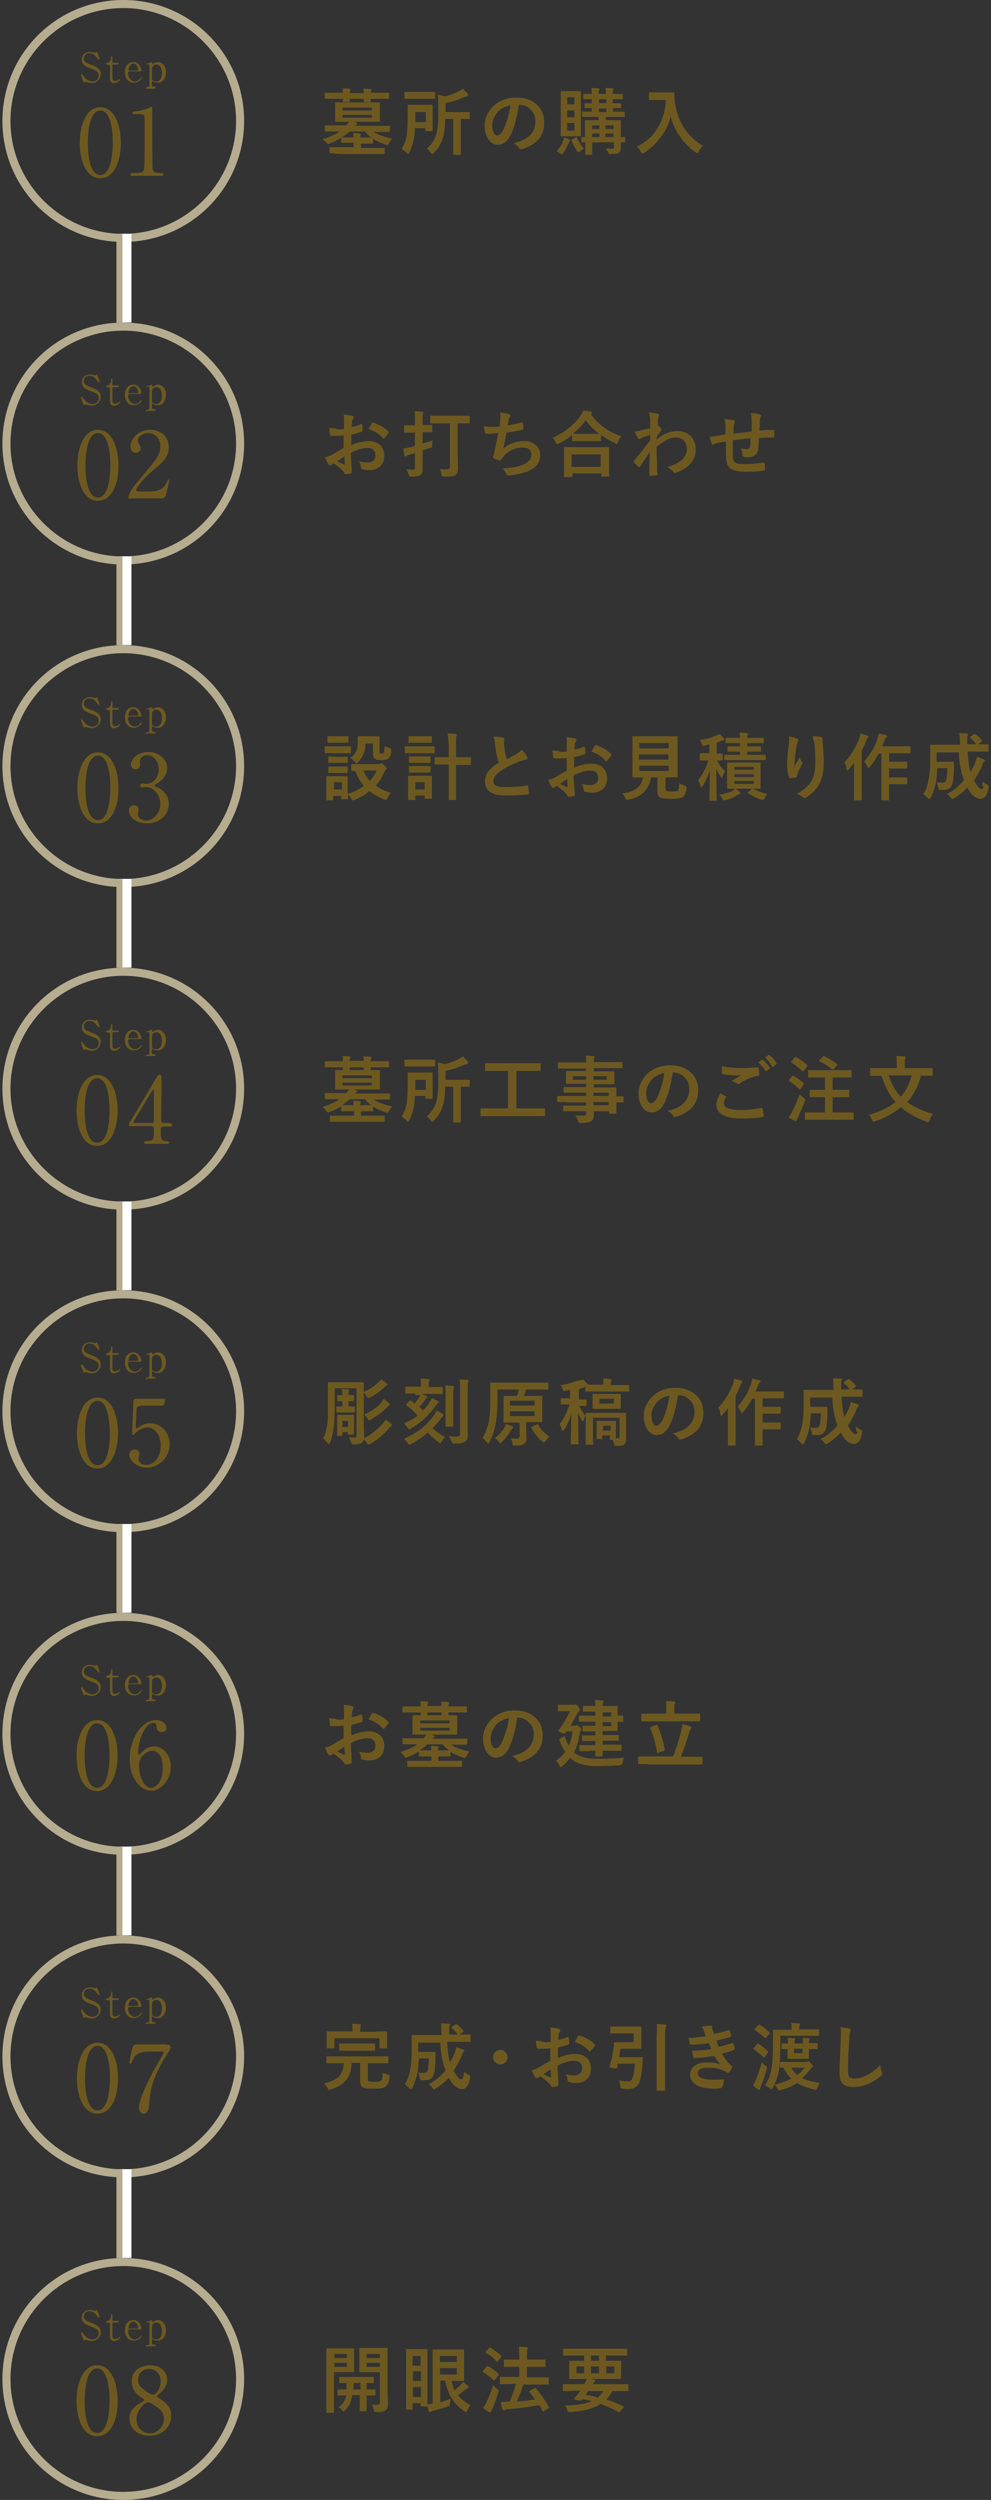 <?xml version="1.0" encoding="utf-8"?>
<!-- Generator: Adobe Illustrator 24.3.2, SVG Export Plug-In . SVG Version: 6.00 Build 0)  -->
<svg version="1.1" id="レイヤー_1" xmlns="http://www.w3.org/2000/svg" xmlns:xlink="http://www.w3.org/1999/xlink" x="0px"
	 y="0px" width="246px" height="620px" viewBox="0 0 246 620" style="enable-background:new 0 0 246 620;" xml:space="preserve">
<rect x="0" y="0" width="246" height="620" fill="#333333" stroke="none"/>
<style type="text/css">
	.st0{fill:#B6AC8F;}
	.st1{fill:#6D5920;}
	.st2{fill:#FFFFFF;}
</style>
<g>
	<path class="st0" d="M30.6,2c15.4,0,28,12.6,28,28s-12.6,28-28,28s-28-12.6-28-28S15.2,2,30.6,2 M30.6,0c-16.6,0-30,13.4-30,30
		s13.4,30,30,30s30-13.4,30-30S47.2,0,30.6,0L30.6,0z"/>
</g>
<g>
	<g>
		<path class="st1" d="M24.9,44.2c-3.6,0-5.1-4.5-5.1-8.8c0-4.3,1.6-8.8,5.1-8.8c3.7,0,5.1,4.8,5.1,8.8C30,39.5,28.6,44.2,24.9,44.2
			z M24.9,27.4c-3,0-3.1,6.9-3.1,8c0,0.9,0,8,3.1,8c3,0,3.1-6.8,3.1-8C28,34.5,28,27.4,24.9,27.4z"/>
	</g>
	<g>
		<path class="st1" d="M32.9,43.7c-0.5,0-0.5-0.3-0.5-0.4c0-0.4,0.3-0.4,1.2-0.4c1.2,0,1.8-0.1,2.1-0.7c0.2-0.4,0.2-4.4,0.2-5.2
			c0-1.1,0-6.4,0-7.6c0-1.1-0.3-1.1-2.2-1.1c-0.5,0-0.8,0-0.8-0.3s0.2-0.3,0.9-0.4c0.5,0,1.7-0.3,2.6-0.6c0.2,0,0.9-0.5,1.1-0.5
			c0.3,0,0.3,0.1,0.3,1.1c0,0.6,0,3.6,0,4.3c0,1.1,0,9.8,0.1,10.1c0.2,0.7,0.5,0.9,2.2,0.9c0.2,0,0.5,0,0.5,0.4
			c0,0.3-0.4,0.3-0.6,0.3H32.9z"/>
	</g>
</g>
<g>
	<g>
		<path class="st1" d="M20.6,20c-0.1-0.2-0.5-1.3-0.5-1.4c0-0.1,0.1-0.2,0.2-0.2c0.1,0,0.1,0.1,0.4,0.4c0.4,0.7,1.3,1.4,2.3,1.4
			c0.7,0,1.5-0.4,1.5-1.5c0-0.9-0.6-1.2-1.9-1.7c-1.4-0.5-2.3-1-2.3-2.2c0-1,0.7-1.9,2-1.9c0.2,0,0.5,0,0.7,0.1
			c0.1,0,0.5,0.1,0.6,0.1c0.1,0,0.2,0,0.2-0.1c0.1-0.1,0.2-0.1,0.2-0.1c0.1,0,0.1,0.1,0.2,0.3c0.1,0.2,0.5,1.3,0.5,1.4
			c0,0.1-0.1,0.2-0.2,0.2c-0.1,0-0.1,0-0.3-0.3c-0.3-0.4-0.8-1.3-2-1.3c-1.1,0-1.4,0.9-1.4,1.3c0,0.8,0.6,1.1,1.9,1.6
			c2,0.7,2.3,1.5,2.3,2.3c0,1.3-1.1,2.2-2.2,2.2c-0.4,0-0.7-0.1-1.1-0.2c-0.3-0.1-0.3-0.1-0.4-0.1c-0.2,0-0.3,0-0.4,0.1
			c-0.2,0.1-0.2,0.2-0.3,0.2C20.8,20.6,20.8,20.5,20.6,20z"/>
	</g>
	<g>
		<path class="st1" d="M26.6,16c-0.1,0-0.3,0-0.3-0.2c0-0.1,0-0.1,0.3-0.2c0.2,0,1-0.2,1-1.5c0-0.1,0-0.2,0.1-0.2
			c0.2,0,0.2,0.1,0.2,0.2v1.3c0,0.1,0,0.2,0.2,0.2h1.1c0.1,0,0.3,0,0.3,0.2c0,0.1-0.1,0.2-0.3,0.2h-1.1c0,0-0.2,0-0.2,0.1
			c0,0.1,0,1.2,0,1.4c0,0.3,0,1.9,0,2c0.1,0.6,0.6,0.6,0.7,0.6c0.2,0,0.5-0.1,0.7-0.2c0.1,0,0.3-0.3,0.4-0.3c0,0,0.1,0,0.1,0.1
			c0,0.2-0.6,0.9-1.5,0.9c-1,0-1-0.8-1-1.8c0,0,0-2.2,0-2.5c0,0,0-0.2-0.2-0.2H26.6z"/>
	</g>
	<g>
		<path class="st1" d="M32.1,17.8c-0.1,0-0.3,0-0.3,0.3c0,1.2,0.8,2.1,1.7,2.1c0.5,0,0.9-0.3,1.2-0.6c0.1-0.1,0.3-0.4,0.4-0.4
			c0,0,0.1,0.1,0.1,0.1c0,0.2-0.7,1.2-2,1.2c-1.4,0-2.2-1.1-2.2-2.6c0-1.7,1-2.5,2.1-2.5c1.5,0,2,1.6,2,2.1c0,0.2-0.1,0.2-0.3,0.2
			H32.1z M34,17.5c0.2,0,0.3,0,0.3-0.3c0-0.4-0.4-1.4-1.2-1.4c-0.9,0-1.2,1.2-1.2,1.5s0.2,0.2,0.3,0.2H34z"/>
	</g>
	<g>
		<path class="st1" d="M36.5,22c-0.1,0-0.3,0-0.3-0.2c0-0.1,0.2-0.2,0.4-0.2c0.2,0,0.4-0.1,0.5-0.4c0-0.2,0-3.5,0-4.1
			c0-0.9,0-1.2-0.4-1.2c-0.1,0-0.4,0.1-0.4,0.1c0,0-0.1,0-0.1-0.1c0-0.1,0-0.1,0.2-0.1c0.1,0,1.2-0.4,1.3-0.4c0.1,0,0.1,0.1,0.1,0.3
			c0,0.1,0,0.2,0.1,0.2c0,0,0.3-0.2,0.3-0.2c0.2-0.1,0.6-0.3,1-0.3c1,0,2,0.9,2,2.5c0,1.3-0.7,2.6-2,2.6c-0.4,0-0.8-0.1-1-0.2
			c-0.1,0-0.3-0.2-0.4-0.2c-0.1,0-0.1,0-0.1,0.8c0,0.2,0,0.6,0.5,0.6c0.3,0,0.4,0,0.4,0.2S38.5,22,38.4,22H36.5z M38,16.3
			c-0.2,0.2-0.3,0.4-0.3,1.9c0,1.5,0,1.5,0.2,1.7c0.3,0.3,0.8,0.3,0.9,0.3c1.1,0,1.4-1.2,1.4-2.1c0-1.2-0.5-2.1-1.4-2.1
			C38.7,15.9,38.3,16.1,38,16.3z"/>
	</g>
</g>
<g>
	<g>
		
			<rect x="20.1" y="67.5" transform="matrix(-1.836970e-16 1 -1 -1.836970e-16 100.132 37.868)" class="st2" width="22" height="3"/>
	</g>
	<g>
		<rect x="28.9" y="58" class="st0" width="1.5" height="22"/>
	</g>
</g>
<g>
	<g>
		<path class="st1" d="M80.1,34.5c1.7-0.5,3.1-1.1,4.2-1.9h-1.3l-2.2,0c-0.1,0-0.2-0.1-0.2-0.2v-1.1c0-0.1,0-0.1,0-0.2s0.1,0,0.2,0
			l2.2,0H86c0.3-0.4,0.5-0.7,0.7-0.9h-0.8l-2.5,0c-0.1,0-0.1,0-0.2,0c0,0,0-0.1,0-0.2l0-1.4v-1.6l0-1.4c0-0.1,0-0.2,0-0.2
			c0,0,0.1,0,0.2,0l2.5,0h5.7l2.5,0c0.1,0,0.2,0,0.2,0c0,0,0,0.1,0,0.2l0,1.4v1.6l0,1.4c0,0.1,0,0.2,0,0.2c0,0-0.1,0-0.2,0l-2.5,0
			h-3.9l0.7,0.2c0.2,0.1,0.3,0.1,0.3,0.2s-0.1,0.2-0.2,0.3c-0.1,0.1-0.2,0.1-0.4,0.3h6.2l2.3,0c0.1,0,0.2,0,0.2,0s0,0.1,0,0.2v1.1
			c0,0.1-0.1,0.2-0.2,0.2l-2.3,0h-1.5c0.9,0.7,2.4,1.2,4.5,1.7c-0.2,0.3-0.5,0.6-0.7,1.1c-0.2,0.3-0.3,0.5-0.4,0.5
			c0,0-0.2,0-0.4-0.1c-1.2-0.4-2.3-0.9-3.2-1.5v1c0,0.1,0,0.1,0,0.2s-0.1,0-0.2,0l-2.1,0h-0.7v1.1h3.3l2.4,0c0.1,0,0.2,0,0.2,0
			c0,0,0,0.1,0,0.2v1.1c0,0.1-0.1,0.2-0.2,0.2l-2.4,0h-8.3L82,38c-0.1,0-0.2-0.1-0.2-0.2v-1.1c0-0.1,0-0.1,0-0.2c0,0,0.1,0,0.2,0
			l2.5,0h3.3v-1.1H87l-2.1,0c-0.1,0-0.2,0-0.2,0s0-0.1,0-0.2v-1c-0.9,0.5-1.8,1-2.9,1.4c-0.2,0.1-0.4,0.1-0.4,0.1
			c-0.1,0-0.2-0.1-0.4-0.4C80.7,35.1,80.4,34.8,80.1,34.5z M85,21.9c0.8,0,1.4,0.1,1.7,0.1c0.2,0,0.3,0.1,0.3,0.2c0,0,0,0.1-0.1,0.3
			c-0.1,0.2-0.1,0.3-0.1,0.6h3.5c0-0.5-0.1-0.9-0.1-1.1c0.8,0,1.4,0.1,1.7,0.1c0.2,0,0.3,0.1,0.3,0.2c0,0,0,0.1-0.1,0.3
			C92.1,22.6,92,22.8,92,23h2.1l2.3,0c0.1,0,0.2,0,0.2,0s0,0.1,0,0.2v1.1c0,0.1,0,0.2,0,0.2c0,0-0.1,0-0.2,0l-2.3,0H92
			c0,0.1,0,0.2,0,0.4c0,0.1,0,0.2,0,0.2c0,0.1,0,0.2,0,0.2c0,0-0.1,0-0.2,0h-1.3c-0.1,0-0.2,0-0.2,0c0,0,0-0.1,0-0.2l0-0.6h-3.5
			c0,0.1,0,0.2,0,0.4c0,0.1,0,0.2,0,0.2c0,0.1,0,0.2,0,0.2c0,0-0.1,0-0.2,0h-1.3c-0.1,0-0.2,0-0.2,0c0,0,0-0.1,0-0.2l0-0.6h-2
			l-2.3,0c-0.1,0-0.2,0-0.2,0c0,0,0-0.1,0-0.2v-1.1c0-0.1,0-0.1,0-0.2c0,0,0.1,0,0.2,0l2.3,0h2C85.1,22.5,85.1,22.1,85,21.9z
			 M87.7,33c0.7,0,1.3,0.1,1.7,0.1c0.1,0,0.2,0.1,0.2,0.2c0,0,0,0.1-0.1,0.2c-0.1,0.2-0.1,0.4-0.1,0.6h0.7c1.1,0,1.8,0,2.1,0
			c-0.6-0.4-1.2-0.9-1.6-1.5h-3.8c-0.5,0.5-1.2,1-1.9,1.5c0.2,0,0.9,0,2.1,0h0.8C87.7,33.7,87.7,33.3,87.7,33z M92.3,26.7H85v0.7
			h7.3V26.7z M92.3,29.2v-0.7H85v0.7H92.3z"/>
	</g>
	<g>
		<path class="st1" d="M101.6,37.8c-0.1,0.2-0.2,0.4-0.3,0.4c-0.1,0-0.2-0.1-0.4-0.3c-0.4-0.4-0.8-0.7-1.2-1
			c0.6-0.9,1.1-2.1,1.3-3.6c0.1-1,0.2-2.3,0.2-4.1l0-3c0-0.1,0-0.2,0-0.2s0.1,0,0.2,0l1.8,0h2.2l1.8,0c0.1,0,0.2,0,0.2,0
			c0,0,0,0.1,0,0.2l0,1.7v2.8l0,1.6c0,0.1,0,0.2,0,0.2c0,0-0.1,0-0.2,0h-1.4c-0.1,0-0.1,0-0.2,0c0,0,0-0.1,0-0.2v-0.5H103
			C102.9,34.3,102.4,36.3,101.6,37.8z M107.8,22.8c0.1,0,0.1,0,0.2,0s0,0.1,0,0.2v1.3c0,0.1,0,0.2,0,0.2c0,0-0.1,0-0.2,0l-2.1,0h-3
			l-2.1,0c-0.1,0-0.2,0-0.2,0c0,0,0-0.1,0-0.2V23c0-0.1,0-0.2,0-0.2s0.1,0,0.2,0l2.1,0h3L107.8,22.8z M105.7,27.8h-2.6v2.5h2.6V27.8
			z M105.9,36.9c1.2-1,2-2.2,2.4-3.6c0.3-1.1,0.5-2.7,0.5-4.7v-2.2c0-1,0-2-0.1-2.9c0.7,0.1,1.2,0.3,1.7,0.4
			c1.3-0.3,2.5-0.7,3.5-1.3c0.3-0.1,0.6-0.3,1-0.6c0.4,0.4,0.8,0.8,1.2,1.3c0.1,0.1,0.1,0.2,0.1,0.4c0,0.1-0.1,0.2-0.3,0.2
			c-0.1,0-0.4,0.1-0.7,0.2c-1.6,0.7-3.2,1.2-4.6,1.5v2.2h3.3l2.5,0c0.1,0,0.1,0,0.2,0s0,0.1,0,0.2v1.3c0,0.1,0,0.1,0,0.2
			s-0.1,0-0.2,0c0,0-0.1,0-0.3,0c-0.5,0-1.1,0-1.7,0V36l0,2.2c0,0.1-0.1,0.2-0.2,0.2h-1.5c-0.1,0-0.2-0.1-0.2-0.2l0-2.2v-6.5h-2
			c0,2-0.2,3.6-0.6,4.8c-0.4,1.4-1.2,2.6-2.2,3.6c-0.2,0.2-0.3,0.3-0.4,0.3c-0.1,0-0.2-0.1-0.4-0.3
			C106.7,37.4,106.3,37.1,105.9,36.9z"/>
	</g>
	<g>
		<path class="st1" d="M128.8,26c-0.5,3.3-1.2,5.9-2.2,7.8c-0.8,1.4-1.8,2.1-3.1,2.1c-0.9,0-1.7-0.5-2.3-1.4c-0.6-0.9-0.9-2-0.9-3.3
			c0-1.8,0.7-3.3,2-4.7c1.5-1.5,3.5-2.3,5.9-2.3c2.3,0,4,0.7,5.3,2c1.1,1.1,1.6,2.5,1.6,4.2c0,3.3-1.8,5.4-5.5,6.6
			c-0.1,0-0.2,0-0.3,0c-0.2,0-0.3-0.1-0.5-0.4c-0.3-0.4-0.7-0.8-1.3-1.1c1.9-0.4,3.2-1.1,4-1.9c0.9-0.9,1.4-2,1.4-3.5
			c0-1.2-0.4-2.2-1.3-3C130.9,26.3,130,26,128.8,26L128.8,26z M126.7,26.1c-1.3,0.3-2.3,0.8-3.1,1.6c-0.9,1.1-1.4,2.2-1.4,3.3
			c0,0.8,0.1,1.5,0.4,2c0.2,0.4,0.5,0.6,0.8,0.6c0.5,0,0.9-0.4,1.4-1.1c0.4-0.8,0.8-1.8,1.2-3.1C126.3,28.3,126.6,27.2,126.7,26.1z"
			/>
	</g>
	<g>
		<path class="st1" d="M138.2,37.5c0.7-0.8,1.3-1.7,1.6-2.6c0.1-0.2,0.2-0.5,0.2-0.8c0.5,0.1,0.9,0.3,1.3,0.5
			c0.2,0.1,0.2,0.1,0.2,0.2c0,0.1,0,0.2-0.1,0.3c-0.1,0.1-0.2,0.3-0.3,0.5c-0.4,1-0.9,1.8-1.3,2.4c-0.2,0.2-0.3,0.3-0.3,0.3
			c-0.1,0-0.2-0.1-0.3-0.2C138.8,37.9,138.5,37.7,138.2,37.5z M142.4,22.6l1.6,0c0.1,0,0.2,0.1,0.2,0.2l0,2.4v6l0,2.4
			c0,0.1-0.1,0.2-0.2,0.2l-1.6,0h-1.5l-1.5,0c-0.1,0-0.2,0-0.2,0s0-0.1,0-0.2l0-2.4v-6l0-2.4c0-0.1,0-0.2,0-0.2s0.1,0,0.2,0l1.5,0
			H142.4z M140.8,24.1v1.8h1.8v-1.8H140.8z M140.8,29.1h1.8v-1.7h-1.8V29.1z M142.6,32.4v-1.9h-1.8v1.9H142.6z M144.9,36.9
			c-0.4,0.2-0.7,0.4-1,0.7c-0.1,0.1-0.2,0.2-0.3,0.2c-0.1,0-0.2-0.1-0.4-0.4c-0.6-0.9-1-1.7-1.3-2.6c0-0.1,0-0.1,0-0.1
			c0-0.1,0.1-0.1,0.2-0.2l0.8-0.4c0.1-0.1,0.2-0.1,0.2-0.1c0,0,0.1,0,0.1,0.1C143.8,35.4,144.4,36.3,144.9,36.9z M150.4,36.8
			c0.5,0,0.9,0.1,1.4,0.1c0.2,0,0.4,0,0.5-0.1c0.1-0.1,0.1-0.2,0.1-0.4v-1.1H147v0.9l0,2c0,0.1-0.1,0.2-0.2,0.2h-1.3
			c-0.1,0-0.2-0.1-0.2-0.2l0-2v-0.9l-0.8,0c-0.1,0-0.2,0-0.2,0c0,0,0-0.1,0-0.2v-0.9c0-0.1,0-0.1,0-0.2s0.1,0,0.2,0c0,0,0.1,0,0.2,0
			c0.2,0,0.3,0,0.5,0v-2l0-2c0-0.1,0-0.1,0-0.2s0.1,0,0.2,0l2.2,0h1V29h-1.5l-2.4,0c-0.1,0-0.2,0-0.2,0s0-0.1,0-0.2v-0.9
			c0-0.1,0-0.2,0-0.2s0.1,0,0.2,0l2.2,0v-0.9c-0.4,0-0.8,0-1.2,0c-0.2,0-0.4,0-0.4,0c-0.1,0-0.2,0-0.2,0c0,0,0-0.1,0-0.2v-0.8
			c0-0.1,0.1-0.2,0.2-0.2l1.6,0v-1c-0.6,0-1.1,0-1.5,0c0,0-0.1,0-0.3,0c-0.1,0-0.1,0-0.1,0c-0.1,0-0.1,0-0.2,0s0-0.1,0-0.2v-0.9
			c0-0.1,0-0.2,0-0.2c0,0,0.1,0,0.2,0l1.9,0v-0.1c0-0.7,0-1.2-0.1-1.4c0.8,0,1.3,0.1,1.7,0.1c0.2,0,0.3,0.1,0.3,0.2
			c0,0.1,0,0.2-0.1,0.3c-0.1,0.1-0.1,0.4-0.1,0.9v0h1.8v-0.1c0-0.7,0-1.1-0.1-1.4c0.8,0,1.3,0.1,1.7,0.1c0.2,0,0.3,0.1,0.3,0.2
			c0,0.1,0,0.2-0.1,0.3c-0.1,0.1-0.1,0.4-0.1,0.9v0l2.3,0c0.1,0,0.2,0,0.2,0c0,0,0,0.1,0,0.2v0.9c0,0.1,0,0.1,0,0.2s-0.1,0-0.2,0
			l-2.3,0v1l1.9,0c0.1,0,0.2,0.1,0.2,0.2v0.8c0,0.1,0,0.2,0,0.2c0,0-0.1,0-0.2,0c0,0-0.1,0-0.2,0c-0.5,0-1,0-1.6,0v0.9h0.3l2.4,0
			c0.1,0,0.2,0,0.2,0c0,0,0,0.1,0,0.2v0.9c0,0.1,0,0.2,0,0.2s-0.1,0-0.2,0l-2.4,0h-2.1v0.8h1.2l2.3,0c0.1,0,0.2,0,0.2,0s0,0.1,0,0.2
			l0,2.1V34c0.2,0,0.5,0,0.7,0c0.1,0,0.2,0,0.2,0c0.1,0,0.2,0,0.2,0s0,0.1,0,0.2v0.9c0,0.1,0,0.2,0,0.2c0,0-0.1,0-0.2,0l-0.9,0
			c0,0.6,0,0.9,0,1.1c0,0.7-0.1,1.2-0.4,1.4c-0.2,0.2-0.4,0.3-0.7,0.3c-0.3,0.1-0.8,0.1-1.4,0.1c-0.3,0-0.4,0-0.5-0.1
			c0,0-0.1-0.2-0.2-0.5C150.7,37.4,150.5,37.1,150.4,36.8z M147,32h1.8v-0.9H147V32z M147,34h1.8v-0.9H147V34z M148.7,25.6h1.8v-1
			h-1.8V25.6z M148.7,27.8h1.8v-0.9h-1.8V27.8z M152.3,31.1h-2V32h2V31.1z M150.3,34h2v-0.9h-2V34z"/>
	</g>
	<g>
		<path class="st1" d="M158.1,36.4c2.4-1.2,4.2-2.9,5.4-5.1c1.1-1.9,1.7-4.1,1.8-6.5h-2.2l-1.8,0c-0.1,0-0.2,0-0.2,0
			c0,0,0-0.1,0-0.2v-1.5c0-0.1,0-0.1,0-0.2c0,0,0.1,0,0.2,0l1.8,0h2.3l1.8,0c0.2,0,0.2,0.1,0.2,0.2c0,0.2,0,0.3,0,0.5
			c0,0.4,0,0.9,0.1,1.5c0.6,4.9,2.9,8.6,7,11.1c-0.5,0.4-0.8,0.9-1.1,1.4c-0.1,0.3-0.2,0.4-0.3,0.4c-0.1,0-0.2-0.1-0.4-0.2
			c-3.2-2.4-5.3-5.3-6.2-8.9c-0.5,2-1.4,3.8-2.7,5.4c-1.1,1.4-2.4,2.6-3.9,3.6c-0.2,0.1-0.4,0.2-0.4,0.2c-0.1,0-0.2-0.1-0.4-0.4
			C158.9,37.2,158.5,36.8,158.1,36.4z"/>
	</g>
</g>
<g>
	<path class="st0" d="M30.6,82c15.4,0,28,12.6,28,28s-12.6,28-28,28s-28-12.6-28-28S15.2,82,30.6,82 M30.6,80c-16.6,0-30,13.4-30,30
		s13.4,30,30,30s30-13.4,30-30S47.2,80,30.6,80L30.6,80z"/>
</g>
<g>
	<g>
		<path class="st1" d="M24.3,124.2c-3.6,0-5.1-4.5-5.1-8.8c0-4.3,1.6-8.8,5.1-8.8c3.7,0,5.1,4.8,5.1,8.8
			C29.5,119.5,28,124.2,24.3,124.2z M24.3,107.4c-3,0-3.1,6.9-3.1,8c0,0.9,0,8,3.1,8c3,0,3.1-6.8,3.1-8
			C27.4,114.5,27.4,107.4,24.3,107.4z"/>
	</g>
	<g>
		<path class="st1" d="M32.6,123.7c-0.1,0-0.7,0-0.7-0.3c0-1.2,1.5-3,2-3.6c5.4-6.4,5.9-7,5.9-9.2c0-2-1.5-3.2-3-3.2
			c-1.4,0-2.6,0.9-2.6,1.9c0,0.1,0,0.4,0.2,0.7c0.3,0.4,0.5,0.7,0.5,1.1c0,0.7-0.5,1.2-1.2,1.2c-0.8,0-1.3-0.7-1.3-1.6
			c0-1.9,2-4.1,4.9-4.1c2.5,0,4.6,1.6,4.6,4.3c0,2.4-1.4,3.7-3.4,5.3c-3.5,2.9-4.7,5-4.7,5.4c0,0.3,0.7,0.3,0.8,0.3h2.4
			c2.3,0,3.6-0.6,4.3-2.1c0.4-0.8,0.4-0.9,0.5-0.9c0.2,0,0.2,0.3,0.2,0.3c0,0.2-0.7,3.1-0.8,3.6c-0.2,0.8-1,0.8-1.4,0.8H32.6z"/>
	</g>
</g>
<g>
	<g>
		<path class="st1" d="M20.6,100c-0.1-0.2-0.5-1.3-0.5-1.4c0-0.1,0.1-0.2,0.2-0.2c0.1,0,0.1,0.1,0.4,0.4c0.4,0.7,1.3,1.4,2.3,1.4
			c0.7,0,1.5-0.4,1.5-1.5c0-0.9-0.6-1.2-1.9-1.7c-1.4-0.5-2.3-1-2.3-2.2c0-1,0.7-1.9,2-1.9c0.2,0,0.5,0,0.7,0.1
			c0.1,0,0.5,0.1,0.6,0.1c0.1,0,0.2,0,0.2-0.1c0.1-0.1,0.2-0.1,0.2-0.1c0.1,0,0.1,0.1,0.2,0.3c0.1,0.2,0.5,1.3,0.5,1.4
			c0,0.1-0.1,0.2-0.2,0.2c-0.1,0-0.1,0-0.3-0.3c-0.3-0.4-0.8-1.3-2-1.3c-1.1,0-1.4,0.9-1.4,1.3c0,0.8,0.6,1.1,1.9,1.6
			c2,0.7,2.3,1.5,2.3,2.3c0,1.3-1.1,2.2-2.2,2.2c-0.4,0-0.7-0.1-1.1-0.2c-0.3-0.1-0.3-0.1-0.4-0.1c-0.2,0-0.3,0-0.4,0.1
			c-0.2,0.1-0.2,0.2-0.3,0.2C20.8,100.6,20.8,100.5,20.6,100z"/>
	</g>
	<g>
		<path class="st1" d="M26.6,96c-0.1,0-0.3,0-0.3-0.2c0-0.1,0-0.1,0.3-0.2c0.2,0,1-0.2,1-1.5c0-0.1,0-0.2,0.1-0.2
			c0.2,0,0.2,0.1,0.2,0.2v1.3c0,0.1,0,0.2,0.2,0.2h1.1c0.1,0,0.3,0,0.3,0.2c0,0.1-0.1,0.2-0.3,0.2h-1.1c0,0-0.2,0-0.2,0.1
			c0,0.1,0,1.2,0,1.4c0,0.3,0,1.9,0,2c0.1,0.6,0.6,0.6,0.7,0.6c0.2,0,0.5-0.1,0.7-0.2c0.1,0,0.3-0.3,0.4-0.3c0,0,0.1,0,0.1,0.1
			c0,0.2-0.6,0.9-1.5,0.9c-1,0-1-0.8-1-1.8c0,0,0-2.2,0-2.5c0,0,0-0.2-0.2-0.2H26.6z"/>
	</g>
	<g>
		<path class="st1" d="M32.1,97.8c-0.1,0-0.3,0-0.3,0.3c0,1.2,0.8,2.1,1.7,2.1c0.5,0,0.9-0.3,1.2-0.6c0.1-0.1,0.3-0.4,0.4-0.4
			c0,0,0.1,0.1,0.1,0.1c0,0.2-0.7,1.2-2,1.2c-1.4,0-2.2-1.1-2.2-2.6c0-1.7,1-2.5,2.1-2.5c1.5,0,2,1.6,2,2.1c0,0.2-0.1,0.2-0.3,0.2
			H32.1z M34,97.5c0.2,0,0.3,0,0.3-0.3c0-0.4-0.4-1.4-1.2-1.4c-0.9,0-1.2,1.2-1.2,1.5s0.2,0.2,0.3,0.2H34z"/>
	</g>
	<g>
		<path class="st1" d="M36.5,102c-0.1,0-0.3,0-0.3-0.2c0-0.1,0.2-0.2,0.4-0.2c0.2,0,0.4-0.1,0.5-0.4c0-0.2,0-3.5,0-4.1
			c0-0.9,0-1.2-0.4-1.2c-0.1,0-0.4,0.1-0.4,0.1c0,0-0.1,0-0.1-0.1c0-0.1,0-0.1,0.2-0.1c0.1,0,1.2-0.4,1.3-0.4c0.1,0,0.1,0.1,0.1,0.3
			c0,0.1,0,0.2,0.1,0.2c0,0,0.3-0.2,0.3-0.2c0.2-0.1,0.6-0.3,1-0.3c1,0,2,0.9,2,2.5c0,1.3-0.7,2.6-2,2.6c-0.4,0-0.8-0.1-1-0.2
			c-0.1,0-0.3-0.2-0.4-0.2c-0.1,0-0.1,0-0.1,0.8c0,0.2,0,0.6,0.5,0.6c0.3,0,0.4,0,0.4,0.2s-0.2,0.2-0.3,0.2H36.5z M38,96.3
			c-0.2,0.2-0.3,0.4-0.3,1.9c0,1.5,0,1.5,0.2,1.7c0.3,0.3,0.8,0.3,0.9,0.3c1.1,0,1.4-1.2,1.4-2.1c0-1.2-0.5-2.1-1.4-2.1
			C38.7,95.9,38.3,96.1,38,96.3z"/>
	</g>
</g>
<g>
	<g>
		
			<rect x="20.1" y="147.5" transform="matrix(-1.836970e-16 1 -1 -1.836970e-16 180.132 117.868)" class="st2" width="22" height="3"/>
	</g>
	<g>
		<rect x="28.9" y="138" class="st0" width="1.5" height="22"/>
	</g>
</g>
<g>
	<g>
		<path class="st1" d="M85.4,106.4l0-2.1c0-0.6,0-1.1-0.1-1.5c0.9,0.1,1.6,0.2,2.1,0.3c0.2,0.1,0.4,0.2,0.4,0.3c0,0.1,0,0.2-0.1,0.3
			c-0.1,0.3-0.2,0.5-0.3,0.7c0,0.3-0.1,0.8-0.1,1.5c0.6-0.1,1.4-0.3,2.3-0.7c0,0,0.1,0,0.1,0c0.1,0,0.2,0.1,0.2,0.2
			c0.1,0.5,0.1,0.9,0.1,1.4c0,0.1-0.1,0.2-0.2,0.3c-1,0.3-1.8,0.5-2.6,0.7l0,2.6c1.6-0.7,3.1-1,4.4-1c1.2,0,2.2,0.4,2.9,1.1
			c0.6,0.7,0.9,1.5,0.9,2.5c0,1.2-0.4,2.2-1.2,2.8c-0.7,0.6-1.6,0.8-2.7,0.8c-0.5,0-1-0.1-1.5-0.2c-0.3-0.1-0.4-0.3-0.4-0.5
			c-0.1-0.6-0.2-1.1-0.5-1.5c0.6,0.2,1.4,0.3,2.2,0.3c0.6,0,1.1-0.2,1.4-0.5c0.4-0.3,0.5-0.8,0.5-1.3c0-0.6-0.2-1.1-0.6-1.4
			c-0.3-0.3-0.8-0.4-1.4-0.4c-1.2,0-2.5,0.4-4.1,1.2c0,0.8,0,1.5,0.1,2.2c0.1,1.4,0.1,2.2,0.1,2.3c0,0.2,0,0.3,0,0.4
			c0,0.1-0.1,0.2-0.2,0.2c-0.4,0.1-0.9,0.2-1.3,0.2c-0.1,0-0.3-0.1-0.4-0.4c-0.5-0.7-1.4-1.5-2.6-2.3c-0.2,0.1-0.4,0.3-0.6,0.4
			c-0.1,0.1-0.2,0.1-0.3,0.1c-0.1,0-0.3-0.1-0.4-0.3c-0.2-0.3-0.5-0.8-0.8-1.7c0.6-0.1,1.1-0.3,1.7-0.6c0.5-0.3,1.5-0.9,2.9-1.7
			v-3.1c-1.2,0.1-2.2,0.1-3,0.1c-0.3,0-0.4-0.1-0.4-0.4c0-0.3-0.1-0.8-0.2-1.6c0.4,0.1,0.9,0.1,1.4,0.1
			C83.7,106.6,84.4,106.5,85.4,106.4z M85.5,113.2c-0.8,0.5-1.3,0.9-1.8,1.2c0.6,0.3,1.2,0.6,1.7,0.8c0,0,0.1,0,0.1,0
			c0.1,0,0.1,0,0.1-0.1c0,0,0,0,0-0.1c0-0.2,0-0.5-0.1-1C85.5,113.7,85.5,113.4,85.5,113.2z M91.5,106.4c0.2-0.4,0.5-0.9,0.8-1.4
			c0.1-0.2,0.2-0.2,0.2-0.2c0,0,0,0,0.1,0c1.6,0.5,2.8,1.2,3.8,2.2c0.1,0.1,0.1,0.1,0.1,0.2c0,0,0,0.1-0.1,0.2
			c-0.1,0.2-0.3,0.4-0.5,0.7c-0.3,0.3-0.4,0.5-0.5,0.6c0,0-0.1,0.1-0.2,0.1c-0.1,0-0.1,0-0.2-0.1C94.3,107.7,93.1,107,91.5,106.4z"
			/>
	</g>
	<g>
		<path class="st1" d="M100.9,116.4c0.4,0,1,0.1,1.6,0.1c0.2,0,0.3,0,0.4-0.1c0.1-0.1,0.1-0.2,0.1-0.4v-3.6l-1.5,0.4
			c-0.3,0.1-0.5,0.2-0.6,0.3c-0.1,0.1-0.2,0.1-0.3,0.1c-0.1,0-0.2-0.1-0.2-0.2c-0.1-0.5-0.2-1-0.3-1.8c0.4,0,0.9-0.1,1.7-0.3
			c0.2,0,0.6-0.1,1.2-0.3v-3.3h-0.7l-1.8,0c-0.1,0-0.2,0-0.2,0c0,0,0-0.1,0-0.2v-1.4c0-0.1,0-0.2,0-0.2s0.1,0,0.2,0l1.8,0h0.7v-0.9
			c0-1.1,0-1.9-0.1-2.6c0.7,0,1.4,0.1,1.9,0.1c0.2,0,0.3,0.1,0.3,0.2c0,0.1,0,0.2-0.1,0.4c-0.1,0.1-0.1,0.8-0.1,1.8v0.9h0.4l1.8,0
			c0.1,0,0.1,0,0.2,0s0,0.1,0,0.2v1.4c0,0.1,0,0.2,0,0.2s-0.1,0-0.2,0l-1.8,0h-0.4v2.8c1.1-0.3,1.9-0.6,2.5-0.8
			c-0.1,0.4-0.1,0.8-0.1,1.2c0,0.3,0,0.5-0.1,0.5c-0.1,0.1-0.2,0.1-0.5,0.2c-0.5,0.2-1.1,0.4-1.8,0.6v0.8l0,3.6c0,0.5,0,0.9-0.1,1.1
			c-0.1,0.2-0.2,0.4-0.5,0.6c-0.3,0.3-1,0.4-2.2,0.4c-0.3,0-0.4,0-0.5-0.1c0,0-0.1-0.2-0.2-0.5C101.3,117.3,101.1,116.8,100.9,116.4
			z M109.4,105l-2.4,0c-0.1,0-0.1,0-0.2,0s0-0.1,0-0.2v-1.5c0-0.1,0-0.1,0-0.2s0.1,0,0.2,0l2.4,0h4.6l2.4,0c0.1,0,0.2,0,0.2,0
			c0,0,0,0.1,0,0.2v1.5c0,0.1,0,0.1,0,0.2c0,0-0.1,0-0.2,0l-2.4,0h-0.4v7.6c0,0.1,0,1.2,0.1,3.4c0,0.9-0.2,1.5-0.6,1.8
			c-0.3,0.3-1.3,0.4-2.8,0.4c-0.1,0-0.2,0-0.2,0c-0.2,0-0.3,0-0.4-0.1c0-0.1-0.1-0.2-0.1-0.4c-0.1-0.6-0.2-1.1-0.4-1.4
			c0.5,0.1,1.1,0.1,1.7,0.1c0.6,0,0.8-0.2,0.8-0.6V105H109.4z"/>
	</g>
	<g>
		<path class="st1" d="M124,105.8c0.1-0.3,0.1-0.9,0.2-1.7c0-0.3,0-0.6,0-0.9c0-0.3,0-0.6-0.1-0.9c0.9,0.1,1.7,0.2,2.2,0.4
			c0.2,0.1,0.4,0.2,0.4,0.3c0,0.1,0,0.2-0.1,0.3c-0.2,0.2-0.3,0.4-0.3,0.7c-0.1,0.7-0.2,1.2-0.3,1.5c1.2-0.2,2.4-0.4,3.4-0.7
			c0.1,0,0.2,0,0.2,0c0.1,0,0.2,0.1,0.2,0.2c0.1,0.5,0.1,0.9,0.1,1.3c0,0.2-0.1,0.3-0.2,0.3c-1.6,0.3-2.9,0.6-4,0.7
			c-0.2,1.4-0.5,2.8-0.8,4c1.5-1.3,3.2-1.9,5.2-1.9c1.3,0,2.3,0.4,3,1.1c0.7,0.6,1,1.4,1,2.3c0,1.6-0.7,2.8-2.1,3.6
			c-1,0.6-2.5,1.1-4.6,1.4c-0.5,0.1-1,0.1-1.3,0.1c-0.2,0-0.3-0.1-0.4-0.4c-0.3-0.5-0.6-1-1-1.3c1.4-0.1,2.4-0.2,3.2-0.4
			c0.6-0.1,1.3-0.3,2-0.6c1.4-0.6,2-1.4,2-2.5c0-0.5-0.2-1-0.6-1.3c-0.4-0.3-0.9-0.4-1.5-0.4c-1,0-2,0.2-2.9,0.7
			c-0.8,0.4-1.4,0.9-1.9,1.5l-0.5,0.7c-0.1,0.2-0.2,0.3-0.3,0.3c0,0,0,0,0,0c-0.4,0-0.8-0.2-1.4-0.4c-0.3-0.1-0.4-0.2-0.4-0.4
			c0-0.1,0-0.2,0.1-0.4c0.1-0.2,0.1-0.5,0.2-0.9c0.3-1.3,0.6-2.8,1-4.7c-1.5,0.1-2.5,0.2-3,0.2c-0.2,0-0.3-0.1-0.3-0.3
			c-0.1-0.3-0.2-0.8-0.3-1.6C121.3,105.9,122.6,105.9,124,105.8z"/>
	</g>
	<g>
		<path class="st1" d="M154.2,108.2c-0.3,0.4-0.6,0.9-0.8,1.4c-0.1,0.3-0.2,0.5-0.3,0.5c-0.1,0-0.2-0.1-0.4-0.2
			c-1.3-0.6-2.5-1.3-3.5-2v1.3c0,0.1,0,0.1,0,0.2c0,0-0.1,0-0.2,0l-2,0h-2.8l-2,0c-0.1,0-0.2,0-0.2,0c0,0,0-0.1,0-0.2v-1.3
			c-1,0.8-2.1,1.5-3.3,2.1c-0.2,0.1-0.4,0.2-0.4,0.2c-0.1,0-0.2-0.1-0.3-0.4c-0.2-0.5-0.5-0.9-0.8-1.2c3-1.4,5.3-3.2,6.9-5.5
			c0.3-0.5,0.6-0.9,0.7-1.3c0.9,0.1,1.5,0.2,1.9,0.3c0.2,0.1,0.3,0.2,0.3,0.3c0,0.1-0.1,0.2-0.2,0.3c-0.1,0-0.1,0.1-0.1,0.1
			C148.5,105.3,151,107.1,154.2,108.2z M141.7,118.3h-1.5c-0.1,0-0.1,0-0.2,0s0-0.1,0-0.2l0-3.2v-1.6l0-2.2c0-0.1,0-0.1,0-0.2
			s0.1,0,0.2,0l2.5,0h5.8l2.5,0c0.1,0,0.2,0,0.2,0c0,0,0,0.1,0,0.2l0,1.9v1.8l0,3.2c0,0.1,0,0.1,0,0.2c0,0-0.1,0-0.2,0h-1.5
			c-0.1,0-0.2,0-0.2,0s0-0.1,0-0.2v-0.6h-7.2v0.7c0,0.1,0,0.1,0,0.2C141.9,118.3,141.8,118.3,141.7,118.3z M141.9,112.7v3.1h7.2
			v-3.1H141.9z M142.2,107.6c0.3,0,0.9,0,1.9,0h2.8l1.8,0c-1.3-1-2.4-2.1-3.3-3.4C144.6,105.4,143.5,106.5,142.2,107.6z"/>
	</g>
	<g>
		<path class="st1" d="M161.1,102.3c1.1,0.1,1.8,0.2,2.1,0.3c0.3,0.1,0.4,0.2,0.4,0.4c0,0.1,0,0.1-0.1,0.3c-0.1,0.2-0.1,0.4-0.2,0.8
			c0,0.1,0,0.4,0,0.7c0,0.3,0,0.6-0.1,0.9l0.1-0.1c0,0,0.1,0,0.1,0c0.1,0,0.3,0.1,0.5,0.4c0.2,0.3,0.3,0.4,0.3,0.6
			c0,0.1-0.1,0.3-0.3,0.5c-0.4,0.5-0.7,0.9-0.9,1.3v0.6c1.7-1.4,3.4-2.1,5.2-2.1c1.4,0,2.6,0.5,3.4,1.4c0.7,0.8,1.1,1.9,1.1,3.1
			c0,2.7-1.6,4.6-4.8,5.8c-0.1,0-0.2,0.1-0.3,0.1c-0.2,0-0.3-0.1-0.5-0.3c-0.4-0.5-0.9-0.8-1.4-1.2c1.5-0.4,2.7-1,3.6-1.8
			c0.8-0.7,1.2-1.6,1.2-2.7c0-0.9-0.3-1.6-0.8-2.1c-0.5-0.4-1.1-0.7-1.9-0.7c-0.8,0-1.7,0.2-2.5,0.7c-0.7,0.4-1.4,0.9-2.3,1.6
			c0,0.9,0,2.1,0.1,3.6c0,1.6,0,2.7,0.1,3.3c0,0.1-0.1,0.2-0.2,0.2c-0.5,0-1.1,0.1-1.6,0.1c-0.1,0-0.2-0.1-0.2-0.2c0,0,0,0,0-0.1
			c0-1.4,0-3.2,0.1-5.6c-0.8,1.2-1.6,2.4-2.4,3.6c-0.1,0.1-0.2,0.2-0.2,0.2c-0.1,0-0.1,0-0.2-0.1c-0.4-0.3-0.7-0.7-1.1-1.1
			c-0.1-0.1-0.1-0.1-0.1-0.2c0-0.1,0-0.1,0.1-0.2c1.6-2,2.9-3.6,4-5.1c0-0.6,0-1.1,0-1.3c-1,0.3-1.7,0.5-2.1,0.7
			c-0.1,0-0.2,0.1-0.4,0.2c-0.1,0.1-0.2,0.1-0.2,0.1c-0.1,0-0.3-0.1-0.4-0.3c-0.3-0.5-0.5-1.1-0.7-1.6c0.4,0,0.8-0.1,1.2-0.2
			c0.8-0.2,1.6-0.4,2.6-0.6c0-0.5,0-1.3,0-2.3C161.3,103.4,161.2,102.8,161.1,102.3z"/>
	</g>
	<g>
		<path class="st1" d="M186.6,107c0-0.6,0-1.4,0-2.5c0-0.8-0.1-1.5-0.2-2.1c1.1,0.1,1.8,0.2,2.2,0.4c0.2,0.1,0.3,0.2,0.3,0.3
			c0,0.1,0,0.2-0.1,0.4c-0.1,0.3-0.2,0.6-0.2,0.8c0,0.7,0,1.6-0.1,2.5c1.2-0.1,2.4-0.2,3.5-0.2c0.1,0,0.2,0.1,0.2,0.2
			c0,0.4,0,0.7,0,0.9c0,0.2,0,0.4,0,0.6c0,0.1,0,0.2,0,0.2c0,0-0.1,0-0.2,0c-1.1,0-2.3,0-3.6,0.1c-0.1,1.3-0.1,2.2-0.2,2.8
			c-0.2,1.3-1,2-2.4,2c-0.5,0-0.9,0-1.1-0.1c-0.2,0-0.4-0.2-0.4-0.5c0-0.6-0.2-1.1-0.4-1.6c0.5,0.1,1,0.2,1.5,0.2
			c0.3,0,0.5-0.1,0.6-0.2s0.2-0.3,0.2-0.6c0.1-0.5,0.1-1.1,0.1-1.9c-1.5,0.1-3,0.3-4.4,0.5c0,1.1,0,1.8,0,2.2c0,0.8,0,1.4,0,1.9
			c0.1,0.8,0.3,1.3,0.7,1.5c0.3,0.2,1,0.3,2.1,0.3c1.5,0,3-0.1,4.7-0.4c0,0,0.1,0,0.1,0c0.1,0,0.2,0.1,0.3,0.2
			c0.1,0.4,0.1,0.9,0.1,1.5c0,0.2-0.1,0.3-0.2,0.3c-1.2,0.2-2.7,0.3-4.5,0.3c-1.9,0-3.2-0.3-3.9-0.8c-0.6-0.4-0.9-1.2-1-2.3
			c-0.1-0.9-0.1-2.4-0.1-4.4c-0.7,0.1-1.5,0.2-2.2,0.4c-0.4,0.1-0.6,0.2-0.8,0.3c-0.1,0-0.1,0.1-0.2,0.1c-0.1,0-0.2-0.1-0.3-0.2
			c-0.2-0.5-0.4-1.1-0.5-1.8c0.4,0,1.1-0.1,1.9-0.2c0.2,0,0.5-0.1,1-0.2s0.8-0.1,1-0.2v-1.9c0-0.7-0.1-1.4-0.3-1.9
			c0.9,0.1,1.6,0.2,2.2,0.3c0.3,0,0.4,0.2,0.4,0.4c0,0.1,0,0.2-0.1,0.4c-0.1,0.3-0.2,0.5-0.2,0.8c0,0.2,0,0.4,0,0.9
			c0,0.4,0,0.7,0,0.9C182.5,107.5,184,107.3,186.6,107z"/>
	</g>
</g>
<g>
	<path class="st0" d="M30.6,162c15.4,0,28,12.6,28,28s-12.6,28-28,28s-28-12.6-28-28S15.2,162,30.6,162 M30.6,160
		c-16.6,0-30,13.4-30,30s13.4,30,30,30s30-13.4,30-30S47.2,160,30.6,160L30.6,160z"/>
</g>
<g>
	<g>
		<path class="st1" d="M24.3,204.2c-3.6,0-5.1-4.5-5.1-8.8c0-4.3,1.6-8.8,5.1-8.8c3.7,0,5.1,4.8,5.1,8.8
			C29.5,199.5,28,204.2,24.3,204.2z M24.3,187.4c-3,0-3.1,6.9-3.1,8c0,0.9,0,8,3.1,8c3,0,3.1-6.8,3.1-8
			C27.4,194.5,27.4,187.4,24.3,187.4z"/>
	</g>
	<g>
		<path class="st1" d="M41.5,190.5c0,1.3-0.8,2.6-2,3.5c-0.2,0.1-1.2,0.7-1.2,0.8c0,0.2,1.1,0.6,1.3,0.7c1.1,0.7,2.3,1.9,2.3,3.9
			c0,2.9-2.5,4.8-5.4,4.8c-2.3,0-4.5-1.3-4.5-3.1c0-0.9,0.6-1.4,1.3-1.4c0.8,0,1.1,0.6,1.1,1.1c0,0.2-0.2,1-0.2,1.2
			c0,0.8,1,1.5,2.1,1.5c1.8,0,3.5-1.9,3.5-4.1c0-2.2-1.6-4.2-3.6-4.2c-0.1,0-0.8,0.1-0.9,0.1c-0.3,0-0.5-0.2-0.5-0.5
			c0-0.3,0.2-0.5,0.5-0.5c0.1,0,0.8,0.1,1,0.1c1.6,0,3.1-1.4,3.1-3.6c0-1.8-1.1-3.5-2.9-3.5c-1.2,0-1.8,0.8-1.8,1.5
			c0,0.1,0.1,0.7,0.1,0.8c0,0.7-0.5,1.2-1.2,1.2c-0.7,0-1.1-0.6-1.1-1.2c0-1.1,1.3-3.1,4.5-3.1C39.3,186.6,41.5,188.2,41.5,190.5z"
			/>
	</g>
</g>
<g>
	<g>
		<path class="st1" d="M20.6,180c-0.1-0.2-0.5-1.3-0.5-1.4c0-0.1,0.1-0.2,0.2-0.2c0.1,0,0.1,0.1,0.4,0.4c0.4,0.7,1.3,1.4,2.3,1.4
			c0.7,0,1.5-0.4,1.5-1.5c0-0.9-0.6-1.2-1.9-1.7c-1.4-0.5-2.3-1-2.3-2.2c0-1,0.7-1.9,2-1.9c0.2,0,0.5,0,0.7,0.1
			c0.1,0,0.5,0.1,0.6,0.1c0.1,0,0.2,0,0.2-0.1c0.1-0.1,0.2-0.1,0.2-0.1c0.1,0,0.1,0.1,0.2,0.3c0.1,0.2,0.5,1.3,0.5,1.4
			c0,0.1-0.1,0.2-0.2,0.2c-0.1,0-0.1,0-0.3-0.3c-0.3-0.4-0.8-1.3-2-1.3c-1.1,0-1.4,0.9-1.4,1.3c0,0.8,0.6,1.1,1.9,1.6
			c2,0.7,2.3,1.5,2.3,2.3c0,1.3-1.1,2.2-2.2,2.2c-0.4,0-0.7-0.1-1.1-0.2c-0.3-0.1-0.3-0.1-0.4-0.1c-0.2,0-0.3,0-0.4,0.1
			c-0.2,0.1-0.2,0.2-0.3,0.2C20.8,180.6,20.8,180.5,20.6,180z"/>
	</g>
	<g>
		<path class="st1" d="M26.6,176c-0.1,0-0.3,0-0.3-0.2c0-0.1,0-0.1,0.3-0.2c0.2,0,1-0.2,1-1.5c0-0.1,0-0.2,0.1-0.2
			c0.2,0,0.2,0.1,0.2,0.2v1.3c0,0.1,0,0.2,0.2,0.2h1.1c0.1,0,0.3,0,0.3,0.2c0,0.1-0.1,0.2-0.3,0.2h-1.1c0,0-0.2,0-0.2,0.1
			c0,0.1,0,1.2,0,1.4c0,0.3,0,1.9,0,2c0.1,0.6,0.6,0.6,0.7,0.6c0.2,0,0.5-0.1,0.7-0.2c0.1,0,0.3-0.3,0.4-0.3c0,0,0.1,0,0.1,0.1
			c0,0.2-0.6,0.9-1.5,0.9c-1,0-1-0.8-1-1.8c0,0,0-2.2,0-2.5c0,0,0-0.2-0.2-0.2H26.6z"/>
	</g>
	<g>
		<path class="st1" d="M32.1,177.8c-0.1,0-0.3,0-0.3,0.3c0,1.2,0.8,2.1,1.7,2.1c0.5,0,0.9-0.3,1.2-0.6c0.1-0.1,0.3-0.4,0.4-0.4
			c0,0,0.1,0.1,0.1,0.1c0,0.2-0.7,1.2-2,1.2c-1.4,0-2.2-1.1-2.2-2.6c0-1.7,1-2.5,2.1-2.5c1.5,0,2,1.6,2,2.1c0,0.2-0.1,0.2-0.3,0.2
			H32.1z M34,177.5c0.2,0,0.3,0,0.3-0.3c0-0.4-0.4-1.4-1.2-1.4c-0.9,0-1.2,1.2-1.2,1.5s0.2,0.2,0.3,0.2H34z"/>
	</g>
	<g>
		<path class="st1" d="M36.5,182c-0.1,0-0.3,0-0.3-0.2c0-0.1,0.2-0.2,0.4-0.2c0.2,0,0.4-0.1,0.5-0.4c0-0.2,0-3.5,0-4.1
			c0-0.9,0-1.2-0.4-1.2c-0.1,0-0.4,0.1-0.4,0.1c0,0-0.1,0-0.1-0.1c0-0.1,0-0.1,0.2-0.1c0.1,0,1.2-0.4,1.3-0.4c0.1,0,0.1,0.1,0.1,0.3
			c0,0.1,0,0.2,0.1,0.2c0,0,0.3-0.2,0.3-0.2c0.2-0.1,0.6-0.3,1-0.3c1,0,2,0.9,2,2.5c0,1.3-0.7,2.6-2,2.6c-0.4,0-0.8-0.1-1-0.2
			c-0.1,0-0.3-0.2-0.4-0.2c-0.1,0-0.1,0-0.1,0.8c0,0.2,0,0.6,0.5,0.6c0.3,0,0.4,0,0.4,0.2s-0.2,0.2-0.3,0.2H36.5z M38,176.3
			c-0.2,0.2-0.3,0.4-0.3,1.9c0,1.5,0,1.5,0.2,1.7c0.3,0.3,0.8,0.3,0.9,0.3c1.1,0,1.4-1.2,1.4-2.1c0-1.2-0.5-2.1-1.4-2.1
			C38.7,175.9,38.3,176.1,38,176.3z"/>
	</g>
</g>
<g>
	<g>
		
			<rect x="20.1" y="227.5" transform="matrix(-1.836970e-16 1 -1 -1.836970e-16 260.132 197.868)" class="st2" width="22" height="3"/>
	</g>
	<g>
		<rect x="28.9" y="218" class="st0" width="1.5" height="22"/>
	</g>
</g>
<g>
	<g>
		<path class="st1" d="M82.7,185.1H85l1.9,0c0.1,0,0.2,0,0.2,0c0,0,0,0.1,0,0.2v1.3c0,0.1,0,0.2,0,0.2c0,0-0.1,0-0.2,0l-1.9,0h-2.3
			l-1.9,0c-0.1,0-0.2,0-0.2,0c0,0,0-0.1,0-0.2v-1.3c0-0.1,0-0.1,0-0.2s0.1,0,0.2,0L82.7,185.1z M97,196.6c-0.3,0.4-0.6,0.8-0.8,1.3
			c-0.2,0.3-0.3,0.5-0.4,0.5c0,0-0.2,0-0.4-0.1c-1.4-0.6-2.7-1.3-3.7-2.1c-1.1,0.9-2.3,1.6-3.7,2.2c-0.2,0.1-0.3,0.1-0.4,0.1
			c-0.1,0-0.2-0.1-0.4-0.4c-0.2-0.5-0.5-0.8-0.8-1.1c0,0.3,0,0.6,0,0.8c0,0.2,0,0.2,0,0.2c0,0.1,0,0.1,0,0.2s-0.1,0-0.2,0h-1.3
			c-0.1,0-0.2,0-0.2,0s0-0.1,0-0.2v-0.6h-2v0.9c0,0.1,0,0.2,0,0.2s-0.1,0-0.2,0h-1.3c-0.1,0-0.2,0-0.2,0c0,0,0-0.1,0-0.2l0-2.7v-1.2
			l0-1.7c0-0.1,0-0.2,0-0.2c0,0,0.1,0,0.2,0l1.6,0h1.6l1.7,0c0.1,0,0.1,0,0.2,0s0,0.1,0,0.2l0,1.4v2.8c1.5-0.4,2.8-1.1,4-2
			c-0.9-1.1-1.6-2.3-2.1-3.7l-0.8,0c-0.1,0-0.2,0-0.2,0c0,0,0-0.1,0-0.2v-1.3c0-0.1,0.1-0.2,0.2-0.2l2.2,0H94c0.1,0,0.3,0,0.4-0.1
			c0.1-0.1,0.2-0.1,0.3-0.1c0.1,0,0.3,0.2,0.7,0.5c0.4,0.4,0.6,0.6,0.6,0.8c0,0.1-0.1,0.2-0.2,0.3c-0.2,0.1-0.3,0.3-0.4,0.6
			c-0.5,1.2-1.2,2.3-2.1,3.3C94.2,195.6,95.5,196.2,97,196.6z M83.1,182.6h1.6l1.6,0c0.1,0,0.2,0,0.2,0c0,0,0,0.1,0,0.2v1.2
			c0,0.1,0,0.2,0,0.2s-0.1,0-0.2,0l-1.6,0h-1.6l-1.6,0c-0.1,0-0.2,0-0.2,0s0-0.1,0-0.2v-1.2c0-0.1,0-0.1,0-0.2s0.1,0,0.2,0
			L83.1,182.6z M83.2,187.7h1.4l1.5,0c0.1,0,0.2,0,0.2,0c0,0,0,0.1,0,0.1v1.2c0,0.1,0,0.1,0,0.2c0,0-0.1,0-0.2,0l-1.5,0h-1.4l-1.5,0
			c-0.1,0-0.2,0-0.2,0c0,0,0-0.1,0-0.2v-1.2c0-0.1,0.1-0.2,0.2-0.2L83.2,187.7z M83.2,190.1h1.4l1.5,0c0.1,0,0.2,0,0.2,0
			c0,0,0,0.1,0,0.2v1.2c0,0.1,0,0.2,0,0.2c0,0-0.1,0-0.2,0l-1.5,0h-1.4l-1.5,0c-0.1,0-0.2,0-0.2,0c0,0,0-0.1,0-0.2v-1.2
			c0-0.1,0-0.2,0-0.2c0,0,0.1,0,0.2,0L83.2,190.1z M84.9,194h-2v1.8h2V194z M86.9,188c0.7-0.5,1.2-1,1.5-1.6
			c0.3-0.6,0.4-1.4,0.4-2.3l0-1.3c0-0.1,0-0.1,0-0.2c0,0,0.1,0,0.2,0l1.6,0h1.8l1.6,0c0.1,0,0.2,0,0.2,0s0,0.1,0,0.2l0,1.5v1.9
			c0,0.3,0,0.5,0.1,0.6c0.1,0.1,0.2,0.1,0.5,0.1c0.2,0,0.4-0.1,0.5-0.3c0.1-0.1,0.1-0.7,0.2-1.6c0.3,0.2,0.7,0.4,1.1,0.5
			c0.2,0.1,0.3,0.1,0.4,0.2c0,0,0.1,0.1,0.1,0.3c0,0,0,0.1,0,0.2c0,1-0.3,1.6-0.7,1.9c-0.3,0.3-0.9,0.4-1.8,0.4
			c-0.8,0-1.3-0.1-1.5-0.3c-0.3-0.2-0.5-0.6-0.5-1.2v-2.6h-1.9c0,1.2-0.2,2.1-0.6,2.9c-0.3,0.6-0.7,1.2-1.2,1.7
			c-0.2,0.2-0.3,0.3-0.4,0.3s-0.2-0.1-0.4-0.3C87.6,188.4,87.3,188.1,86.9,188z M93.5,191.1h-3.3c0.4,1,1,1.9,1.6,2.6
			C92.5,192.9,93.1,192.1,93.5,191.1z"/>
	</g>
	<g>
		<path class="st1" d="M102.5,185.1h3.3l1.9,0c0.1,0,0.2,0.1,0.2,0.2v1.3c0,0.1,0,0.2,0,0.2c0,0-0.1,0-0.1,0l-1.9,0h-3.3l-1.9,0
			c-0.1,0-0.2,0-0.2,0c0,0,0-0.1,0-0.2v-1.3c0-0.1,0-0.1,0-0.2s0.1,0,0.2,0L102.5,185.1z M107.2,197.9c0,0.1,0,0.1,0,0.2
			s-0.1,0-0.2,0h-1.4c-0.1,0-0.1,0-0.2,0s0-0.1,0-0.2v-0.6h-2.3v0.9c0,0.1,0,0.2,0,0.2s-0.1,0-0.2,0h-1.4c-0.1,0-0.2,0-0.2,0
			c0,0,0-0.1,0-0.2l0-2.7v-1.2l0-1.7c0-0.1,0-0.2,0-0.2c0,0,0.1,0,0.2,0l1.6,0h2.2l1.7,0c0.1,0,0.2,0,0.2,0s0,0.1,0,0.2l0,1.4v1.3
			L107.2,197.9z M103.2,182.6h2.2l1.6,0c0.1,0,0.2,0,0.2,0s0,0.1,0,0.2v1.2c0,0.1,0,0.1,0,0.2s-0.1,0-0.2,0l-1.6,0h-2.2l-1.6,0
			c-0.1,0-0.1,0-0.2,0s0-0.1,0-0.2v-1.2c0-0.1,0-0.1,0-0.2s0.1,0,0.2,0L103.2,182.6z M103.2,187.6h2l1.5,0c0.1,0,0.2,0,0.2,0
			c0,0,0,0.1,0,0.2v1.2c0,0.1,0,0.1,0,0.2c0,0-0.1,0-0.2,0l-1.5,0h-2l-1.5,0c-0.1,0-0.2,0-0.2,0s0-0.1,0-0.2v-1.2c0-0.1,0-0.1,0-0.2
			s0.1,0,0.2,0L103.2,187.6z M103.2,190h2l1.5,0c0.1,0,0.2,0,0.2,0c0,0,0,0.1,0,0.2v1.2c0,0.1,0,0.1,0,0.2c0,0-0.1,0-0.2,0l-1.5,0
			h-2l-1.5,0c-0.1,0-0.2,0-0.2,0s0-0.1,0-0.2v-1.2c0-0.1,0-0.1,0-0.2s0.1,0,0.2,0L103.2,190z M105.4,194h-2.3v1.8h2.3V194z
			 M111.1,181.9c0.8,0,1.5,0.1,2,0.1c0.2,0,0.3,0.1,0.3,0.2c0,0,0,0.1,0,0.2c0,0.1,0,0.1-0.1,0.2c-0.1,0.2-0.1,0.9-0.1,2v3.2h1.2
			l2.3,0c0.1,0,0.2,0,0.2,0c0,0,0,0.1,0,0.2v1.5c0,0.1,0,0.1,0,0.2c0,0-0.1,0-0.2,0l-2.3,0h-1.2v5.4l0,3.1c0,0.1,0,0.2,0,0.2
			c0,0-0.1,0-0.1,0h-1.6c-0.1,0-0.1,0-0.1,0c0,0,0-0.1,0-0.2l0-3.1v-5.5h-1l-2.3,0c-0.1,0-0.2,0-0.2,0s0-0.1,0-0.2V188
			c0-0.1,0-0.2,0-0.2c0,0,0.1,0,0.2,0l2.3,0h1v-3.2C111.3,183.5,111.2,182.6,111.1,181.9z"/>
	</g>
	<g>
		<path class="st1" d="M122.5,182.7c1,0,1.8,0.1,2.4,0.2c0.2,0.1,0.3,0.1,0.3,0.3l-0.1,0.8c0,0.1,0,0.5,0.1,1.2
			c0.1,1.1,0.3,2.1,0.6,3.1c0.4-0.2,0.8-0.4,1.3-0.7c0.6-0.3,1-0.5,1.2-0.7c0.6-0.3,1-0.7,1.2-1c0.6,0.6,1,1.1,1.3,1.7
			c0.1,0.1,0.1,0.3,0.1,0.4c0,0.2-0.1,0.3-0.4,0.4c-0.5,0.1-1,0.3-1.7,0.5c-1.8,0.7-3.2,1.4-4.2,2.1c-1.4,0.9-2.1,1.8-2.1,2.7
			c0,0.6,0.2,1,0.7,1.2c0.5,0.2,1.2,0.3,2.1,0.3c2.1,0,4-0.1,5.5-0.4c0,0,0.1,0,0.1,0c0.1,0,0.2,0.1,0.2,0.2
			c0.1,0.4,0.1,0.9,0.2,1.7c0,0.2-0.1,0.3-0.3,0.3c-1.4,0.2-3.2,0.3-5.4,0.3c-3.5,0-5.2-1.2-5.2-3.5c0-1,0.3-1.9,1-2.7
			c0.5-0.6,1.3-1.3,2.4-1.9c-0.4-1.3-0.7-2.8-0.9-4.4C122.9,183.9,122.7,183.2,122.5,182.7z"/>
	</g>
	<g>
		<path class="st1" d="M140.7,186.4l0-2.1c0-0.6,0-1.1-0.1-1.5c0.9,0.1,1.6,0.2,2.1,0.3c0.2,0.1,0.4,0.2,0.4,0.3
			c0,0.1,0,0.2-0.1,0.3c-0.1,0.3-0.2,0.5-0.3,0.7c0,0.3-0.1,0.8-0.1,1.5c0.6-0.1,1.4-0.3,2.3-0.7c0,0,0.1,0,0.1,0
			c0.1,0,0.2,0.1,0.2,0.2c0.1,0.5,0.1,0.9,0.1,1.4c0,0.1-0.1,0.2-0.2,0.3c-1,0.3-1.8,0.5-2.6,0.7l0,2.6c1.6-0.7,3.1-1,4.4-1
			c1.2,0,2.2,0.4,2.9,1.1c0.6,0.7,0.9,1.5,0.9,2.5c0,1.2-0.4,2.2-1.2,2.8c-0.7,0.6-1.6,0.8-2.7,0.8c-0.5,0-1-0.1-1.5-0.2
			c-0.3-0.1-0.4-0.3-0.4-0.5c-0.1-0.6-0.2-1.1-0.5-1.5c0.6,0.2,1.4,0.3,2.2,0.3c0.6,0,1.1-0.2,1.4-0.5c0.4-0.3,0.5-0.8,0.5-1.3
			c0-0.6-0.2-1.1-0.6-1.4c-0.3-0.3-0.8-0.4-1.4-0.4c-1.2,0-2.5,0.4-4.1,1.2c0,0.8,0,1.5,0.1,2.2c0.1,1.4,0.2,2.2,0.2,2.3
			c0,0.2,0,0.3,0,0.4c0,0.1-0.1,0.2-0.2,0.2c-0.4,0.1-0.9,0.2-1.3,0.2c-0.1,0-0.3-0.1-0.4-0.4c-0.5-0.7-1.4-1.5-2.6-2.3
			c-0.2,0.1-0.4,0.3-0.6,0.4c-0.1,0.1-0.2,0.1-0.3,0.1c-0.1,0-0.3-0.1-0.4-0.3c-0.2-0.3-0.5-0.8-0.8-1.7c0.6-0.1,1.1-0.3,1.7-0.6
			c0.5-0.3,1.5-0.9,2.9-1.7v-3.1c-1.2,0.1-2.2,0.1-3,0.1c-0.3,0-0.4-0.1-0.4-0.4c0-0.3-0.1-0.8-0.2-1.6c0.4,0.1,0.9,0.1,1.4,0.1
			C139,186.6,139.7,186.5,140.7,186.4z M140.8,193.2c-0.8,0.5-1.3,0.9-1.8,1.2c0.6,0.3,1.2,0.6,1.7,0.8c0,0,0.1,0,0.1,0
			c0.1,0,0.1,0,0.1-0.1c0,0,0,0,0-0.1c0-0.2,0-0.5-0.1-1C140.8,193.7,140.8,193.4,140.8,193.2z M146.8,186.4
			c0.2-0.4,0.5-0.9,0.8-1.4c0.1-0.2,0.2-0.2,0.2-0.2c0,0,0,0,0.1,0c1.6,0.5,2.8,1.2,3.8,2.2c0.1,0.1,0.1,0.1,0.1,0.2
			c0,0,0,0.1-0.1,0.2c-0.1,0.2-0.3,0.4-0.5,0.7c-0.3,0.3-0.4,0.5-0.5,0.6c0,0-0.1,0.1-0.2,0.1c-0.1,0-0.1,0-0.2-0.1
			C149.6,187.7,148.4,187,146.8,186.4z"/>
	</g>
	<g>
		<path class="st1" d="M168.6,194.2c0.4,0.3,0.8,0.5,1.3,0.6c0.2,0.1,0.3,0.1,0.4,0.2c0,0,0.1,0.1,0.1,0.2c0,0,0,0.1,0,0.3
			c-0.1,0.7-0.2,1.1-0.3,1.4c-0.1,0.3-0.3,0.5-0.5,0.7c-0.5,0.4-1.5,0.5-3,0.5c-1.4,0-2.3-0.1-2.7-0.3c-0.5-0.2-0.7-0.6-0.7-1.3
			v-3.7h-1.6c-0.5,3-2.4,4.9-5.5,5.5c-0.2,0-0.3,0.1-0.4,0.1c-0.1,0-0.3-0.1-0.4-0.4c-0.2-0.5-0.5-0.9-0.9-1.2
			c3.1-0.4,4.9-1.7,5.2-4h0l-2.4,0c-0.1,0-0.2,0-0.2,0c0,0,0-0.1,0-0.2l0-2.2V185l0-2.2c0-0.1,0-0.1,0-0.2c0,0,0.1,0,0.2,0l2.5,0
			h5.8l2.5,0c0.1,0,0.2,0,0.2,0s0,0.1,0,0.2l0,2.2v5.4l0,2.2c0,0.1,0,0.2,0,0.2c0,0-0.1,0-0.2,0l-2.5,0h-0.3v2.8
			c0,0.3,0.1,0.5,0.3,0.6c0.2,0.1,0.7,0.1,1.4,0.1c0.8,0,1.3-0.1,1.5-0.2C168.4,195.9,168.6,195.2,168.6,194.2z M166,184.3h-7.3v1.3
			h7.3V184.3z M158.6,188.4h7.3v-1.3h-7.3V188.4z M166,191.2v-1.3h-7.3v1.3H166z"/>
	</g>
	<g>
		<path class="st1" d="M178.6,182c0.4,0.3,0.7,0.7,1.1,1.1c0.1,0.1,0.1,0.2,0.1,0.3c0,0.1-0.1,0.2-0.3,0.2c-0.1,0-0.3,0.1-0.6,0.2
			c-0.3,0.1-0.6,0.3-1,0.4v2.7l1.3,0c0.1,0,0.2,0.1,0.2,0.2v1.3c0,0.1-0.1,0.2-0.2,0.2c0,0-0.1,0-0.4,0c-0.3,0-0.5,0-0.8,0
			c0.4,0.9,1.1,1.8,2,2.7c-0.2,0.3-0.4,0.7-0.6,1.2c-0.1,0.2-0.2,0.4-0.2,0.4c-0.1,0-0.2-0.1-0.3-0.3c-0.5-0.7-0.8-1.3-1.1-1.9
			l0.1,7.7c0,0.1,0,0.1,0,0.2s-0.1,0-0.2,0h-1.4c-0.1,0-0.2,0-0.2,0s0-0.1,0-0.2c0,0,0-0.4,0-1.2c0.1-2.2,0.1-4.3,0.1-6.2
			c-0.5,1.5-1.1,2.9-1.8,4c-0.1,0.2-0.2,0.3-0.3,0.3c-0.1,0-0.1-0.1-0.2-0.3c-0.2-0.6-0.3-1.1-0.6-1.5c1.1-1.4,2-3,2.5-4.9h-0.2
			l-1.7,0c-0.1,0-0.2-0.1-0.2-0.2V187c0-0.1,0.1-0.2,0.2-0.2l1.7,0h0.5v-2.2c-0.5,0.1-0.8,0.2-1.1,0.3c-0.2,0-0.3,0.1-0.4,0.1
			c-0.1,0-0.2,0-0.2-0.1c0-0.1-0.1-0.2-0.2-0.4c-0.1-0.4-0.3-0.7-0.5-1c1.6-0.2,2.9-0.5,4.1-1.1C178.2,182.3,178.4,182.2,178.6,182z
			 M182.5,195.6c0.3,0.2,0.7,0.4,1.1,0.8c0.1,0.1,0.2,0.2,0.2,0.3c0,0.1-0.1,0.2-0.2,0.2c-0.1,0-0.3,0.1-0.6,0.3
			c-0.8,0.6-1.8,1-2.9,1.2c-0.2,0.1-0.4,0.1-0.4,0.1c-0.1,0-0.3-0.1-0.4-0.4c-0.2-0.4-0.5-0.8-0.8-1c1.2-0.2,2.3-0.5,3.3-0.9
			C182,195.9,182.2,195.8,182.5,195.6z M186.5,186.4h-1v0.8h2l2.4,0c0.1,0,0.2,0.1,0.2,0.2v0.9c0,0.1-0.1,0.2-0.2,0.2l-2.4,0h-5.2
			l-2.3,0c-0.1,0-0.2,0-0.2,0s0-0.1,0-0.2v-0.9c0-0.1,0-0.1,0-0.2s0.1,0,0.2,0l2.3,0h1.4v-0.8H183l-2.2,0c-0.1,0-0.2,0-0.2,0
			c0,0,0-0.1,0-0.2v-0.9c0-0.1,0-0.2,0-0.2c0,0,0.1,0,0.2,0l2.2,0h0.7v-0.8h-1.1l-2.3,0c-0.1,0-0.2,0-0.2,0c0,0,0-0.1,0-0.2v-0.9
			c0-0.1,0-0.2,0-0.2s0.1,0,0.2,0l2.3,0h1.1c0-0.6-0.1-1-0.1-1.3c0.8,0,1.4,0.1,1.8,0.1c0.2,0,0.3,0.1,0.3,0.2c0,0,0,0.2-0.1,0.3
			c-0.1,0.1-0.1,0.4-0.1,0.7h1.6l2.3,0c0.1,0,0.1,0,0.2,0s0,0.1,0,0.2v0.9c0,0.1,0,0.2,0,0.2c0,0-0.1,0-0.2,0l-2.3,0h-1.6v0.8h1
			l2.2,0c0.1,0,0.2,0,0.2,0c0,0,0,0.1,0,0.2v0.9c0,0.1,0,0.1,0,0.2s-0.1,0-0.2,0L186.5,186.4z M190.5,196.9
			c-0.3,0.3-0.5,0.6-0.7,1.1c-0.1,0.3-0.3,0.4-0.4,0.4c-0.1,0-0.2,0-0.5-0.1c-1.2-0.4-2.2-0.9-3.2-1.6c-0.1,0-0.1-0.1-0.1-0.1
			s0.1-0.1,0.2-0.2l0.9-0.8h-3.8l-2.2,0c-0.1,0-0.2,0-0.2,0s0-0.1,0-0.2l0-1.7v-2.8l0-1.6c0-0.1,0-0.2,0-0.2c0,0,0.1,0,0.2,0l2.2,0
			h3.5l2.2,0c0.1,0,0.2,0,0.2,0c0,0,0,0.1,0,0.2l0,1.6v2.8l0,1.7c0,0.1,0,0.1,0,0.2s-0.1,0-0.2,0l-0.5,0c-0.4,0-0.8,0-1.2,0
			C187.9,196.1,189,196.6,190.5,196.9z M187.1,190.2h-4.8v0.7h4.8V190.2z M182.3,192.7h4.8V192h-4.8V192.7z M187.1,194.4v-0.7h-4.8
			v0.7H187.1z"/>
	</g>
	<g>
		<path class="st1" d="M195.9,182.6c0.9,0.2,1.5,0.4,2,0.6c0.2,0.1,0.3,0.2,0.3,0.4c0,0.1,0,0.2-0.1,0.3c-0.1,0.1-0.2,0.4-0.3,0.8
			c-0.2,0.8-0.3,1.9-0.5,3.4c0,0.8-0.1,1.3-0.1,1.5c0,0.2,0,0.3,0,0.5c0.4-0.8,0.9-1.5,1.3-2.3c0.1,0.4,0.3,0.8,0.6,1.2
			c0.1,0.1,0.1,0.2,0.1,0.3c0,0.1-0.1,0.3-0.2,0.4c-0.6,1.1-0.9,1.8-1.1,2.3c0,0.1-0.1,0.3-0.1,0.5c0,0.2-0.1,0.2-0.2,0.3
			c-0.2,0.1-0.7,0.1-1.4,0.2c-0.1,0-0.2-0.1-0.3-0.2c-0.4-1-0.5-2.2-0.5-3.6c0-0.8,0.1-2.3,0.4-4.5
			C195.9,183.8,195.9,183.1,195.9,182.6z M201.7,182.6c1,0,1.7,0.1,2.1,0.2c0.2,0.1,0.4,0.2,0.4,0.3c0,0,0,0.1,0,0.2
			c0,0.2,0,0.4,0,0.8c0.2,2.3,0.3,3.8,0.3,4.6c0,2.8-0.5,4.8-1.4,6.2c-0.7,1.1-1.7,2.1-3,2.9c-0.1,0.1-0.2,0.1-0.4,0.1
			c-0.1,0-0.2-0.1-0.4-0.2c-0.5-0.4-1-0.7-1.5-0.8c1.4-0.8,2.4-1.6,3.1-2.4c0.6-0.8,1-1.6,1.2-2.5c0.2-0.8,0.3-1.9,0.3-3.2
			c0-1.5-0.1-3-0.2-4.3C202,183.8,201.9,183.2,201.7,182.6z"/>
	</g>
	<g>
		<path class="st1" d="M209.6,189.1c1.5-1.5,2.7-3.5,3.7-5.9c0.1-0.3,0.2-0.8,0.3-1.3c0.9,0.3,1.5,0.4,1.7,0.5
			c0.2,0.1,0.3,0.2,0.3,0.3c0,0.1-0.1,0.2-0.2,0.3c-0.1,0.1-0.2,0.4-0.4,0.8c-0.3,0.8-0.7,1.6-1.1,2.4v9.4l0,2.7c0,0.1,0,0.2,0,0.2
			c0,0-0.1,0-0.2,0h-1.5c-0.1,0-0.1,0-0.2,0s0-0.1,0-0.2l0-2.7v-4.1c0-0.5,0-1.2,0-2.3c-0.3,0.5-0.8,1-1.4,1.7
			c-0.1,0.1-0.2,0.2-0.3,0.2c-0.1,0-0.2-0.1-0.2-0.3C210.1,190,209.9,189.4,209.6,189.1z M214.5,188.9c0.7-0.8,1.4-1.8,2.1-2.9
			c0.5-0.9,0.9-1.8,1.2-2.7c0.2-0.5,0.2-0.9,0.3-1.4c0.8,0.2,1.4,0.3,1.8,0.4c0.2,0.1,0.3,0.1,0.3,0.3c0,0.1-0.1,0.2-0.2,0.3
			c-0.2,0.1-0.3,0.4-0.5,0.9c-0.2,0.5-0.4,1-0.6,1.3h4.7l2.2,0c0.1,0,0.2,0,0.2,0c0,0,0,0.1,0,0.2v1.3c0,0.1,0,0.2,0,0.2
			c0,0-0.1,0-0.2,0l-2.2,0h-2.9v2.1h2.3l2,0c0.1,0,0.2,0,0.2,0c0,0,0,0.1,0,0.2v1.3c0,0.1,0,0.1,0,0.2c0,0-0.1,0-0.2,0l-2,0h-2.3
			v2.2h2.3l2,0c0.1,0,0.2,0.1,0.2,0.2v1.3c0,0.1,0,0.2,0,0.2c0,0-0.1,0-0.2,0l-2,0h-2.3v1l0,2.8c0,0.1,0,0.2,0,0.2c0,0-0.1,0-0.2,0
			h-1.5c-0.1,0-0.1,0-0.2,0c0,0,0-0.1,0-0.2l0-2.8v-8.6h-0.7c-0.7,1.3-1.4,2.4-2.2,3.3c-0.2,0.2-0.3,0.3-0.3,0.3
			c-0.1,0-0.2-0.1-0.3-0.4C215.1,189.5,214.8,189.2,214.5,188.9z"/>
	</g>
	<g>
		<path class="st1" d="M243.9,193.8c0.2,0.2,0.5,0.4,1,0.7c0.2,0.1,0.3,0.2,0.4,0.2c0.1,0.1,0.1,0.1,0.1,0.2c0,0.1,0,0.2,0,0.4
			c-0.3,1.9-1,2.8-2,2.8c-1.2,0-2.3-0.9-3.3-2.8c-1,1.1-2.1,2-3.3,2.7c-0.2,0.1-0.4,0.2-0.4,0.2c-0.1,0-0.2-0.1-0.4-0.4
			c-0.3-0.4-0.6-0.7-0.9-0.9c1.6-0.8,3-2,4.2-3.4c-0.7-1.8-1.2-4.1-1.3-6.9h-5.5v2.3h2.6l1.5,0c0.1,0,0.2,0.1,0.2,0.2
			c0,0.2,0,0.5,0,1.1c0,0.4,0,0.7,0,0.9c-0.1,1.7-0.2,2.8-0.4,3.3c-0.3,1-1,1.5-2.1,1.5c-0.4,0-0.7,0-0.9,0c-0.2,0-0.3-0.1-0.4-0.1
			c0-0.1-0.1-0.2-0.1-0.5c-0.1-0.5-0.2-1-0.4-1.3c0.6,0.1,1.1,0.1,1.5,0.1c0.5,0,0.7-0.2,0.9-0.7c0.1-0.4,0.2-1.4,0.3-2.9h-2.5
			c-0.1,1.2-0.2,2.2-0.3,3.2c-0.3,1.6-0.8,3-1.4,4.2c-0.1,0.2-0.2,0.3-0.3,0.3c-0.1,0-0.2-0.1-0.4-0.3c-0.4-0.4-0.8-0.8-1.1-1
			c0.7-1,1.1-2.3,1.4-4c0.2-1.2,0.3-2.6,0.3-4.4l0-3.6c0-0.1,0-0.2,0-0.2c0,0,0.1,0,0.2,0l2.4,0h4.8v-0.4c0-1.1-0.1-2-0.2-2.5
			c1,0.1,1.7,0.1,1.9,0.1c0.2,0,0.3,0.1,0.3,0.2c0,0.1,0,0.2-0.1,0.3c-0.1,0.2-0.1,0.6-0.1,1.2c0,0.2,0,0.4,0,0.6v0.4h2.7l2.4,0
			c0.1,0,0.2,0,0.2,0c0,0,0,0.1,0,0.2v1.4c0,0.1,0,0.1,0,0.2s-0.1,0-0.2,0l-2.4,0h-2.6c0.1,1.9,0.3,3.6,0.7,5.1
			c0.4-0.7,0.8-1.4,1.1-2.1c0.2-0.6,0.4-1.2,0.5-1.7c0.6,0.2,1.1,0.4,1.7,0.6c0.2,0.1,0.3,0.2,0.3,0.3c0,0.1-0.1,0.2-0.3,0.4
			c-0.1,0.1-0.3,0.4-0.4,0.9c-0.6,1.3-1.3,2.6-2,3.6c0.3,0.7,0.7,1.3,1.1,1.7c0.3,0.4,0.6,0.5,0.8,0.5c0.2,0,0.4-0.2,0.5-0.6
			C243.8,195.1,243.8,194.6,243.9,193.8z M242.2,182.1c0.6,0.5,1.1,1,1.5,1.5c0,0.1,0.1,0.1,0.1,0.2c0,0.1-0.1,0.1-0.2,0.2l-0.9,0.7
			c-0.1,0.1-0.2,0.1-0.2,0.1c0,0-0.1,0-0.1-0.1c-0.4-0.6-0.8-1.1-1.5-1.6c-0.1-0.1-0.1-0.1-0.1-0.2c0,0,0-0.1,0.1-0.2l0.8-0.6
			c0.1-0.1,0.2-0.1,0.2-0.1C242.1,182.1,242.1,182.1,242.2,182.1z"/>
	</g>
</g>
<g>
	<path class="st0" d="M30.6,242c15.4,0,28,12.6,28,28s-12.6,28-28,28s-28-12.6-28-28S15.2,242,30.6,242 M30.6,240
		c-16.6,0-30,13.4-30,30s13.4,30,30,30s30-13.4,30-30S47.2,240,30.6,240L30.6,240z"/>
</g>
<g>
	<g>
		<path class="st1" d="M24.1,284.2c-3.6,0-5.1-4.5-5.1-8.8c0-4.3,1.6-8.8,5.1-8.8c3.7,0,5.1,4.8,5.1,8.8
			C29.2,279.5,27.8,284.2,24.1,284.2z M24.1,267.4c-3,0-3.1,6.9-3.1,8c0,0.9,0,8,3.1,8c3,0,3.1-6.8,3.1-8
			C27.2,274.5,27.2,267.4,24.1,267.4z"/>
	</g>
	<g>
		<path class="st1" d="M42.2,278.6c0.1,0,0.5,0,0.5,0.4c0,0.4-0.3,0.4-0.5,0.4h-1.6c-0.7,0-0.7,0.4-0.7,1.3c0,1.4,0,2.2,1.2,2.3
			c0.8,0.1,0.9,0.1,0.9,0.4c0,0.3-0.4,0.3-0.6,0.3h-5.1c-0.2,0-0.5,0-0.5-0.3c0-0.4,0.3-0.4,0.8-0.4c1.6,0,1.6-0.8,1.6-2.3
			c0-0.9,0-1.4-0.6-1.4h-5.1c-0.3,0-0.5,0-0.5-0.4c0-0.2,0-0.3,0.5-1c0.5-0.8,5.9-9.9,6-10.1c0.7-1.1,0.8-1.3,1.1-1.3
			c0.1,0,0.3,0.1,0.4,0.2c0.1,0.3,0.1,2.9,0.1,3.4c0,0.9-0.1,5.1-0.1,6.1c0,2.1,0,2.3,0.6,2.3H42.2z M37.6,278.6
			c0.4,0,0.5-0.2,0.6-0.5c0-0.2,0-2.7,0-4.1c0-0.3,0-3.3,0-3.4c0-0.1,0-0.3-0.2-0.3c-0.1,0-0.5,0.6-0.6,0.8
			c-0.5,0.8-4.3,7.1-4.3,7.2c0,0.1,0.1,0.2,0.5,0.2H37.6z"/>
	</g>
</g>
<g>
	<g>
		<path class="st1" d="M20.6,260c-0.1-0.2-0.5-1.3-0.5-1.4c0-0.1,0.1-0.2,0.2-0.2c0.1,0,0.1,0.1,0.4,0.4c0.4,0.7,1.3,1.4,2.3,1.4
			c0.7,0,1.5-0.4,1.5-1.5c0-0.9-0.6-1.2-1.9-1.7c-1.4-0.5-2.3-1-2.3-2.2c0-1,0.7-1.9,2-1.9c0.2,0,0.5,0,0.7,0.1
			c0.1,0,0.5,0.1,0.6,0.1c0.1,0,0.2,0,0.2-0.1c0.1-0.1,0.2-0.1,0.2-0.1c0.1,0,0.1,0.1,0.2,0.3c0.1,0.2,0.5,1.3,0.5,1.4
			c0,0.1-0.1,0.2-0.2,0.2c-0.1,0-0.1,0-0.3-0.3c-0.3-0.4-0.8-1.3-2-1.3c-1.1,0-1.4,0.9-1.4,1.3c0,0.8,0.6,1.1,1.9,1.6
			c2,0.7,2.3,1.5,2.3,2.3c0,1.3-1.1,2.2-2.2,2.2c-0.4,0-0.7-0.1-1.1-0.2c-0.3-0.1-0.3-0.1-0.4-0.1c-0.2,0-0.3,0-0.4,0.1
			c-0.2,0.1-0.2,0.2-0.3,0.2C20.8,260.6,20.8,260.5,20.6,260z"/>
	</g>
	<g>
		<path class="st1" d="M26.6,256c-0.1,0-0.3,0-0.3-0.2c0-0.1,0-0.1,0.3-0.2c0.2,0,1-0.2,1-1.5c0-0.1,0-0.2,0.1-0.2
			c0.2,0,0.2,0.1,0.2,0.2v1.3c0,0.1,0,0.2,0.2,0.2h1.1c0.1,0,0.3,0,0.3,0.2c0,0.1-0.1,0.2-0.3,0.2h-1.1c0,0-0.2,0-0.2,0.1
			c0,0.1,0,1.2,0,1.4c0,0.3,0,1.9,0,2c0.1,0.6,0.6,0.6,0.7,0.6c0.2,0,0.5-0.1,0.7-0.2c0.1,0,0.3-0.3,0.4-0.3c0,0,0.1,0,0.1,0.1
			c0,0.2-0.6,0.9-1.5,0.9c-1,0-1-0.8-1-1.8c0,0,0-2.2,0-2.5c0,0,0-0.2-0.2-0.2H26.6z"/>
	</g>
	<g>
		<path class="st1" d="M32.1,257.8c-0.1,0-0.3,0-0.3,0.3c0,1.2,0.8,2.1,1.7,2.1c0.5,0,0.9-0.3,1.2-0.6c0.1-0.1,0.3-0.4,0.4-0.4
			c0,0,0.1,0.1,0.1,0.1c0,0.2-0.7,1.2-2,1.2c-1.4,0-2.2-1.1-2.2-2.6c0-1.7,1-2.5,2.1-2.5c1.5,0,2,1.6,2,2.1c0,0.2-0.1,0.2-0.3,0.2
			H32.1z M34,257.5c0.2,0,0.3,0,0.3-0.3c0-0.4-0.4-1.4-1.2-1.4c-0.9,0-1.2,1.2-1.2,1.5s0.2,0.2,0.3,0.2H34z"/>
	</g>
	<g>
		<path class="st1" d="M36.5,262c-0.1,0-0.3,0-0.3-0.2c0-0.1,0.2-0.2,0.4-0.2c0.2,0,0.4-0.1,0.5-0.4c0-0.2,0-3.5,0-4.1
			c0-0.9,0-1.2-0.4-1.2c-0.1,0-0.4,0.1-0.4,0.1c0,0-0.1,0-0.1-0.1c0-0.1,0-0.1,0.2-0.1c0.1,0,1.2-0.4,1.3-0.4c0.1,0,0.1,0.1,0.1,0.3
			c0,0.1,0,0.2,0.1,0.2c0,0,0.3-0.2,0.3-0.2c0.2-0.1,0.6-0.3,1-0.3c1,0,2,0.9,2,2.5c0,1.3-0.7,2.6-2,2.6c-0.4,0-0.8-0.1-1-0.2
			c-0.1,0-0.3-0.2-0.4-0.2c-0.1,0-0.1,0-0.1,0.8c0,0.2,0,0.6,0.5,0.6c0.3,0,0.4,0,0.4,0.2s-0.2,0.2-0.3,0.2H36.5z M38,256.3
			c-0.2,0.2-0.3,0.4-0.3,1.9c0,1.5,0,1.5,0.2,1.7c0.3,0.3,0.8,0.3,0.9,0.3c1.1,0,1.4-1.2,1.4-2.1c0-1.2-0.5-2.1-1.4-2.1
			C38.7,255.9,38.3,256.1,38,256.3z"/>
	</g>
</g>
<g>
	<g>
		
			<rect x="20.1" y="307.5" transform="matrix(-1.836970e-16 1 -1 -1.836970e-16 340.132 277.868)" class="st2" width="22" height="3"/>
	</g>
	<g>
		<rect x="28.9" y="298" class="st0" width="1.5" height="22"/>
	</g>
</g>
<g>
	<g>
		<path class="st1" d="M80.1,274.5c1.7-0.5,3.1-1.1,4.2-1.9h-1.3l-2.2,0c-0.1,0-0.2-0.1-0.2-0.2v-1.1c0-0.1,0-0.1,0-0.2s0.1,0,0.2,0
			l2.2,0H86c0.3-0.4,0.5-0.7,0.7-0.9h-0.8l-2.5,0c-0.1,0-0.1,0-0.2,0c0,0,0-0.1,0-0.2l0-1.4v-1.6l0-1.4c0-0.1,0-0.2,0-0.2
			c0,0,0.1,0,0.2,0l2.5,0h5.7l2.5,0c0.1,0,0.2,0,0.2,0c0,0,0,0.1,0,0.2l0,1.4v1.6l0,1.4c0,0.1,0,0.2,0,0.2c0,0-0.1,0-0.2,0l-2.5,0
			h-3.9l0.7,0.2c0.2,0.1,0.3,0.1,0.3,0.2s-0.1,0.2-0.2,0.3c-0.1,0.1-0.2,0.1-0.4,0.3h6.2l2.3,0c0.1,0,0.2,0,0.2,0s0,0.1,0,0.2v1.1
			c0,0.1-0.1,0.2-0.2,0.2l-2.3,0h-1.5c0.9,0.7,2.4,1.2,4.5,1.7c-0.2,0.3-0.5,0.6-0.7,1.1c-0.2,0.3-0.3,0.5-0.4,0.5
			c0,0-0.2,0-0.4-0.1c-1.2-0.4-2.3-0.9-3.2-1.5v1c0,0.1,0,0.1,0,0.2s-0.1,0-0.2,0l-2.1,0h-0.7v1.1h3.3l2.4,0c0.1,0,0.2,0,0.2,0
			c0,0,0,0.1,0,0.2v1.1c0,0.1-0.1,0.2-0.2,0.2l-2.4,0h-8.3l-2.5,0c-0.1,0-0.2-0.1-0.2-0.2v-1.1c0-0.1,0-0.1,0-0.2c0,0,0.1,0,0.2,0
			l2.5,0h3.3v-1.1H87l-2.1,0c-0.1,0-0.2,0-0.2,0s0-0.1,0-0.2v-1c-0.9,0.5-1.8,1-2.9,1.4c-0.2,0.1-0.4,0.1-0.4,0.1
			c-0.1,0-0.2-0.1-0.4-0.4C80.7,275.1,80.4,274.8,80.1,274.5z M85,261.9c0.8,0,1.4,0.1,1.7,0.1c0.2,0,0.3,0.1,0.3,0.2
			c0,0,0,0.1-0.1,0.3c-0.1,0.2-0.1,0.3-0.1,0.6h3.5c0-0.5-0.1-0.9-0.1-1.1c0.8,0,1.4,0.1,1.7,0.1c0.2,0,0.3,0.1,0.3,0.2
			c0,0,0,0.1-0.1,0.3c-0.1,0.2-0.1,0.4-0.1,0.6h2.1l2.3,0c0.1,0,0.2,0,0.2,0s0,0.1,0,0.2v1.1c0,0.1,0,0.2,0,0.2c0,0-0.1,0-0.2,0
			l-2.3,0H92c0,0.1,0,0.2,0,0.4c0,0.1,0,0.2,0,0.2c0,0.1,0,0.2,0,0.2c0,0-0.1,0-0.2,0h-1.3c-0.1,0-0.2,0-0.2,0c0,0,0-0.1,0-0.2
			l0-0.6h-3.5c0,0.1,0,0.2,0,0.4c0,0.1,0,0.2,0,0.2c0,0.1,0,0.2,0,0.2c0,0-0.1,0-0.2,0h-1.3c-0.1,0-0.2,0-0.2,0c0,0,0-0.1,0-0.2
			l0-0.6h-2l-2.3,0c-0.1,0-0.2,0-0.2,0c0,0,0-0.1,0-0.2v-1.1c0-0.1,0-0.1,0-0.2c0,0,0.1,0,0.2,0l2.3,0h2
			C85.1,262.5,85.1,262.1,85,261.9z M87.7,273c0.7,0,1.3,0.1,1.7,0.1c0.1,0,0.2,0.1,0.2,0.2c0,0,0,0.1-0.1,0.2
			c-0.1,0.2-0.1,0.4-0.1,0.6h0.7c1.1,0,1.8,0,2.1,0c-0.6-0.4-1.2-0.9-1.6-1.5h-3.8c-0.5,0.5-1.2,1-1.9,1.5c0.2,0,0.9,0,2.1,0h0.8
			C87.7,273.7,87.7,273.3,87.7,273z M92.3,266.7H85v0.7h7.3V266.7z M92.3,269.2v-0.7H85v0.7H92.3z"/>
	</g>
	<g>
		<path class="st1" d="M101.6,277.8c-0.1,0.2-0.2,0.4-0.3,0.4c-0.1,0-0.2-0.1-0.4-0.3c-0.4-0.4-0.8-0.7-1.2-1
			c0.6-0.9,1.1-2.1,1.3-3.6c0.1-1,0.2-2.3,0.2-4.1l0-3c0-0.1,0-0.2,0-0.2s0.1,0,0.2,0l1.8,0h2.2l1.8,0c0.1,0,0.2,0,0.2,0
			c0,0,0,0.1,0,0.2l0,1.7v2.8l0,1.6c0,0.1,0,0.2,0,0.2c0,0-0.1,0-0.2,0h-1.4c-0.1,0-0.1,0-0.2,0c0,0,0-0.1,0-0.2v-0.5H103
			C102.9,274.3,102.4,276.3,101.6,277.8z M107.8,262.8c0.1,0,0.1,0,0.2,0s0,0.1,0,0.2v1.3c0,0.1,0,0.2,0,0.2c0,0-0.1,0-0.2,0l-2.1,0
			h-3l-2.1,0c-0.1,0-0.2,0-0.2,0c0,0,0-0.1,0-0.2V263c0-0.1,0-0.2,0-0.2s0.1,0,0.2,0l2.1,0h3L107.8,262.8z M105.7,267.8h-2.6v2.5
			h2.6V267.8z M105.9,276.9c1.2-1,2-2.2,2.4-3.6c0.3-1.1,0.5-2.7,0.5-4.7v-2.2c0-1,0-2-0.1-2.9c0.7,0.1,1.2,0.3,1.7,0.4
			c1.3-0.3,2.5-0.7,3.5-1.3c0.3-0.1,0.6-0.3,1-0.6c0.4,0.4,0.8,0.8,1.2,1.3c0.1,0.1,0.1,0.2,0.1,0.4c0,0.1-0.1,0.2-0.3,0.2
			c-0.1,0-0.4,0.1-0.7,0.2c-1.6,0.7-3.2,1.2-4.6,1.5v2.2h3.3l2.5,0c0.1,0,0.1,0,0.2,0s0,0.1,0,0.2v1.3c0,0.1,0,0.1,0,0.2
			s-0.1,0-0.2,0c0,0-0.1,0-0.3,0c-0.5,0-1.1,0-1.7,0v6.5l0,2.2c0,0.1-0.1,0.2-0.2,0.2h-1.5c-0.1,0-0.2-0.1-0.2-0.2l0-2.2v-6.5h-2
			c0,2-0.2,3.6-0.6,4.8c-0.4,1.4-1.2,2.6-2.2,3.6c-0.2,0.2-0.3,0.3-0.4,0.3c-0.1,0-0.2-0.1-0.4-0.3
			C106.7,277.4,106.3,277.1,105.9,276.9z"/>
	</g>
	<g>
		<path class="st1" d="M121.8,276.8l-2.3,0c-0.1,0-0.1,0-0.2,0s0-0.1,0-0.2v-1.5c0-0.1,0-0.2,0-0.2s0.1,0,0.2,0l2.3,0h4.3v-9.3H123
			l-2.4,0c-0.1,0-0.1,0-0.2,0s0-0.1,0-0.2v-1.5c0-0.1,0-0.1,0-0.2s0.1,0,0.2,0l2.4,0h8.6l2.4,0c0.1,0,0.1,0,0.2,0s0,0.1,0,0.2v1.5
			c0,0.1,0,0.1,0,0.2s-0.1,0-0.2,0l-2.4,0h-3.4v9.3h4.6l2.3,0c0.1,0,0.2,0,0.2,0c0,0,0,0.1,0,0.2v1.5c0,0.1,0,0.1,0,0.2
			c0,0-0.1,0-0.2,0l-2.3,0H121.8z"/>
	</g>
	<g>
		<path class="st1" d="M140.7,273.3l-2.2,0c-0.1,0-0.2-0.1-0.2-0.2v-1.1c0-0.1,0.1-0.2,0.2-0.2l2.2,0h4.8V271h-3l-2.4,0
			c-0.1,0-0.2-0.1-0.2-0.2v-1c0-0.1,0-0.1,0-0.2c0,0,0.1,0,0.2,0l2.4,0h3v-0.8h-2.3l-2.5,0c-0.1,0-0.2,0-0.2,0c0,0,0-0.1,0-0.2
			l0-0.9v-1l0-0.9c0-0.1,0-0.2,0-0.2c0,0,0.1,0,0.2,0l2.5,0h2.3V265H141l-2.3,0c-0.1,0-0.1,0-0.2,0s0-0.1,0-0.2v-1.1
			c0-0.1,0-0.1,0-0.2s0.1,0,0.2,0l2.3,0h4.5c0-0.6,0-1.2-0.1-1.7c0.8,0,1.4,0.1,1.9,0.1c0.2,0,0.3,0.1,0.3,0.2c0,0.1,0,0.2-0.1,0.3
			c-0.1,0.2-0.1,0.5-0.1,1h4.6l2.3,0c0.1,0,0.2,0,0.2,0s0,0.1,0,0.2v1.1c0,0.1,0,0.1,0,0.2s-0.1,0-0.2,0l-2.3,0h-4.6v0.8h2.4l2.5,0
			c0.1,0,0.2,0,0.2,0c0,0,0,0.1,0,0.2l0,0.9v1l0,0.9c0,0.1,0,0.2,0,0.2c0,0-0.1,0-0.2,0l-2.5,0h-2.4v0.8h2.9l2.5,0
			c0.1,0,0.2,0,0.2,0s0,0.1,0,0.2l0,1.6v0.4l1.6,0c0.1,0,0.2,0.1,0.2,0.2v1.1c0,0.1-0.1,0.2-0.2,0.2l-0.5,0c-0.3,0-0.7,0-1.1,0v0.9
			l0,1.7c0,0.1,0,0.2,0,0.2c0,0-0.1,0-0.2,0h-1.4c-0.1,0-0.2,0-0.2,0c0,0,0-0.1,0-0.2v-0.4h-3.8c0,0.2,0,0.5,0,0.9
			c0,0.8-0.2,1.4-0.7,1.6c-0.4,0.2-1.3,0.4-2.5,0.4c-0.3,0-0.5,0-0.5-0.1c0,0-0.1-0.2-0.2-0.4c-0.2-0.5-0.4-1-0.7-1.4
			c0.5,0.1,0.9,0.1,1.4,0.1c0.1,0,0.3,0,0.4,0c0.4,0,0.7-0.1,0.8-0.2c0.1-0.1,0.1-0.2,0.1-0.5v-0.4h-3l-2.5,0c-0.1,0-0.2,0-0.2,0
			c0,0,0-0.1,0-0.2v-1c0-0.1,0-0.2,0-0.2c0,0,0.1,0,0.2,0l2.5,0h3v-0.8H140.7z M142.2,267.8h3.3v-0.9h-3.3V267.8z M150.6,267.8v-0.9
			h-3.3v0.9H150.6z M151.1,271h-3.8v0.8h3.8V271z M147.3,274.1h3.8v-0.8h-3.8V274.1z"/>
	</g>
	<g>
		<path class="st1" d="M167,266c-0.5,3.3-1.2,5.9-2.2,7.8c-0.8,1.4-1.8,2.1-3.1,2.1c-0.9,0-1.7-0.5-2.3-1.4c-0.6-0.9-0.9-2-0.9-3.3
			c0-1.8,0.7-3.3,2-4.7c1.5-1.5,3.5-2.3,5.9-2.3c2.3,0,4,0.7,5.3,2c1.1,1.1,1.6,2.5,1.6,4.2c0,3.3-1.8,5.4-5.5,6.6
			c-0.1,0-0.2,0-0.3,0c-0.2,0-0.3-0.1-0.5-0.4c-0.3-0.4-0.7-0.8-1.3-1.1c1.9-0.4,3.2-1.1,4-1.9c0.9-0.9,1.4-2,1.4-3.5
			c0-1.2-0.4-2.2-1.3-3C169.1,266.3,168.1,266,167,266L167,266z M164.9,266.1c-1.3,0.3-2.3,0.8-3.1,1.6c-0.9,1.1-1.4,2.2-1.4,3.3
			c0,0.8,0.1,1.5,0.4,2c0.2,0.4,0.5,0.6,0.8,0.6c0.5,0,0.9-0.4,1.4-1.1c0.4-0.8,0.8-1.8,1.2-3.1
			C164.5,268.3,164.8,267.2,164.9,266.1z"/>
	</g>
	<g>
		<path class="st1" d="M178.8,271.2c0.5,0.2,0.9,0.5,1.4,0.7c0.1,0.1,0.1,0.1,0.1,0.2c0,0,0,0.1-0.1,0.1c-0.3,0.5-0.5,0.9-0.5,1.4
			c0,0.6,0.4,1.1,1.1,1.3c0.7,0.2,1.7,0.4,3.2,0.4c1.7,0,3.3-0.2,4.9-0.5c0.1,0,0.1,0,0.2,0c0.1,0,0.2,0.1,0.2,0.2
			c0.1,0.5,0.2,1.1,0.3,1.8c0,0,0,0,0,0c0,0.1-0.1,0.2-0.3,0.2c-1.6,0.3-3.3,0.4-5.3,0.4c-4.1,0-6.2-1.2-6.2-3.6
			C177.9,273,178.2,272.2,178.8,271.2z M179.2,264.4c1.3,0.3,3,0.5,5.1,0.5c1.1,0,2.4-0.1,3.7-0.2c0,0,0,0,0.1,0
			c0.1,0,0.2,0.1,0.2,0.2c0.1,0.5,0.1,1,0.2,1.5c0,0.2-0.1,0.4-0.3,0.4c-1.4,0.2-2.9,0.8-4.4,1.8c-0.1,0.1-0.3,0.2-0.5,0.2
			c-0.1,0-0.2,0-0.4-0.1c-0.4-0.3-0.8-0.5-1.3-0.6c1-0.6,1.8-1.1,2.4-1.5c-0.3,0-0.7,0.1-1.3,0.1c-1.2,0-2.3-0.1-3.3-0.3
			c-0.2,0-0.2-0.1-0.2-0.3S179.2,265.3,179.2,264.4z M188.2,263.5l0.9-0.7c0,0,0.1,0,0.1,0c0,0,0.1,0,0.2,0.1
			c0.6,0.5,1.2,1.1,1.7,1.9c0,0,0.1,0.1,0.1,0.1c0,0.1,0,0.1-0.1,0.1l-0.8,0.6c-0.1,0-0.1,0.1-0.1,0.1c-0.1,0-0.1,0-0.2-0.1
			C189.5,264.7,188.9,264.1,188.2,263.5z M189.9,262.3l0.9-0.7c0,0,0.1,0,0.1,0s0.1,0,0.1,0.1c0.7,0.5,1.3,1.1,1.7,1.9
			c0,0.1,0.1,0.1,0.1,0.1c0,0.1,0,0.1-0.1,0.2l-0.7,0.6c-0.1,0-0.1,0.1-0.2,0.1c-0.1,0-0.1,0-0.2-0.1
			C191.2,263.6,190.6,262.9,189.9,262.3z"/>
	</g>
	<g>
		<path class="st1" d="M196.9,266.8c0.9,0.5,1.8,1.1,2.6,1.8c0.1,0.1,0.1,0.1,0.1,0.1c0,0,0,0.1-0.1,0.2l-0.8,1.2
			c-0.1,0.1-0.1,0.1-0.1,0.1s-0.1,0-0.2-0.1c-0.8-0.8-1.6-1.4-2.5-2c-0.1-0.1-0.1-0.1-0.1-0.1c0-0.1,0-0.1,0.1-0.2l0.8-1
			c0.1-0.1,0.1-0.1,0.2-0.1C196.8,266.7,196.8,266.8,196.9,266.8z M195.8,277c0.4-0.5,0.7-0.9,0.9-1.4c0.7-1.4,1.3-2.8,1.8-4.2
			c0.4,0.4,0.7,0.7,1,0.9c0.3,0.2,0.4,0.3,0.4,0.4c0,0.1,0,0.2-0.1,0.4c-0.6,1.5-1.2,2.8-1.7,4c-0.2,0.3-0.3,0.5-0.3,0.7
			c0,0.2-0.1,0.2-0.2,0.2c-0.1,0-0.2,0-0.3-0.1C196.6,277.7,196.1,277.4,195.8,277z M197.7,262.2c0.9,0.5,1.7,1.1,2.6,1.9
			c0.1,0.1,0.1,0.1,0.1,0.2c0,0,0,0.1-0.1,0.2l-0.8,1.1c-0.1,0.1-0.1,0.1-0.2,0.1c0,0-0.1,0-0.2-0.1c-0.9-0.9-1.8-1.5-2.6-2.1
			c-0.1,0-0.1-0.1-0.1-0.1c0,0,0-0.1,0.1-0.2l0.8-1c0.1-0.1,0.1-0.1,0.2-0.1C197.6,262.2,197.7,262.2,197.7,262.2z M202.5,277.7
			l-2.5,0c-0.1,0-0.2,0-0.2,0s0-0.1,0-0.2v-1.4c0-0.1,0-0.2,0-0.2c0,0,0.1,0,0.2,0l2.5,0h2.3v-3.8h-1.2l-2.4,0
			c-0.1,0-0.2-0.1-0.2-0.2v-1.4c0-0.1,0.1-0.2,0.2-0.2l2.4,0h1.2v-3.1h-1.6l-2.4,0c-0.1,0-0.2,0-0.2,0s0-0.1,0-0.2v-1.4
			c0-0.1,0-0.1,0-0.2s0.1,0,0.2,0l2.4,0h5.5l2.5,0c0.1,0,0.1,0,0.2,0s0,0.1,0,0.2v1.4c0,0.1,0,0.2,0,0.2c0,0-0.1,0-0.2,0l-2.5,0h-2
			v3.1h1.5l2.4,0c0.1,0,0.2,0,0.2,0c0,0,0,0.1,0,0.2v1.4c0,0.1,0,0.1,0,0.2s-0.1,0-0.2,0l-2.4,0h-1.5v3.8h2.5l2.5,0
			c0.1,0,0.2,0,0.2,0c0,0,0,0.1,0,0.2v1.4c0,0.1,0,0.1,0,0.2s-0.1,0-0.2,0l-2.5,0H202.5z M204.7,262c0.9,0.4,1.9,1,3.1,1.9
			c0.1,0,0.1,0.1,0.1,0.1c0,0.1,0,0.1-0.1,0.2l-0.9,1c-0.1,0.1-0.2,0.1-0.2,0.1s-0.1,0-0.2-0.1c-0.8-0.7-1.8-1.4-3.1-2
			c-0.1,0-0.1-0.1-0.1-0.1c0,0,0-0.1,0.1-0.2l0.9-0.9c0.1-0.1,0.2-0.1,0.2-0.1C204.6,261.9,204.6,261.9,204.7,262z"/>
	</g>
	<g>
		<path class="st1" d="M231.6,276.3c-0.4,0.4-0.6,0.9-0.8,1.5c-0.1,0.3-0.2,0.5-0.4,0.5c-0.1,0-0.2,0-0.4-0.1
			c-2.5-0.9-4.6-2.1-6.4-3.6c-1.8,1.5-3.9,2.7-6.4,3.5c-0.3,0.1-0.4,0.1-0.4,0.1c-0.1,0-0.2-0.1-0.3-0.4c-0.2-0.5-0.5-1-0.8-1.3
			c2.8-0.8,5-1.9,6.6-3.2c-1.5-1.6-2.6-3.8-3.5-6.5h-0.3l-2.3,0c-0.1,0-0.1,0-0.2,0s0-0.1,0-0.2v-1.5c0-0.1,0-0.1,0-0.2s0.1,0,0.2,0
			l2.3,0h4.1v-0.9c0-0.9,0-1.6-0.1-2.1c0.9,0,1.6,0.1,2,0.1c0.2,0,0.3,0.1,0.3,0.2c0,0.1,0,0.2-0.1,0.4c-0.1,0.1-0.1,0.6-0.1,1.4
			v0.9h4.4l2.3,0c0.1,0,0.2,0,0.2,0c0,0,0,0.1,0,0.2v1.5c0,0.1,0,0.1,0,0.2c0,0-0.1,0-0.2,0l-2.3,0h-0.4c-0.7,2.7-1.9,4.9-3.4,6.5
			C226.7,274.5,228.9,275.5,231.6,276.3z M226.3,266.7h-5.7c0.7,2.2,1.7,3.9,3,5.3C224.8,270.7,225.7,269,226.3,266.7z"/>
	</g>
</g>
<g>
	<path class="st0" d="M30.6,322c15.4,0,28,12.6,28,28s-12.6,28-28,28s-28-12.6-28-28S15.2,322,30.6,322 M30.6,320
		c-16.6,0-30,13.4-30,30s13.4,30,30,30s30-13.4,30-30S47.2,320,30.6,320L30.6,320z"/>
</g>
<g>
	<g>
		<path class="st1" d="M24.2,364.2c-3.6,0-5.1-4.5-5.1-8.8c0-4.3,1.6-8.8,5.1-8.8c3.7,0,5.1,4.8,5.1,8.8
			C29.3,359.5,27.8,364.2,24.2,364.2z M24.2,347.4c-3,0-3.1,6.9-3.1,8c0,0.9,0,8,3.1,8c3,0,3.1-6.8,3.1-8
			C27.2,354.5,27.2,347.4,24.2,347.4z"/>
	</g>
	<g>
		<path class="st1" d="M34.7,348.8c-0.8,0-0.8,0.2-0.8,0.9c0,0.3-0.2,4.2-0.2,4.2c0,0.2,0,0.3,0.2,0.3c0.1,0,0.2,0,0.9-0.5
			c0.7-0.4,1.5-0.7,2.4-0.7c3,0,4.9,2.4,4.9,5.2c0,3.4-2.8,5.8-5.7,5.8c-2.4,0-4.3-1.8-4.3-3.2c0-0.8,0.5-1.3,1.3-1.3
			c0.7,0,1.2,0.4,1.2,1.1c0,0.2-0.2,1.1-0.2,1.3c0,1,1.1,1.4,1.9,1.4c1.7,0,3.6-1.6,3.6-4.8c0-3-1.8-4.5-3.2-4.5
			c-1.4,0-2.8,1.1-3,1.3c-0.1,0.1-0.5,0.6-0.7,0.6c-0.2,0-0.2-0.2-0.2-0.4c0-0.9,0.3-6.6,0.3-7.8c0-0.3,0-0.8,0.7-0.8h6.5
			c0.5,0,0.7,0,0.7,0.2c0,0.1-0.2,0.8-0.3,1.2c-0.1,0.3-0.4,0.3-0.7,0.3H34.7z"/>
	</g>
</g>
<g>
	<g>
		<path class="st1" d="M20.6,340c-0.1-0.2-0.5-1.3-0.5-1.4c0-0.1,0.1-0.2,0.2-0.2c0.1,0,0.1,0,0.4,0.4c0.4,0.7,1.3,1.4,2.3,1.4
			c0.7,0,1.5-0.5,1.5-1.5c0-0.9-0.6-1.2-1.9-1.7c-1.4-0.5-2.3-1-2.3-2.2c0-1,0.7-1.9,2-1.9c0.2,0,0.5,0,0.7,0.1
			c0.1,0,0.5,0.1,0.6,0.1c0.1,0,0.2,0,0.2-0.1c0.1-0.1,0.2-0.1,0.2-0.1c0.1,0,0.1,0.1,0.2,0.3c0.1,0.2,0.5,1.3,0.5,1.4
			c0,0.1-0.1,0.2-0.2,0.2c-0.1,0-0.1,0-0.3-0.3c-0.3-0.4-0.8-1.3-2-1.3c-1.1,0-1.4,0.9-1.4,1.3c0,0.8,0.6,1.1,1.9,1.6
			c2,0.7,2.3,1.5,2.3,2.3c0,1.3-1.1,2.2-2.2,2.2c-0.4,0-0.7-0.1-1.1-0.2c-0.3-0.1-0.3-0.1-0.4-0.1c-0.2,0-0.3,0-0.4,0.1
			c-0.2,0.1-0.2,0.2-0.3,0.2C20.8,340.6,20.8,340.5,20.6,340z"/>
	</g>
	<g>
		<path class="st1" d="M26.6,336c-0.1,0-0.3,0-0.3-0.2c0-0.1,0-0.1,0.3-0.2c0.2,0,1-0.2,1-1.5c0-0.1,0-0.2,0.1-0.2
			c0.2,0,0.2,0.1,0.2,0.2v1.3c0,0.1,0,0.2,0.2,0.2h1.1c0.1,0,0.3,0,0.3,0.2c0,0.1-0.1,0.2-0.3,0.2h-1.1c0,0-0.2,0-0.2,0.1
			c0,0.1,0,1.2,0,1.4c0,0.3,0,1.9,0,2c0.1,0.6,0.6,0.6,0.7,0.6c0.2,0,0.5-0.1,0.7-0.2c0.1,0,0.3-0.3,0.4-0.3c0,0,0.1,0,0.1,0.1
			c0,0.2-0.6,0.9-1.5,0.9c-1,0-1-0.8-1-1.8c0,0,0-2.2,0-2.5c0,0,0-0.2-0.2-0.2H26.6z"/>
	</g>
	<g>
		<path class="st1" d="M32.1,337.8c-0.1,0-0.3,0-0.3,0.3c0,1.2,0.8,2.1,1.7,2.1c0.5,0,0.9-0.3,1.2-0.6c0.1,0,0.3-0.4,0.4-0.4
			c0,0,0.1,0,0.1,0.1c0,0.2-0.7,1.2-2,1.2c-1.4,0-2.2-1.1-2.2-2.6c0-1.7,1-2.5,2.1-2.5c1.5,0,2,1.6,2,2.1c0,0.2-0.1,0.2-0.3,0.2
			H32.1z M34,337.5c0.2,0,0.3,0,0.3-0.3c0-0.4-0.4-1.4-1.2-1.4c-0.9,0-1.2,1.2-1.2,1.5s0.2,0.2,0.3,0.2H34z"/>
	</g>
	<g>
		<path class="st1" d="M36.5,342c-0.1,0-0.3,0-0.3-0.2c0-0.2,0.2-0.2,0.4-0.2c0.2,0,0.4-0.1,0.5-0.4c0-0.2,0-3.5,0-4.1
			c0-0.9,0-1.2-0.4-1.2c-0.1,0-0.4,0.1-0.4,0.1c0,0-0.1,0-0.1-0.1c0-0.1,0-0.1,0.2-0.1c0.1,0,1.2-0.4,1.3-0.4c0.1,0,0.1,0.1,0.1,0.3
			c0,0.1,0,0.2,0.1,0.2c0,0,0.3-0.2,0.3-0.2c0.2-0.1,0.6-0.3,1-0.3c1,0,2,0.9,2,2.5c0,1.3-0.7,2.6-2,2.6c-0.4,0-0.8-0.1-1-0.2
			c-0.1,0-0.3-0.2-0.4-0.2c-0.1,0-0.1,0-0.1,0.8c0,0.2,0,0.6,0.5,0.6c0.3,0,0.4,0,0.4,0.2s-0.2,0.2-0.3,0.2H36.5z M38,336.3
			c-0.2,0.2-0.3,0.4-0.3,1.9c0,1.5,0,1.5,0.2,1.7c0.3,0.3,0.8,0.3,0.9,0.3c1.1,0,1.4-1.2,1.4-2.1c0-1.2-0.5-2.1-1.4-2.1
			C38.7,335.9,38.3,336.1,38,336.3z"/>
	</g>
</g>
<g>
	<g>
		
			<rect x="20.1" y="387.5" transform="matrix(-1.836970e-16 1 -1 -1.836970e-16 420.132 357.868)" class="st2" width="22" height="3"/>
	</g>
	<g>
		<rect x="28.9" y="378" class="st0" width="1.5" height="22"/>
	</g>
</g>
<g>
	<g>
		<path class="st1" d="M86.6,356.4c0.4,0.1,0.9,0.1,1.3,0.1c0.2,0,0.4,0,0.5-0.1c0.1-0.1,0.1-0.2,0.1-0.4v-11.7h-5.4v3.7
			c0,2.6-0.1,4.4-0.2,5.5c-0.2,1.7-0.5,3.1-1,4.4c-0.1,0.2-0.2,0.3-0.2,0.3c-0.1,0-0.1-0.1-0.3-0.2c-0.4-0.5-0.8-0.9-1.2-1.2
			c0.5-1,0.9-2.3,1.1-3.9c0.1-0.9,0.1-2.2,0.1-3.7v-1.2v-2.4l0-2.6c0-0.1,0-0.2,0-0.2c0,0,0.1,0,0.2,0l2.3,0h3.9l2.3,0
			c0.1,0,0.2,0,0.2,0c0,0,0,0.1,0,0.2l0,2.6v7.6l0.1,3.1l0,0.4c1.8-0.9,3.3-2.2,4.7-3.7c0.2-0.3,0.4-0.6,0.6-0.9
			c0.6,0.4,1,0.7,1.4,1c0.1,0.1,0.2,0.2,0.2,0.3c0,0.1-0.1,0.2-0.2,0.3c-0.1,0-0.3,0.2-0.6,0.6c-1.3,1.5-2.8,2.8-4.6,3.8
			c-0.2,0.1-0.4,0.2-0.4,0.2c-0.1,0-0.2-0.1-0.4-0.4c-0.2-0.3-0.5-0.7-0.8-0.9c-0.1,0.3-0.2,0.6-0.5,0.8c-0.2,0.2-0.4,0.3-0.7,0.3
			c-0.3,0.1-0.7,0.1-1.3,0.1c-0.1,0-0.2,0-0.2,0c-0.2,0-0.3,0-0.3-0.1c0,0-0.1-0.2-0.1-0.4C86.9,357.2,86.8,356.7,86.6,356.4z
			 M87.7,346c0.1,0,0.2,0.1,0.2,0.2v1.1c0,0.1-0.1,0.2-0.2,0.2l-1.1,0h-0.1v1.3h0.2l1.2,0c0.1,0,0.2,0,0.2,0c0,0,0,0.1,0,0.2v1.1
			c0,0.1,0,0.2,0,0.2c0,0-0.1,0-0.2,0l-1.2,0H85l-1.3,0c-0.1,0-0.2,0-0.2,0c0,0,0-0.1,0-0.2v-1.1c0-0.1,0-0.2,0-0.2s0.1,0,0.2,0
			l1.3,0v-1.3l-1.1,0c-0.1,0-0.2,0-0.2,0c0,0,0-0.1,0-0.2v-1.1c0-0.1,0-0.1,0-0.2c0,0,0.1,0,0.2,0l1.1,0c0-0.5,0-1-0.1-1.5
			c0.5,0,1,0.1,1.5,0.1c0.2,0,0.3,0.1,0.3,0.2s0,0.2-0.1,0.3c-0.1,0.1-0.1,0.4-0.1,0.8h0.1L87.7,346z M87.8,355.6
			c0,0.1-0.1,0.2-0.2,0.2h-1c-0.1,0-0.2,0-0.2,0c0,0,0-0.1,0-0.2v-0.4H85v0.7c0,0.1,0,0.2,0,0.2s-0.1,0-0.2,0h-0.9
			c-0.1,0-0.2,0-0.2,0c0,0,0-0.1,0-0.2l0-2.4v-1.2l0-1.2c0-0.1,0.1-0.2,0.2-0.2l1.2,0h1.4l1.2,0c0.1,0,0.2,0.1,0.2,0.2l0,1.2v1.2
			L87.8,355.6z M86.4,352.4H85v1.5h1.4V352.4z M94.6,342.1c0.6,0.4,1.1,0.7,1.4,1c0.1,0.1,0.2,0.2,0.2,0.3s-0.1,0.2-0.2,0.2
			c-0.2,0.1-0.4,0.2-0.6,0.4c-1,1.1-2.2,1.9-3.6,2.6c-0.2,0.1-0.3,0.1-0.4,0.1c-0.1,0-0.2-0.1-0.4-0.4c-0.2-0.4-0.5-0.7-0.9-1
			c1.6-0.7,2.9-1.5,3.9-2.6C94.4,342.5,94.5,342.3,94.6,342.1z M95.2,346.9c0.7,0.5,1.1,0.9,1.4,1.1c0.1,0.1,0.2,0.2,0.2,0.3
			c0,0.1-0.1,0.2-0.2,0.3c-0.1,0-0.3,0.2-0.6,0.5c-1,1-2.3,2-4,3c-0.2,0.1-0.4,0.2-0.4,0.2c-0.1,0-0.2-0.1-0.3-0.4
			c-0.3-0.5-0.6-0.8-0.9-1.1c1.7-0.7,3.1-1.7,4.3-3C94.8,347.5,95,347.2,95.2,346.9z"/>
	</g>
	<g>
		<path class="st1" d="M100.3,356.8c3.3-1.4,5.8-3.4,7.5-5.9c0.2-0.3,0.4-0.7,0.6-1.1c0.4,0.2,0.8,0.4,1.4,0.8
			c0.2,0.1,0.3,0.2,0.3,0.4c0,0.1-0.1,0.2-0.2,0.3c-0.1,0.1-0.3,0.3-0.6,0.7c-0.6,0.8-1.2,1.5-1.9,2.2c0.8,0.8,1.9,1.6,3.1,2.2
			c-0.4,0.4-0.7,0.8-0.9,1.2c-0.2,0.3-0.3,0.4-0.3,0.4s-0.2-0.1-0.4-0.3c-1-0.7-1.9-1.5-2.7-2.4c-1.2,1-2.6,2-4.1,2.8
			c-0.2,0.1-0.4,0.2-0.5,0.2s-0.2-0.1-0.4-0.4C100.9,357.5,100.6,357.1,100.3,356.8z M103.1,345.6l-2.3,0c-0.1,0-0.1,0-0.2,0
			s0-0.1,0-0.2v-1.3c0-0.1,0-0.2,0-0.2c0,0,0.1,0,0.2,0l2.3,0h1.4v-0.3c0-0.7,0-1.3-0.1-1.7c0.7,0,1.3,0.1,1.9,0.1
			c0.2,0,0.3,0.1,0.3,0.2c0,0.1,0,0.2-0.1,0.4c-0.1,0.1-0.1,0.5-0.1,1.1v0.3h1l2.3,0c0.1,0,0.2,0,0.2,0c0,0,0,0.1,0,0.2v1.3
			c0,0.1,0,0.1,0,0.2c0,0-0.1,0-0.2,0l-2.3,0h-2.8c0.5,0.2,1,0.4,1.3,0.5c0.1,0.1,0.2,0.1,0.2,0.2c0,0.1-0.1,0.2-0.2,0.3
			c-0.1,0.1-0.2,0.2-0.4,0.5c-0.5,0.7-0.9,1.2-1.4,1.7c0.1,0.1,0.2,0.2,0.5,0.5c0.2,0.2,0.3,0.3,0.4,0.4c0.6-0.6,1.2-1.3,1.6-2
			c0.2-0.3,0.5-0.7,0.6-1.1c0.6,0.3,1,0.5,1.4,0.7c0.2,0.1,0.3,0.2,0.3,0.3c0,0.1-0.1,0.2-0.2,0.3c-0.2,0.1-0.3,0.3-0.5,0.6
			c-1.8,2.5-3.9,4.4-6.2,5.7c-0.2,0.1-0.4,0.2-0.4,0.2c-0.1,0-0.2-0.1-0.4-0.4c-0.3-0.4-0.6-0.8-0.9-1.1c1.2-0.5,2.3-1.1,3.4-1.9
			c-0.9-1-1.9-1.9-2.8-2.6c-0.1,0-0.1-0.1-0.1-0.1s0-0.1,0.1-0.2l0.8-0.8c0.1-0.1,0.2-0.1,0.2-0.1c0,0,0.1,0,0.2,0.1l0.8,0.7
			c0.4-0.5,0.8-1,1.1-1.5c0.1-0.2,0.2-0.4,0.3-0.6H103.1z M112.7,343.9c0,0,0,0.1-0.1,0.4c0,0.2-0.1,0.8-0.1,1.9v5l0,2.4
			c0,0.1,0,0.2,0,0.2c0,0-0.1,0-0.2,0h-1.5c-0.1,0-0.2,0-0.2,0s0-0.1,0-0.2l0-2.4v-4.9c0-1.2,0-2.1-0.1-2.7c0.6,0,1.3,0.1,1.8,0.1
			C112.6,343.7,112.7,343.8,112.7,343.9z M111.4,356.2c0.6,0.1,1.3,0.1,2,0.1c0.3,0,0.5-0.1,0.6-0.2c0.1-0.1,0.2-0.3,0.2-0.6v-10.8
			c0-1.1,0-1.9-0.1-2.6c0.7,0,1.3,0.1,1.9,0.1c0.2,0,0.3,0.1,0.3,0.2c0,0.1,0,0.2-0.1,0.4c-0.1,0.1-0.1,0.8-0.1,1.8v7.6l0,3.6
			c0,0.5,0,0.9-0.1,1.1s-0.3,0.5-0.5,0.6c-0.3,0.2-0.6,0.3-1,0.4c-0.4,0.1-1,0.1-1.7,0.1c-0.3,0-0.5,0-0.5-0.1
			c0-0.1-0.1-0.2-0.2-0.5C111.8,357,111.7,356.5,111.4,356.2z"/>
	</g>
	<g>
		<path class="st1" d="M123.5,344.4v2.4c0,2.7-0.2,4.9-0.5,6.6c-0.3,1.5-0.8,2.9-1.5,4.2c-0.1,0.2-0.2,0.4-0.3,0.4
			c-0.1,0-0.2-0.1-0.3-0.3c-0.4-0.4-0.8-0.8-1.1-1c0.6-1.1,1.1-2.4,1.5-3.9c0.3-1.4,0.4-3.4,0.4-5.9l0-3.8c0-0.1,0-0.2,0-0.2
			c0,0,0.1,0,0.2,0l2.4,0h9.2l2.4,0c0.1,0,0.2,0,0.2,0c0,0,0,0.1,0,0.2v1.3c0,0.1,0,0.1,0,0.2s-0.1,0-0.2,0l-2.4,0h-2.9
			c-0.2,0.6-0.4,1.2-0.6,1.6h2l2.4,0c0.1,0,0.2,0,0.2,0c0,0,0,0.1,0,0.1l0,1.7v2.8l0,1.7c0,0.1,0,0.2,0,0.2c0,0-0.1,0-0.2,0l-2.4,0
			h-1.4v1.5l0.1,2.2c0,0.4,0,0.8-0.1,1c-0.1,0.2-0.2,0.4-0.4,0.6c-0.2,0.2-0.5,0.3-0.8,0.4c-0.3,0.1-0.9,0.1-1.6,0.1
			c-0.3,0-0.5,0-0.5-0.1c0-0.1-0.1-0.2-0.1-0.5c-0.1-0.6-0.3-1-0.5-1.2c0.7,0.1,1.2,0.1,1.6,0.1c0.5,0,0.7-0.2,0.7-0.7v-3.3h-1.4
			l-2.4,0c-0.1,0-0.2,0-0.2,0s0-0.1,0-0.2l0-1.7v-2.8l0-1.7c0-0.1,0.1-0.2,0.2-0.2l2.4,0h0.7c0.2-0.4,0.4-0.9,0.5-1.6H123.5z
			 M122.8,356.7c1-0.8,1.8-1.6,2.3-2.5c0.2-0.4,0.4-0.7,0.5-1.1c0.5,0.2,1,0.4,1.5,0.6c0.2,0.1,0.3,0.2,0.3,0.3
			c0,0.1-0.1,0.2-0.2,0.3c-0.1,0.1-0.2,0.3-0.4,0.5c-0.6,1-1.3,1.9-2.2,2.8c-0.2,0.2-0.3,0.3-0.4,0.3c-0.1,0-0.2-0.1-0.4-0.3
			C123.5,357.1,123.2,356.8,122.8,356.7z M126.6,347.4v1.2h6.1v-1.2H126.6z M132.7,351.2v-1.2h-6.1v1.2H132.7z M136.4,356.3
			c-0.4,0.3-0.7,0.7-1,1.1c-0.2,0.2-0.3,0.3-0.4,0.3c-0.1,0-0.2-0.1-0.4-0.2c-1.1-0.9-2-2.1-2.7-3.4c0-0.1,0-0.1,0-0.1
			c0-0.1,0.1-0.1,0.2-0.2l1.1-0.5c0.1,0,0.1-0.1,0.2-0.1c0.1,0,0.1,0,0.2,0.1C134.2,354.5,135.2,355.5,136.4,356.3z"/>
	</g>
	<g>
		<path class="st1" d="M144.7,342.1c0.5,0.4,0.8,0.8,1.1,1.1l0.2,0.2c0.2,0,0.9,0,2.1,0h1.7c0-0.5,0-1-0.1-1.5
			c0.6,0,1.2,0.1,1.8,0.1c0.2,0,0.3,0.1,0.3,0.2c0,0.1,0,0.2-0.1,0.4c-0.1,0.1-0.1,0.4-0.1,0.9h2l2.4,0c0.1,0,0.1,0,0.2,0
			c0,0,0,0.1,0,0.2v1.2c0,0.1,0,0.2,0,0.2c0,0-0.1,0-0.2,0l-2.4,0H148l-2.5,0c-0.1,0-0.2,0-0.2,0c0,0,0-0.1,0-0.2v-1
			c0,0-0.1,0-0.2,0.1c-0.1,0-0.1,0-0.2,0.1c-0.2,0.1-0.6,0.2-1.2,0.4v2.6l1.7,0c0.1,0,0.2,0,0.2,0c0,0,0,0.1,0,0.2v1.2
			c0,0.1,0,0.1,0,0.2s-0.1,0-0.2,0l-1.6,0c0.4,0.9,0.9,1.7,1.6,2.4c0-0.2,0-0.4,0-0.5c0-0.1,0-0.2,0-0.2c0,0,0.1,0,0.2,0l2.4,0h4.8
			l2.4,0c0.1,0,0.2,0,0.2,0c0,0,0,0.1,0,0.2l0,2.1v1.8l0,2.4c0,0.6-0.1,1-0.4,1.3c-0.2,0.2-0.4,0.3-0.7,0.3c-0.3,0-0.7,0.1-1.2,0.1
			c-0.3,0-0.5,0-0.5-0.1c0,0-0.1-0.2-0.2-0.5c-0.1-0.4-0.2-0.7-0.3-0.9h-0.5c-0.1,0-0.2,0-0.2,0c0,0,0-0.1,0-0.2V356h-1.9v0.7
			c0,0.1,0,0.1,0,0.2c0,0-0.1,0-0.2,0h-1c-0.1,0-0.2,0-0.2,0s0-0.1,0-0.2l0-2.1v-0.9l0-1.1c0-0.1,0-0.1,0-0.2s0.1,0,0.2,0l1.4,0h1.6
			l1.4,0c0.1,0,0.1,0,0.2,0s0,0.1,0,0.2l0,1v1l0,2v0.1h0.5c0.2,0,0.3,0,0.3-0.1c0-0.1,0.1-0.2,0.1-0.4v-4.6h-6.6v4.4l0,2.1
			c0,0.1,0,0.2,0,0.2c0,0-0.1,0-0.2,0h-1.4c-0.1,0-0.1,0-0.2,0s0-0.1,0-0.2l0-2.1v-3.8c0-0.6,0-1,0-1.2c-0.3,0.4-0.4,0.8-0.5,1.2
			c-0.1,0.2-0.1,0.3-0.2,0.3c-0.1,0-0.1-0.1-0.3-0.3c-0.4-0.7-0.7-1.3-0.9-1.8l0.1,7.6c0,0.1,0,0.1,0,0.2s-0.1,0-0.2,0h-1.5
			c-0.1,0-0.1,0-0.2,0s0-0.1,0-0.2c0,0,0-0.4,0-1.2c0.1-2.2,0.1-4.3,0.1-6.2c-0.4,1.5-1,2.9-1.8,4c-0.1,0.2-0.2,0.3-0.3,0.3
			c-0.1,0-0.2-0.1-0.2-0.3c-0.2-0.6-0.4-1.1-0.6-1.4c1.1-1.4,1.9-3.1,2.5-4.9h-0.2l-1.8,0c-0.1,0-0.1,0-0.2,0c0,0,0-0.1,0-0.2V347
			c0-0.1,0-0.2,0-0.2s0.1,0,0.1,0l1.8,0h0.4v-2.1c-0.4,0.1-0.8,0.2-1.1,0.2c-0.2,0-0.3,0.1-0.4,0.1c-0.1,0-0.2,0-0.2-0.1
			c0-0.1-0.1-0.2-0.1-0.4c-0.2-0.4-0.3-0.7-0.5-1c1.6-0.2,3-0.6,4.2-1.1C144.2,342.4,144.4,342.2,144.7,342.1z M149.3,345.7h2.6l2,0
			c0.1,0,0.2,0.1,0.2,0.2l0,1.1v1.1l0,1.1c0,0.1-0.1,0.2-0.2,0.2l-2,0h-2.6l-2,0c-0.1,0-0.2,0-0.2,0s0-0.1,0-0.2l0-1.1V347l0-1.1
			c0-0.1,0-0.1,0-0.2s0.1,0,0.2,0L149.3,345.7z M152.4,348.1v-1.2h-3.6v1.2H152.4z M151.6,353.6h-1.9v1.2h1.9V353.6z"/>
	</g>
	<g>
		<path class="st1" d="M168.3,346c-0.5,3.3-1.2,5.9-2.2,7.8c-0.8,1.4-1.8,2.1-3.1,2.1c-0.9,0-1.7-0.5-2.3-1.4
			c-0.6-0.9-0.9-2-0.9-3.3c0-1.8,0.7-3.3,2-4.7c1.5-1.5,3.5-2.3,5.9-2.3c2.3,0,4,0.7,5.3,2c1.1,1.1,1.6,2.5,1.6,4.2
			c0,3.3-1.8,5.4-5.5,6.6c-0.1,0-0.2,0-0.3,0c-0.2,0-0.3-0.1-0.5-0.4c-0.3-0.4-0.7-0.8-1.3-1.1c1.9-0.4,3.2-1.1,4-1.9
			c0.9-0.9,1.4-2,1.4-3.5c0-1.2-0.4-2.2-1.3-3C170.3,346.3,169.4,346,168.3,346L168.3,346z M166.2,346.1c-1.3,0.3-2.3,0.8-3.1,1.6
			c-0.9,1.1-1.4,2.2-1.4,3.3c0,0.8,0.2,1.5,0.4,2c0.2,0.4,0.5,0.6,0.8,0.6c0.5,0,0.9-0.4,1.4-1.1c0.4-0.8,0.8-1.8,1.2-3.1
			C165.8,348.3,166,347.2,166.2,346.1z"/>
	</g>
	<g>
		<path class="st1" d="M178.3,349.1c1.5-1.5,2.7-3.5,3.7-5.9c0.1-0.3,0.2-0.8,0.3-1.3c0.9,0.3,1.5,0.4,1.7,0.5
			c0.2,0.1,0.3,0.2,0.3,0.3c0,0.1-0.1,0.2-0.2,0.3c-0.1,0.1-0.2,0.4-0.4,0.8c-0.3,0.8-0.7,1.6-1.1,2.4v9.4l0,2.7c0,0.1,0,0.2,0,0.2
			c0,0-0.1,0-0.2,0h-1.5c-0.1,0-0.2,0-0.2,0s0-0.1,0-0.2l0-2.7v-4.1c0-0.5,0-1.2,0-2.3c-0.3,0.5-0.8,1-1.4,1.7
			c-0.1,0.1-0.2,0.2-0.3,0.2c-0.1,0-0.2-0.1-0.2-0.3C178.8,350,178.5,349.4,178.3,349.1z M183.1,348.9c0.7-0.8,1.4-1.8,2.1-2.9
			c0.5-0.9,0.9-1.8,1.2-2.7c0.2-0.5,0.2-0.9,0.3-1.4c0.8,0.2,1.4,0.3,1.8,0.4c0.2,0.1,0.3,0.1,0.3,0.3c0,0.1-0.1,0.2-0.2,0.3
			c-0.2,0.1-0.3,0.4-0.5,0.9c-0.2,0.5-0.4,1-0.6,1.3h4.7l2.2,0c0.1,0,0.2,0,0.2,0c0,0,0,0.1,0,0.2v1.3c0,0.1,0,0.2,0,0.2
			c0,0-0.1,0-0.2,0l-2.2,0h-2.9v2.1h2.3l2,0c0.1,0,0.2,0,0.2,0c0,0,0,0.1,0,0.2v1.3c0,0.1,0,0.1,0,0.2c0,0-0.1,0-0.2,0l-2,0h-2.3
			v2.2h2.3l2,0c0.1,0,0.2,0.1,0.2,0.2v1.3c0,0.1,0,0.2,0,0.2c0,0-0.1,0-0.2,0l-2,0h-2.3v1l0,2.8c0,0.1,0,0.2,0,0.2c0,0-0.1,0-0.2,0
			h-1.5c-0.1,0-0.2,0-0.2,0c0,0,0-0.1,0-0.2l0-2.8v-8.6h-0.7c-0.7,1.3-1.4,2.4-2.2,3.3c-0.2,0.2-0.3,0.3-0.3,0.3
			c-0.1,0-0.2-0.1-0.3-0.4C183.7,349.5,183.4,349.2,183.1,348.9z"/>
	</g>
	<g>
		<path class="st1" d="M212.5,353.8c0.2,0.2,0.5,0.4,1,0.7c0.2,0.1,0.3,0.2,0.4,0.2c0.1,0.1,0.1,0.1,0.1,0.2c0,0.1,0,0.2,0,0.4
			c-0.3,1.9-1,2.8-2,2.8c-1.2,0-2.3-0.9-3.3-2.8c-1,1.1-2.1,2-3.3,2.7c-0.2,0.1-0.4,0.2-0.4,0.2c-0.1,0-0.2-0.1-0.4-0.4
			c-0.3-0.4-0.6-0.7-0.9-0.9c1.6-0.8,3-2,4.2-3.4c-0.7-1.8-1.2-4.1-1.3-6.9h-5.5v2.3h2.6l1.5,0c0.1,0,0.2,0.1,0.2,0.2
			c0,0.2,0,0.5,0,1.1c0,0.4,0,0.7,0,0.9c-0.1,1.7-0.2,2.8-0.4,3.3c-0.3,1-1,1.5-2.1,1.5c-0.4,0-0.7,0-0.9,0c-0.2,0-0.3-0.1-0.4-0.1
			c0-0.1-0.1-0.2-0.1-0.5c-0.1-0.5-0.2-1-0.4-1.3c0.6,0.1,1.1,0.1,1.5,0.1c0.5,0,0.7-0.2,0.9-0.7c0.1-0.4,0.2-1.4,0.3-2.9h-2.5
			c-0.1,1.2-0.2,2.2-0.3,3.2c-0.3,1.6-0.8,3-1.4,4.2c-0.1,0.2-0.2,0.3-0.3,0.3c-0.1,0-0.2-0.1-0.4-0.3c-0.4-0.4-0.8-0.8-1.1-1
			c0.7-1,1.1-2.3,1.4-4c0.2-1.2,0.3-2.6,0.3-4.4l0-3.6c0-0.1,0-0.2,0-0.2c0,0,0.1,0,0.2,0l2.4,0h4.8v-0.4c0-1.1-0.1-2-0.1-2.5
			c1,0.1,1.7,0.1,1.9,0.1c0.2,0,0.3,0.1,0.3,0.2c0,0.1,0,0.2-0.1,0.3c-0.1,0.2-0.1,0.6-0.1,1.2c0,0.2,0,0.4,0,0.6v0.4h2.7l2.4,0
			c0.1,0,0.2,0,0.2,0c0,0,0,0.1,0,0.2v1.4c0,0.1,0,0.1,0,0.2s-0.1,0-0.2,0l-2.4,0h-2.6c0.1,1.9,0.3,3.6,0.7,5.1
			c0.4-0.7,0.8-1.4,1.1-2.1c0.2-0.6,0.4-1.2,0.5-1.7c0.6,0.2,1.1,0.4,1.7,0.6c0.2,0.1,0.3,0.2,0.3,0.3c0,0.1-0.1,0.2-0.3,0.4
			c-0.1,0.1-0.3,0.4-0.4,0.9c-0.6,1.3-1.3,2.6-2,3.6c0.3,0.7,0.7,1.3,1.1,1.7c0.3,0.4,0.6,0.5,0.8,0.5c0.2,0,0.4-0.2,0.5-0.6
			C212.4,355.1,212.5,354.6,212.5,353.8z M210.9,342.1c0.6,0.5,1.1,1,1.5,1.5c0,0.1,0.1,0.1,0.1,0.2c0,0.1-0.1,0.1-0.2,0.2l-0.9,0.7
			c-0.1,0.1-0.2,0.1-0.2,0.1c0,0-0.1,0-0.2-0.1c-0.4-0.6-0.8-1.1-1.5-1.6c-0.1-0.1-0.1-0.1-0.1-0.2c0,0,0.1-0.1,0.2-0.2l0.8-0.6
			c0.1-0.1,0.2-0.1,0.2-0.1C210.7,342.1,210.8,342.1,210.9,342.1z"/>
	</g>
</g>
<g>
	<path class="st0" d="M30.6,402c15.4,0,28,12.6,28,28s-12.6,28-28,28s-28-12.6-28-28S15.2,402,30.6,402 M30.6,400
		c-16.6,0-30,13.4-30,30s13.4,30,30,30s30-13.4,30-30S47.2,400,30.6,400L30.6,400z"/>
</g>
<g>
	<g>
		<path class="st1" d="M24.1,444.2c-3.6,0-5.1-4.5-5.1-8.8c0-4.3,1.6-8.8,5.1-8.8c3.7,0,5.1,4.8,5.1,8.8
			C29.2,439.5,27.7,444.2,24.1,444.2z M24.1,427.4c-3,0-3.1,6.9-3.1,8c0,0.9,0,8,3.1,8c3,0,3.1-6.8,3.1-8
			C27.2,434.5,27.2,427.4,24.1,427.4z"/>
	</g>
	<g>
		<path class="st1" d="M42.4,438.1c0,3.3-2.4,6-4.9,6c-2.4,0-5.3-2.8-5.3-7.8c0-5.3,3.1-9.7,6.5-9.7c1.4,0,2.6,0.8,2.6,1.9
			c0,0.8-0.7,1.1-1.2,1.1c-0.4,0-1.2-0.3-1.3-1.5c0-0.5-0.1-0.8-0.7-0.8c-2.2,0-3.8,4.4-3.8,7.4c0,0.1,0,0.5,0.2,0.5
			c0.1,0,0.1-0.1,0.6-0.5c0.5-0.5,1.5-1.6,3.2-1.6C40.4,433.2,42.4,435.2,42.4,438.1z M34.5,437.9c0,2.4,1.2,5.5,3,5.5
			c1.1,0,2.9-1.3,2.9-5c0-1.1-0.2-4.2-2.7-4.2C36.7,434.2,34.5,435.4,34.5,437.9z"/>
	</g>
</g>
<g>
	<g>
		<path class="st1" d="M20.6,420c-0.1-0.2-0.5-1.3-0.5-1.4c0-0.1,0.1-0.2,0.2-0.2c0.1,0,0.1,0,0.4,0.4c0.4,0.7,1.3,1.4,2.3,1.4
			c0.7,0,1.5-0.5,1.5-1.5c0-0.9-0.6-1.2-1.9-1.7c-1.4-0.5-2.3-1-2.3-2.2c0-1,0.7-1.9,2-1.9c0.2,0,0.5,0,0.7,0.1
			c0.1,0,0.5,0.1,0.6,0.1c0.1,0,0.2,0,0.2-0.1c0.1-0.1,0.2-0.1,0.2-0.1c0.1,0,0.1,0.1,0.2,0.3c0.1,0.2,0.5,1.3,0.5,1.4
			c0,0.1-0.1,0.2-0.2,0.2c-0.1,0-0.1,0-0.3-0.3c-0.3-0.4-0.8-1.3-2-1.3c-1.1,0-1.4,0.9-1.4,1.3c0,0.8,0.6,1.1,1.9,1.6
			c2,0.7,2.3,1.5,2.3,2.3c0,1.3-1.1,2.2-2.2,2.2c-0.4,0-0.7-0.1-1.1-0.2c-0.3-0.1-0.3-0.1-0.4-0.1c-0.2,0-0.3,0-0.4,0.1
			c-0.2,0.1-0.2,0.2-0.3,0.2C20.8,420.6,20.8,420.5,20.6,420z"/>
	</g>
	<g>
		<path class="st1" d="M26.6,416c-0.1,0-0.3,0-0.3-0.2c0-0.1,0-0.1,0.3-0.2c0.2,0,1-0.2,1-1.5c0-0.1,0-0.2,0.1-0.2
			c0.2,0,0.2,0.1,0.2,0.2v1.3c0,0.1,0,0.2,0.2,0.2h1.1c0.1,0,0.3,0,0.3,0.2c0,0.1-0.1,0.2-0.3,0.2h-1.1c0,0-0.2,0-0.2,0.1
			c0,0.1,0,1.2,0,1.4c0,0.3,0,1.9,0,2c0.1,0.6,0.6,0.6,0.7,0.6c0.2,0,0.5-0.1,0.7-0.2c0.1,0,0.3-0.3,0.4-0.3c0,0,0.1,0,0.1,0.1
			c0,0.2-0.6,0.9-1.5,0.9c-1,0-1-0.8-1-1.8c0,0,0-2.2,0-2.5c0,0,0-0.2-0.2-0.2H26.6z"/>
	</g>
	<g>
		<path class="st1" d="M32.1,417.8c-0.1,0-0.3,0-0.3,0.3c0,1.2,0.8,2.1,1.7,2.1c0.5,0,0.9-0.3,1.2-0.6c0.1,0,0.3-0.4,0.4-0.4
			c0,0,0.1,0,0.1,0.1c0,0.2-0.7,1.2-2,1.2c-1.4,0-2.2-1.1-2.2-2.6c0-1.7,1-2.5,2.1-2.5c1.5,0,2,1.6,2,2.1c0,0.2-0.1,0.2-0.3,0.2
			H32.1z M34,417.5c0.2,0,0.3,0,0.3-0.3c0-0.4-0.4-1.4-1.2-1.4c-0.9,0-1.2,1.2-1.2,1.5s0.2,0.2,0.3,0.2H34z"/>
	</g>
	<g>
		<path class="st1" d="M36.5,422c-0.1,0-0.3,0-0.3-0.2c0-0.2,0.2-0.2,0.4-0.2c0.2,0,0.4-0.1,0.5-0.4c0-0.2,0-3.5,0-4.1
			c0-0.9,0-1.2-0.4-1.2c-0.1,0-0.4,0.1-0.4,0.1c0,0-0.1,0-0.1-0.1c0-0.1,0-0.1,0.2-0.1c0.1,0,1.2-0.4,1.3-0.4c0.1,0,0.1,0.1,0.1,0.3
			c0,0.1,0,0.2,0.1,0.2c0,0,0.3-0.2,0.3-0.2c0.2-0.1,0.6-0.3,1-0.3c1,0,2,0.9,2,2.5c0,1.3-0.7,2.6-2,2.6c-0.4,0-0.8-0.1-1-0.2
			c-0.1,0-0.3-0.2-0.4-0.2c-0.1,0-0.1,0-0.1,0.8c0,0.2,0,0.6,0.5,0.6c0.3,0,0.4,0,0.4,0.2s-0.2,0.2-0.3,0.2H36.5z M38,416.3
			c-0.2,0.2-0.3,0.4-0.3,1.9c0,1.5,0,1.5,0.2,1.7c0.3,0.3,0.8,0.3,0.9,0.3c1.1,0,1.4-1.2,1.4-2.1c0-1.2-0.5-2.1-1.4-2.1
			C38.7,415.9,38.3,416.1,38,416.3z"/>
	</g>
</g>
<g>
	<g>
		
			<rect x="20.1" y="467.5" transform="matrix(-1.836970e-16 1 -1 -1.836970e-16 500.132 437.868)" class="st2" width="22" height="3"/>
	</g>
	<g>
		<rect x="28.9" y="458" class="st0" width="1.5" height="22"/>
	</g>
</g>
<g>
	<g>
		<path class="st1" d="M85.4,426.4l0-2.1c0-0.6,0-1.1-0.1-1.5c0.9,0.1,1.6,0.2,2.1,0.3c0.2,0.1,0.4,0.2,0.4,0.3c0,0.1,0,0.2-0.1,0.3
			c-0.1,0.3-0.2,0.5-0.3,0.7c0,0.3-0.1,0.8-0.1,1.5c0.6-0.1,1.4-0.3,2.3-0.7c0,0,0.1,0,0.1,0c0.1,0,0.2,0.1,0.2,0.2
			c0.1,0.5,0.1,0.9,0.1,1.4c0,0.1-0.1,0.2-0.2,0.3c-1,0.3-1.8,0.5-2.6,0.7l0,2.6c1.6-0.7,3.1-1,4.4-1c1.2,0,2.2,0.4,2.9,1.1
			c0.6,0.7,0.9,1.5,0.9,2.5c0,1.2-0.4,2.2-1.2,2.8c-0.7,0.6-1.6,0.8-2.7,0.8c-0.5,0-1-0.1-1.5-0.2c-0.3-0.1-0.4-0.3-0.4-0.5
			c-0.1-0.6-0.2-1.1-0.5-1.5c0.6,0.2,1.4,0.3,2.2,0.3c0.6,0,1.1-0.2,1.4-0.5c0.4-0.3,0.5-0.8,0.5-1.3c0-0.6-0.2-1.1-0.6-1.4
			c-0.3-0.3-0.8-0.4-1.4-0.4c-1.2,0-2.5,0.4-4.1,1.2c0,0.8,0,1.5,0.1,2.2c0.1,1.4,0.1,2.2,0.1,2.3c0,0.2,0,0.3,0,0.4
			c0,0.1-0.1,0.2-0.2,0.2c-0.4,0.1-0.9,0.2-1.3,0.2c-0.1,0-0.3-0.1-0.4-0.4c-0.5-0.7-1.4-1.5-2.6-2.3c-0.2,0.1-0.4,0.3-0.6,0.4
			c-0.1,0.1-0.2,0.1-0.3,0.1c-0.1,0-0.3-0.1-0.4-0.3c-0.2-0.3-0.5-0.8-0.8-1.7c0.6-0.1,1.1-0.3,1.7-0.6c0.5-0.3,1.5-0.9,2.9-1.7
			v-3.1c-1.2,0.1-2.2,0.1-3,0.1c-0.3,0-0.4-0.1-0.4-0.4c0-0.3-0.1-0.8-0.2-1.6c0.4,0.1,0.9,0.1,1.4,0.1
			C83.7,426.6,84.4,426.5,85.4,426.4z M85.5,433.2c-0.8,0.5-1.3,0.9-1.8,1.2c0.6,0.3,1.2,0.6,1.7,0.8c0,0,0.1,0,0.1,0
			c0.1,0,0.1,0,0.1-0.1c0,0,0,0,0-0.1c0-0.2,0-0.5-0.1-1C85.5,433.7,85.5,433.4,85.5,433.2z M91.5,426.4c0.2-0.4,0.5-0.9,0.8-1.4
			c0.1-0.2,0.2-0.2,0.2-0.2c0,0,0,0,0.1,0c1.6,0.5,2.8,1.2,3.8,2.2c0.1,0.1,0.1,0.1,0.1,0.2c0,0,0,0.1-0.1,0.2
			c-0.1,0.2-0.3,0.4-0.5,0.7c-0.3,0.3-0.4,0.5-0.5,0.6c0,0-0.1,0.1-0.2,0.1c-0.1,0-0.1,0-0.2-0.1C94.3,427.7,93.1,427,91.5,426.4z"
			/>
	</g>
	<g>
		<path class="st1" d="M99.4,434.5c1.7-0.5,3.1-1.1,4.2-1.9h-1.3l-2.2,0c-0.1,0-0.2-0.1-0.2-0.2v-1.1c0-0.1,0-0.1,0-0.2s0.1,0,0.2,0
			l2.2,0h2.9c0.3-0.4,0.5-0.7,0.7-0.9h-0.8l-2.5,0c-0.1,0-0.1,0-0.2,0c0,0,0-0.1,0-0.2l0-1.4v-1.6l0-1.4c0-0.1,0-0.2,0-0.2
			c0,0,0.1,0,0.2,0l2.5,0h5.7l2.5,0c0.1,0,0.2,0,0.2,0c0,0,0,0.1,0,0.2l0,1.4v1.6l0,1.4c0,0.1,0,0.2,0,0.2c0,0-0.1,0-0.2,0l-2.5,0
			h-3.9l0.7,0.2c0.2,0.1,0.3,0.1,0.3,0.2s-0.1,0.2-0.2,0.3c-0.1,0.1-0.2,0.1-0.4,0.3h6.2l2.3,0c0.1,0,0.2,0,0.2,0s0,0.1,0,0.2v1.1
			c0,0.1-0.1,0.2-0.2,0.2l-2.3,0h-1.5c0.9,0.7,2.4,1.2,4.5,1.7c-0.2,0.3-0.5,0.6-0.7,1.1c-0.2,0.3-0.3,0.5-0.4,0.5
			c0,0-0.2,0-0.4-0.1c-1.2-0.4-2.3-0.9-3.2-1.5v1c0,0.1,0,0.1,0,0.2c0,0-0.1,0-0.2,0l-2.1,0h-0.7v1.1h3.3l2.4,0c0.1,0,0.2,0,0.2,0
			c0,0,0,0.1,0,0.2v1.1c0,0.1-0.1,0.2-0.2,0.2l-2.4,0h-8.3l-2.5,0c-0.1,0-0.2-0.1-0.2-0.2v-1.1c0-0.1,0-0.1,0-0.2c0,0,0.1,0,0.2,0
			l2.5,0h3.3v-1.1h-0.8l-2.1,0c-0.1,0-0.2,0-0.2,0s0-0.1,0-0.2v-1c-0.9,0.5-1.8,1-2.9,1.4c-0.2,0.1-0.4,0.1-0.4,0.1
			c-0.1,0-0.2-0.1-0.4-0.4C100,435.1,99.7,434.8,99.4,434.5z M104.3,421.9c0.8,0,1.4,0.1,1.7,0.1c0.2,0,0.3,0.1,0.3,0.2
			c0,0,0,0.1-0.1,0.3c-0.1,0.2-0.1,0.3-0.1,0.6h3.5c0-0.5-0.1-0.9-0.1-1.1c0.8,0,1.4,0.1,1.7,0.1c0.2,0,0.3,0.1,0.3,0.2
			c0,0,0,0.1-0.1,0.3c-0.1,0.2-0.1,0.4-0.1,0.6h2.1l2.3,0c0.1,0,0.2,0,0.2,0s0,0.1,0,0.2v1.1c0,0.1,0,0.2,0,0.2c0,0-0.1,0-0.2,0
			l-2.3,0h-2.1c0,0.1,0,0.2,0,0.4c0,0.1,0,0.2,0,0.2c0,0.1,0,0.2,0,0.2c0,0-0.1,0-0.2,0h-1.3c-0.1,0-0.2,0-0.2,0c0,0,0-0.1,0-0.2
			l0-0.6h-3.5c0,0.1,0,0.2,0,0.4c0,0.1,0,0.2,0,0.2c0,0.1,0,0.2,0,0.2c0,0-0.1,0-0.2,0h-1.3c-0.1,0-0.2,0-0.2,0c0,0,0-0.1,0-0.2
			l0-0.6h-2l-2.3,0c-0.1,0-0.2,0-0.2,0c0,0,0-0.1,0-0.2v-1.1c0-0.1,0-0.1,0-0.2c0,0,0.1,0,0.2,0l2.3,0h2
			C104.4,422.5,104.4,422.1,104.3,421.9z M107,433c0.7,0,1.3,0.1,1.7,0.1c0.1,0,0.2,0.1,0.2,0.2c0,0,0,0.1-0.1,0.2
			c-0.1,0.2-0.1,0.4-0.1,0.6h0.7c1.1,0,1.8,0,2.1,0c-0.6-0.4-1.2-0.9-1.6-1.5h-3.8c-0.5,0.5-1.2,1-1.9,1.5c0.2,0,0.9,0,2.1,0h0.8
			C107,433.7,107,433.3,107,433z M111.6,426.7h-7.3v0.7h7.3V426.7z M111.6,429.2v-0.7h-7.3v0.7H111.6z"/>
	</g>
	<g>
		<path class="st1" d="M128.4,426c-0.5,3.3-1.2,5.9-2.2,7.8c-0.8,1.4-1.8,2.1-3.1,2.1c-0.9,0-1.7-0.5-2.3-1.4
			c-0.6-0.9-0.9-2-0.9-3.3c0-1.8,0.7-3.3,2-4.7c1.5-1.5,3.5-2.3,5.9-2.3c2.3,0,4,0.7,5.3,2c1.1,1.1,1.6,2.5,1.6,4.2
			c0,3.3-1.8,5.4-5.5,6.6c-0.1,0-0.2,0-0.3,0c-0.2,0-0.3-0.1-0.5-0.4c-0.3-0.4-0.7-0.8-1.3-1.1c1.9-0.4,3.2-1.1,4-1.9
			c0.9-0.9,1.4-2,1.4-3.5c0-1.2-0.4-2.2-1.3-3C130.5,426.3,129.6,426,128.4,426L128.4,426z M126.3,426.1c-1.3,0.3-2.3,0.8-3.1,1.6
			c-0.9,1.1-1.4,2.2-1.4,3.3c0,0.8,0.1,1.5,0.4,2c0.2,0.4,0.5,0.6,0.8,0.6c0.5,0,0.9-0.4,1.4-1.1c0.4-0.8,0.8-1.8,1.2-3.1
			C126,428.3,126.2,427.2,126.3,426.1z"/>
	</g>
	<g>
		<path class="st1" d="M138,436.7c1-0.7,1.8-1.5,2.3-2.2c-0.5-0.8-1-1.7-1.4-2.8c-0.1-0.1-0.1-0.2-0.1-0.3c0-0.1,0.1-0.1,0.2-0.2
			l0.9-0.5c0.1-0.1,0.2-0.1,0.2-0.1c0.1,0,0.1,0.1,0.2,0.3c0.2,0.8,0.5,1.4,0.9,2c0.4-0.9,0.8-2.1,0.9-3.5h-1.5l-0.3,0.4
			c-0.1,0.1-0.1,0.2-0.2,0.2c-0.1,0-0.3-0.1-0.8-0.3c-0.5-0.2-0.7-0.4-0.7-0.4c0-0.1,0-0.1,0.1-0.2c1-1.4,2-3,2.8-4.7h-1.2l-1.6,0
			c-0.1,0-0.2,0-0.2,0c0,0,0-0.1,0-0.2V423c0-0.1,0-0.2,0-0.2c0,0,0.1,0,0.2,0l1.6,0h2c0.2,0,0.3,0,0.4,0l0.2-0.1
			c0.1,0,0.3,0.2,0.6,0.5c0.3,0.4,0.5,0.7,0.5,0.8c0,0.1-0.1,0.2-0.2,0.3c-0.1,0.1-0.3,0.3-0.5,0.7c-0.9,1.7-1.5,2.6-1.6,3h0.9
			c0.2,0,0.3,0,0.4-0.1c0.1-0.1,0.2-0.1,0.2-0.1c0.1,0,0.3,0.2,0.7,0.5c0.3,0.3,0.4,0.5,0.4,0.7c0,0.1-0.1,0.2-0.2,0.4
			c-0.1,0.1-0.2,0.3-0.2,0.6c-0.3,1.8-0.7,3.4-1.4,4.6l0.1,0.1c1.2,1,3,1.5,5.6,1.5c2.6,0,4.9-0.1,6.8-0.3c-0.3,0.4-0.4,0.9-0.5,1.3
			c-0.1,0.3-0.1,0.5-0.2,0.5c-0.1,0-0.2,0.1-0.5,0.1c-1.7,0.1-3.6,0.2-5.7,0.2c-2.8,0-4.9-0.6-6.2-1.7c-0.2-0.2-0.3-0.3-0.4-0.3
			c-0.5,0.7-1.1,1.3-1.9,2c-0.2,0.2-0.3,0.3-0.4,0.3s-0.2-0.1-0.3-0.4C138.7,437.4,138.4,437,138,436.7z M146.4,434.3l-2.4,0
			c-0.1,0-0.2,0-0.2,0c0,0,0-0.1,0-0.2V433c0-0.1,0-0.2,0-0.2c0,0,0.1,0,0.2,0l2.4,0h1.4v-1h-0.8l-2.3,0c-0.1,0-0.2,0-0.2,0
			s0-0.1,0-0.2v-1c0-0.1,0-0.2,0-0.2s0.1,0,0.2,0l2.3,0h0.8v-1h-1l-2,0c-0.1,0-0.2,0-0.2,0s0-0.1,0-0.2v-1c0-0.1,0-0.1,0-0.2
			s0.1,0,0.2,0l2,0h1v-1h-1.6l-2.3,0c-0.1,0-0.2,0-0.2,0c0,0,0-0.1,0-0.2v-1.1c0-0.1,0-0.2,0-0.2c0,0,0.1,0,0.2,0l2.3,0h1.6v-1h-0.7
			l-2.2,0c-0.1,0-0.2,0-0.2,0s0-0.1,0-0.2v-1c0-0.1,0-0.1,0-0.2s0.1,0,0.2,0l2.2,0h0.7c0-0.6-0.1-1.1-0.1-1.5c0.6,0,1.2,0.1,1.8,0.1
			c0.2,0,0.3,0.1,0.3,0.2c0,0,0,0.1-0.1,0.3c-0.1,0.1-0.1,0.4-0.1,0.9h1l2.5,0c0.1,0,0.2,0,0.2,0c0,0,0,0.1,0,0.2l0,1.8v0.4l1.2,0
			c0.1,0,0.2,0,0.2,0c0,0,0,0.1,0,0.2v1.1c0,0.1,0,0.1,0,0.2s-0.1,0-0.2,0c-0.1,0-0.5,0-1.2,0v0.4l0,1.7c0,0.1,0,0.2,0,0.2
			c0,0-0.1,0-0.2,0l-2.5,0h-1v1h1.5l2.3,0c0.1,0,0.2,0,0.2,0c0,0,0,0.1,0,0.2v1c0,0.1,0,0.1,0,0.2c0,0-0.1,0-0.2,0l-2.3,0h-1.5v1
			h2.1l2.4,0c0.1,0,0.2,0,0.2,0c0,0,0,0.1,0,0.2v1.1c0,0.1,0,0.2,0,0.2c0,0-0.1,0-0.2,0l-2.4,0h-2.1c0,0.3,0,0.6,0,0.9
			c0,0.2,0,0.3,0,0.3c0,0.1,0,0.2,0,0.2c0,0-0.1,0-0.2,0h-1.4c-0.1,0-0.2,0-0.2,0c0,0,0-0.1,0-0.2l0-1.2H146.4z M151.7,424.7h-2.1v1
			h2.1V424.7z M151.7,428.1v-1h-2.1v1H151.7z"/>
	</g>
	<g>
		<path class="st1" d="M160.8,437.5l-2.2,0c-0.1,0-0.2-0.1-0.2-0.2v-1.5c0-0.1,0.1-0.2,0.2-0.2l2.2,0h6.3c0.7-1.8,1.4-3.9,2-6.3
			c0.1-0.6,0.2-1.2,0.3-1.7c0.9,0.2,1.6,0.4,2,0.6c0.1,0,0.2,0.1,0.2,0.3c0,0.1-0.1,0.2-0.2,0.4c-0.1,0.1-0.2,0.4-0.3,0.7
			c-0.6,2.1-1.3,4.1-2.1,6.1h3l2.2,0c0.1,0,0.2,0,0.2,0s0,0.1,0,0.2v1.5c0,0.1,0,0.1,0,0.2c0,0-0.1,0-0.2,0l-2.2,0H160.8z
			 M161.8,426.9l-2.4,0c-0.1,0-0.2,0-0.2,0c0,0,0-0.1,0-0.2v-1.5c0-0.1,0-0.2,0-0.2c0,0,0.1,0,0.2,0l2.4,0h3.6v-1.4
			c0-0.8,0-1.3-0.1-1.7c0.6,0,1.3,0,2,0.1c0.2,0,0.3,0.1,0.3,0.2c0,0,0,0.2-0.1,0.4c-0.1,0.2-0.1,0.5-0.1,1v1.4h3.8l2.4,0
			c0.1,0,0.2,0,0.2,0c0,0,0,0.1,0,0.2v1.5c0,0.1,0,0.2,0,0.2c0,0-0.1,0-0.2,0l-2.4,0H161.8z M163.2,427.9c0.9,2.1,1.5,4.1,1.8,6
			c0,0.1,0,0.1,0,0.1c0,0.1-0.1,0.1-0.2,0.2l-1.4,0.5c-0.1,0-0.2,0.1-0.2,0.1c-0.1,0-0.1-0.1-0.1-0.2c-0.3-2.1-0.9-4.1-1.7-6
			c0-0.1,0-0.1,0-0.1c0-0.1,0.1-0.1,0.2-0.2l1.3-0.5c0.1,0,0.2-0.1,0.2-0.1C163.1,427.8,163.1,427.8,163.2,427.9z"/>
	</g>
</g>
<g>
	<path class="st0" d="M30.6,482c15.4,0,28,12.6,28,28c0,15.4-12.6,28-28,28s-28-12.6-28-28C2.6,494.6,15.2,482,30.6,482 M30.6,480
		c-16.6,0-30,13.4-30,30s13.4,30,30,30s30-13.4,30-30S47.2,480,30.6,480L30.6,480z"/>
</g>
<g>
	<g>
		<path class="st1" d="M24.2,524.2c-3.6,0-5.1-4.5-5.1-8.8c0-4.3,1.6-8.8,5.1-8.8c3.7,0,5.1,4.8,5.1,8.8
			C29.3,519.5,27.9,524.2,24.2,524.2z M24.2,507.4c-3,0-3.1,6.9-3.1,8c0,0.9,0,8,3.1,8c3,0,3.1-6.8,3.1-8
			C27.3,514.5,27.3,507.4,24.2,507.4z"/>
	</g>
	<g>
		<path class="st1" d="M41.3,507.1c0.5,0,1,0,1,0.6c0,0.5-0.1,0.7-0.3,0.9c-4.1,6.4-4.7,9.4-5,13.4c-0.1,0.8-0.2,2.2-1.3,2.2
			c-0.8,0-1.2-0.8-1.2-1.4c0-2.5,2.9-7.8,3.6-9.2c0.4-0.7,2.5-4.2,2.5-4.5c0-0.3-0.2-0.3-0.6-0.3H37c-2.6,0-3.6,0.9-4.1,2.2
			c-0.3,0.7-0.3,0.8-0.5,0.8c-0.2,0-0.3-0.1-0.3-0.3c0-0.1,0.5-2.5,0.6-2.9c0.3-1.3,0.4-1.6,1.6-1.6H41.3z"/>
	</g>
</g>
<g>
	<g>
		<path class="st1" d="M20.6,500c-0.1-0.2-0.5-1.3-0.5-1.4c0-0.1,0.1-0.2,0.2-0.2c0.1,0,0.1,0,0.4,0.4c0.4,0.7,1.3,1.4,2.3,1.4
			c0.7,0,1.5-0.5,1.5-1.5c0-0.9-0.6-1.2-1.9-1.7c-1.4-0.5-2.3-1-2.3-2.2c0-1,0.7-1.9,2-1.9c0.2,0,0.5,0,0.7,0.1
			c0.1,0,0.5,0.1,0.6,0.1c0.1,0,0.2,0,0.2-0.1c0.1-0.1,0.2-0.1,0.2-0.1c0.1,0,0.1,0.1,0.2,0.3c0.1,0.2,0.5,1.3,0.5,1.4
			c0,0.1-0.1,0.2-0.2,0.2c-0.1,0-0.1,0-0.3-0.3c-0.3-0.4-0.8-1.3-2-1.3c-1.1,0-1.4,0.9-1.4,1.3c0,0.8,0.6,1.1,1.9,1.6
			c2,0.7,2.3,1.5,2.3,2.3c0,1.3-1.1,2.2-2.2,2.2c-0.4,0-0.7-0.1-1.1-0.2c-0.3-0.1-0.3-0.1-0.4-0.1c-0.2,0-0.3,0-0.4,0.1
			c-0.2,0.1-0.2,0.2-0.3,0.2C20.8,500.6,20.8,500.5,20.6,500z"/>
	</g>
	<g>
		<path class="st1" d="M26.6,496c-0.1,0-0.3,0-0.3-0.2c0-0.1,0-0.1,0.3-0.2c0.2,0,1-0.2,1-1.5c0-0.1,0-0.2,0.1-0.2
			c0.2,0,0.2,0.1,0.2,0.2v1.3c0,0.1,0,0.2,0.2,0.2h1.1c0.1,0,0.3,0,0.3,0.2c0,0.1-0.1,0.2-0.3,0.2h-1.1c0,0-0.2,0-0.2,0.1
			c0,0.1,0,1.2,0,1.4c0,0.3,0,1.9,0,2c0.1,0.6,0.6,0.6,0.7,0.6c0.2,0,0.5-0.1,0.7-0.2c0.1,0,0.3-0.3,0.4-0.3c0,0,0.1,0,0.1,0.1
			c0,0.2-0.6,0.9-1.5,0.9c-1,0-1-0.8-1-1.8c0,0,0-2.2,0-2.5c0,0,0-0.2-0.2-0.2H26.6z"/>
	</g>
	<g>
		<path class="st1" d="M32.1,497.8c-0.1,0-0.3,0-0.3,0.3c0,1.2,0.8,2.1,1.7,2.1c0.5,0,0.9-0.3,1.2-0.6c0.1,0,0.3-0.4,0.4-0.4
			c0,0,0.1,0,0.1,0.1c0,0.2-0.7,1.2-2,1.2c-1.4,0-2.2-1.1-2.2-2.6c0-1.7,1-2.5,2.1-2.5c1.5,0,2,1.6,2,2.1c0,0.2-0.1,0.2-0.3,0.2
			H32.1z M34,497.5c0.2,0,0.3,0,0.3-0.3c0-0.4-0.4-1.4-1.2-1.4c-0.9,0-1.2,1.2-1.2,1.5s0.2,0.2,0.3,0.2H34z"/>
	</g>
	<g>
		<path class="st1" d="M36.5,502c-0.1,0-0.3,0-0.3-0.2c0-0.2,0.2-0.2,0.4-0.2c0.2,0,0.4-0.1,0.5-0.4c0-0.2,0-3.5,0-4.1
			c0-0.9,0-1.2-0.4-1.2c-0.1,0-0.4,0.1-0.4,0.1c0,0-0.1,0-0.1-0.1c0-0.1,0-0.1,0.2-0.1c0.1,0,1.2-0.4,1.3-0.4c0.1,0,0.1,0.1,0.1,0.3
			c0,0.1,0,0.2,0.1,0.2c0,0,0.3-0.2,0.3-0.2c0.2-0.1,0.6-0.3,1-0.3c1,0,2,0.9,2,2.5c0,1.3-0.7,2.6-2,2.6c-0.4,0-0.8-0.1-1-0.2
			c-0.1,0-0.3-0.2-0.4-0.2c-0.1,0-0.1,0-0.1,0.8c0,0.2,0,0.6,0.5,0.6c0.3,0,0.4,0,0.4,0.2s-0.2,0.2-0.3,0.2H36.5z M38,496.3
			c-0.2,0.2-0.3,0.4-0.3,1.9c0,1.5,0,1.5,0.2,1.7c0.3,0.3,0.8,0.3,0.9,0.3c1.1,0,1.4-1.2,1.4-2.1c0-1.2-0.5-2.1-1.4-2.1
			C38.7,495.9,38.3,496.1,38,496.3z"/>
	</g>
</g>
<g>
	<g>
		
			<rect x="20.1" y="547.5" transform="matrix(-1.836970e-16 1 -1 -1.836970e-16 580.132 517.868)" class="st2" width="22" height="3"/>
	</g>
	<g>
		<rect x="28.9" y="538" class="st0" width="1.5" height="22"/>
	</g>
</g>
<g>
	<g>
		<path class="st1" d="M83.5,511.7l-2.3,0c-0.1,0-0.2,0-0.2,0c0,0,0-0.1,0-0.2v-1.3c0-0.1,0-0.1,0-0.2c0,0,0.1,0,0.2,0l2.3,0h10.4
			l2.3,0c0.1,0,0.1,0,0.2,0s0,0.1,0,0.2v1.3c0,0.1,0,0.2,0,0.2c0,0-0.1,0-0.2,0l-2.3,0h-2.6v3.6c0,0.4,0,0.7,0.1,0.8
			c0.1,0.1,0.7,0.2,1.7,0.2c0.8,0,1.3-0.1,1.5-0.3c0.2-0.1,0.3-0.4,0.3-0.7c0.1-0.3,0.1-0.7,0.1-1.3c0.3,0.2,0.7,0.4,1.2,0.5
			c0.2,0,0.3,0.1,0.4,0.1c0,0,0.1,0.1,0.1,0.2c0,0,0,0.1,0,0.2c-0.1,1.1-0.3,1.9-0.8,2.3c-0.3,0.3-0.7,0.5-1.2,0.6
			c-0.5,0.1-1.1,0.1-2,0.1c-1,0-1.7,0-2.1-0.1c-0.4-0.1-0.6-0.2-0.8-0.4c-0.3-0.3-0.4-0.9-0.4-1.7v-4.2h-2.1c-0.1,1.7-0.4,3.1-1.2,4
			c-0.7,1.1-2,2-4,2.6c-0.2,0.1-0.3,0.1-0.4,0.1c-0.1,0-0.2-0.1-0.4-0.4c-0.2-0.4-0.5-0.8-0.9-1.2c1.9-0.4,3.2-1.1,3.9-1.9
			c0.6-0.8,1-1.8,1-3.1H83.5z M93.5,503.8l2.4,0c0.1,0,0.2,0,0.2,0c0,0,0,0.1,0,0.2l0,1v0.8l0,2c0,0.1,0,0.2,0,0.2c0,0-0.1,0-0.2,0
			h-1.5c-0.1,0-0.1,0-0.2,0c0,0,0-0.1,0-0.2v-2.3H83v2.3c0,0.1,0,0.2,0,0.2c0,0-0.1,0-0.2,0h-1.5c-0.1,0-0.1,0-0.2,0
			c0,0,0-0.1,0-0.2l0-2v-0.7l0-1.1c0-0.1,0-0.2,0-0.2s0.1,0,0.2,0l2.4,0h3.8v-0.2c0-0.8,0-1.4-0.1-1.7c0.7,0,1.3,0.1,1.9,0.1
			c0.2,0,0.3,0.1,0.3,0.2c0,0.1,0,0.2-0.1,0.4c0,0.1-0.1,0.5-0.1,1.1v0.2H93.5z M86.7,508.6l-2.3,0c-0.1,0-0.2,0-0.2,0
			c0,0,0-0.1,0-0.2v-1.4c0-0.1,0-0.2,0-0.2c0,0,0.1,0,0.2,0l2.3,0h3.9l2.3,0c0.1,0,0.1,0,0.2,0c0,0,0,0.1,0,0.2v1.4
			c0,0.1,0,0.1,0,0.2s-0.1,0-0.1,0l-2.3,0H86.7z"/>
	</g>
	<g>
		<path class="st1" d="M115.2,513.8c0.2,0.2,0.5,0.4,1,0.7c0.2,0.1,0.3,0.2,0.4,0.2c0.1,0.1,0.1,0.1,0.1,0.2c0,0.1,0,0.2,0,0.4
			c-0.3,1.9-1,2.8-2,2.8c-1.2,0-2.3-0.9-3.3-2.8c-1,1.1-2.1,2-3.3,2.7c-0.2,0.1-0.4,0.2-0.4,0.2c-0.1,0-0.2-0.1-0.4-0.4
			c-0.3-0.4-0.6-0.7-0.9-0.9c1.6-0.8,3-2,4.2-3.4c-0.7-1.8-1.2-4.1-1.3-6.9h-5.5v2.3h2.6l1.5,0c0.1,0,0.2,0.1,0.2,0.2
			c0,0.2,0,0.5,0,1.1c0,0.4,0,0.7,0,0.9c-0.1,1.7-0.2,2.8-0.4,3.3c-0.3,1-1,1.5-2.1,1.5c-0.4,0-0.7,0-0.9,0c-0.2,0-0.3-0.1-0.4-0.1
			c0-0.1-0.1-0.2-0.1-0.5c-0.1-0.5-0.2-1-0.4-1.3c0.6,0.1,1.1,0.1,1.5,0.1c0.5,0,0.7-0.2,0.9-0.7c0.1-0.4,0.2-1.4,0.3-2.9h-2.5
			c-0.1,1.2-0.2,2.2-0.3,3.2c-0.3,1.6-0.8,3-1.4,4.2c-0.1,0.2-0.2,0.3-0.3,0.3c-0.1,0-0.2-0.1-0.4-0.3c-0.4-0.4-0.8-0.8-1.1-1
			c0.7-1,1.1-2.3,1.4-4c0.2-1.2,0.3-2.6,0.3-4.4l0-3.6c0-0.1,0-0.2,0-0.2c0,0,0.1,0,0.2,0l2.4,0h4.8v-0.4c0-1.1-0.1-2-0.1-2.5
			c1,0.1,1.7,0.1,1.9,0.1c0.2,0,0.3,0.1,0.3,0.2c0,0.1,0,0.2-0.1,0.3c-0.1,0.2-0.1,0.6-0.1,1.2c0,0.2,0,0.4,0,0.6v0.4h2.7l2.4,0
			c0.1,0,0.2,0,0.2,0c0,0,0,0.1,0,0.2v1.4c0,0.1,0,0.1,0,0.2s-0.1,0-0.2,0l-2.4,0H111c0.1,1.9,0.3,3.6,0.7,5.1
			c0.4-0.7,0.8-1.4,1.1-2.1c0.2-0.6,0.4-1.2,0.5-1.7c0.6,0.2,1.1,0.4,1.7,0.6c0.2,0.1,0.3,0.2,0.3,0.3c0,0.1-0.1,0.2-0.3,0.4
			c-0.1,0.1-0.3,0.4-0.4,0.9c-0.6,1.3-1.3,2.6-2,3.6c0.3,0.7,0.7,1.3,1.1,1.7c0.3,0.4,0.6,0.5,0.8,0.5c0.2,0,0.4-0.2,0.5-0.6
			C115,515.1,115.1,514.6,115.2,513.8z M113.5,502.1c0.6,0.5,1.1,1,1.5,1.5c0,0.1,0.1,0.1,0.1,0.2c0,0.1-0.1,0.1-0.2,0.2l-0.9,0.7
			c-0.1,0.1-0.2,0.1-0.2,0.1c0,0-0.1,0-0.1-0.1c-0.4-0.6-0.8-1.1-1.5-1.6c-0.1-0.1-0.1-0.1-0.1-0.2c0,0,0-0.1,0.1-0.2l0.8-0.6
			c0.1-0.1,0.2-0.1,0.2-0.1C113.4,502.1,113.4,502.1,113.5,502.1z"/>
	</g>
	<g>
		<path class="st1" d="M124.2,508.4c0.5,0,1,0.2,1.3,0.6c0.3,0.3,0.5,0.7,0.5,1.2c0,0.5-0.2,1-0.6,1.3c-0.3,0.3-0.7,0.5-1.2,0.5
			c-0.5,0-1-0.2-1.3-0.6c-0.3-0.3-0.5-0.7-0.5-1.2c0-0.5,0.2-1,0.6-1.3C123.3,508.5,123.7,508.4,124.2,508.4z"/>
	</g>
	<g>
		<path class="st1" d="M136.7,506.4l0-2.1c0-0.6,0-1.1-0.1-1.5c0.9,0.1,1.6,0.2,2.1,0.3c0.2,0.1,0.4,0.2,0.4,0.3
			c0,0.1,0,0.2-0.1,0.3c-0.1,0.3-0.2,0.5-0.3,0.7c0,0.3-0.1,0.8-0.1,1.5c0.6-0.1,1.4-0.3,2.3-0.7c0,0,0.1,0,0.1,0
			c0.1,0,0.2,0.1,0.2,0.2c0.1,0.5,0.1,0.9,0.1,1.4c0,0.1-0.1,0.2-0.2,0.3c-1,0.3-1.8,0.5-2.6,0.7l0,2.6c1.6-0.7,3.1-1,4.4-1
			c1.2,0,2.2,0.4,2.9,1.1c0.6,0.7,0.9,1.5,0.9,2.5c0,1.2-0.4,2.2-1.2,2.8c-0.7,0.6-1.6,0.8-2.7,0.8c-0.5,0-1-0.1-1.5-0.2
			c-0.3-0.1-0.4-0.3-0.4-0.5c-0.1-0.6-0.2-1.1-0.5-1.5c0.6,0.2,1.4,0.3,2.2,0.3c0.6,0,1.1-0.2,1.4-0.5c0.4-0.3,0.5-0.8,0.5-1.3
			c0-0.6-0.2-1.1-0.6-1.4c-0.3-0.3-0.8-0.4-1.4-0.4c-1.2,0-2.5,0.4-4.1,1.2c0,0.8,0,1.5,0.1,2.2c0.1,1.4,0.1,2.2,0.1,2.3
			c0,0.2,0,0.3,0,0.4c0,0.1-0.1,0.2-0.2,0.2c-0.4,0.1-0.9,0.2-1.3,0.2c-0.1,0-0.3-0.1-0.4-0.4c-0.5-0.7-1.4-1.5-2.6-2.3
			c-0.2,0.1-0.4,0.3-0.6,0.4c-0.1,0.1-0.2,0.1-0.3,0.1c-0.1,0-0.3-0.1-0.4-0.3c-0.2-0.3-0.5-0.8-0.8-1.7c0.6-0.1,1.1-0.3,1.7-0.6
			c0.5-0.3,1.5-0.9,2.9-1.7v-3.1c-1.2,0.1-2.2,0.1-3,0.1c-0.3,0-0.4-0.1-0.4-0.4c0-0.3-0.1-0.8-0.2-1.6c0.4,0.1,0.9,0.1,1.4,0.1
			C134.9,506.6,135.7,506.5,136.7,506.4z M136.7,513.2c-0.8,0.5-1.3,0.9-1.8,1.2c0.6,0.3,1.2,0.6,1.7,0.8c0,0,0.1,0,0.1,0
			c0.1,0,0.1,0,0.1-0.1c0,0,0,0,0-0.1c0-0.2,0-0.5-0.1-1C136.7,513.7,136.7,513.4,136.7,513.2z M142.7,506.4
			c0.2-0.4,0.5-0.9,0.8-1.4c0.1-0.2,0.2-0.2,0.2-0.2c0,0,0,0,0.1,0c1.6,0.5,2.8,1.2,3.8,2.2c0.1,0.1,0.1,0.1,0.1,0.2
			c0,0,0,0.1-0.1,0.2c-0.1,0.2-0.3,0.4-0.5,0.7c-0.3,0.3-0.4,0.5-0.5,0.6c0,0-0.1,0.1-0.2,0.1c-0.1,0-0.1,0-0.2-0.1
			C145.5,507.7,144.3,507,142.7,506.4z"/>
	</g>
	<g>
		<path class="st1" d="M157.2,504.3h-3.4l-2.1,0c-0.1,0-0.1,0-0.2,0s0-0.1,0-0.2v-1.3c0-0.1,0-0.1,0-0.2s0.1,0,0.2,0l2.1,0h3.3
			l1.9,0c0.1,0,0.2,0.1,0.2,0.2l0,1.6v1.9l0,1.6c0,0.1-0.1,0.2-0.2,0.2l-1.9,0h-3.1c-0.1,0.8-0.2,1.5-0.3,2.1h3.8l1.9,0
			c0.1,0,0.2,0.1,0.2,0.2l-0.1,1.3c-0.2,2.5-0.5,4.2-0.9,5c-0.5,0.9-1.3,1.4-2.6,1.4c-0.5,0-0.9,0-1.4-0.1c-0.3,0-0.5-0.1-0.5-0.1
			c-0.1-0.1-0.1-0.2-0.1-0.5c-0.1-0.6-0.2-1.1-0.4-1.4c0.9,0.1,1.6,0.2,2.2,0.2c0.5,0,0.8-0.1,1-0.4c0.4-0.7,0.7-2,0.8-4h-4.2
			l-0.2,1c0,0.1-0.1,0.2-0.2,0.2c-0.1,0-0.4,0-0.8-0.1c-0.6-0.1-0.9-0.2-0.9-0.2c0,0,0,0,0-0.1c0.5-1.6,0.8-3.2,1-4.6
			c0.1-0.5,0.1-0.9,0.1-1.2c0-0.2,0.1-0.3,0.2-0.3l1.7,0h3V504.3z M163,502c0.9,0,1.6,0.1,2.1,0.1c0.2,0,0.3,0.1,0.3,0.2
			c0,0.1,0,0.2-0.1,0.4c-0.1,0.2-0.2,1-0.2,2.3v10.2l0,3.1c0,0.1,0,0.2,0,0.2c0,0-0.1,0-0.2,0h-1.7c-0.1,0-0.2,0-0.2,0s0-0.1,0-0.2
			l0-3V505C163.1,503.6,163.1,502.6,163,502z"/>
	</g>
	<g>
		<path class="st1" d="M175.2,505c-0.2-0.5-0.3-0.8-0.4-1.2c-0.2-0.5-0.4-0.9-0.6-1.2c0.8-0.1,1.5-0.2,2.2-0.2
			c0.3,0,0.4,0.1,0.4,0.3l0,0.3c0,0.1,0,0.3,0.1,0.5c0.1,0.3,0.2,0.6,0.3,0.9c1.2-0.2,2.4-0.5,3.7-0.9c0.1,0,0.1,0,0.1,0
			c0.1,0,0.1,0,0.2,0.1c0.1,0.4,0.2,0.8,0.3,1.2c0,0,0,0,0,0.1c0,0.1-0.1,0.2-0.2,0.3c-1,0.3-2.2,0.6-3.5,0.9c0.2,0.5,0.4,1,0.6,1.5
			c1.2-0.2,2.3-0.6,3.3-0.9c0.1,0,0.1,0,0.2,0c0.1,0,0.1,0.1,0.2,0.2c0.1,0.3,0.2,0.7,0.3,1.2c0,0.1,0,0.1,0,0.1
			c0,0.1-0.1,0.1-0.2,0.2c-0.9,0.4-1.9,0.6-3,0.9c0.8,1.4,1.6,2.4,2.4,3.1c0.1,0.1,0.2,0.2,0.2,0.2c0,0,0,0.1-0.1,0.2
			c-0.2,0.4-0.4,0.8-0.7,1.1c-0.1,0.1-0.2,0.2-0.3,0.2c-0.1,0-0.1,0-0.3-0.1c-0.2-0.2-0.6-0.4-1.1-0.6c-0.9-0.4-2-0.6-3.4-0.6
			c-0.9,0-1.6,0.1-2.1,0.4c-0.4,0.2-0.6,0.6-0.6,1c0,0.6,0.4,1,1.3,1.3c0.7,0.2,1.7,0.3,3,0.3c0,0,0.7,0,2-0.1
			c0.1,0,0.2,0.1,0.2,0.2c0,0,0,0,0,0.1c-0.1,0.7-0.2,1.3-0.4,1.6c-0.1,0.2-0.2,0.3-0.4,0.3c-0.4,0-0.8,0.1-1.3,0.1
			c-2.2,0-3.9-0.3-4.9-1c-0.9-0.6-1.4-1.4-1.4-2.4c0-1,0.4-1.8,1.3-2.4c0.8-0.5,1.8-0.7,3.1-0.7c1.4,0,2.4,0.2,3.1,0.5
			c-0.4-0.5-0.9-1.2-1.5-2.1c-2.1,0.3-3.8,0.5-4.9,0.5c-0.2,0-0.3-0.1-0.3-0.3c-0.2-0.6-0.3-1.1-0.3-1.5c1.6,0,3.3-0.2,4.8-0.4
			c-0.1-0.1-0.2-0.4-0.3-0.8c-0.2-0.3-0.3-0.6-0.3-0.7c-1.8,0.3-3.3,0.4-4.4,0.4c-0.2,0-0.3-0.1-0.4-0.3c0-0.1-0.1-0.6-0.3-1.4
			C172,505.4,173.5,505.3,175.2,505z"/>
	</g>
	<g>
		<path class="st1" d="M186.9,517.2c0.3-0.4,0.5-0.8,0.7-1.3c0.6-1.5,1.1-2.9,1.5-4.4c0.3,0.3,0.6,0.6,0.9,0.8
			c0.3,0.2,0.4,0.3,0.4,0.5c0,0.1,0,0.2-0.1,0.4c-0.3,1.2-0.8,2.6-1.4,4.1c-0.1,0.4-0.2,0.6-0.2,0.7c0,0.2-0.1,0.3-0.2,0.3
			c-0.1,0-0.2,0-0.3-0.1C187.8,517.9,187.3,517.6,186.9,517.2z M188.1,506.8c0.9,0.5,1.7,1.1,2.5,1.9c0.1,0.1,0.1,0.1,0.1,0.2
			c0,0,0,0.1-0.1,0.2l-0.8,1.1c-0.1,0.1-0.1,0.1-0.2,0.1c0,0-0.1,0-0.1-0.1c-0.6-0.6-1.4-1.3-2.4-2c-0.1,0-0.1-0.1-0.1-0.1
			c0,0,0-0.1,0.1-0.2l0.8-0.9c0.1-0.1,0.1-0.2,0.2-0.2C188,506.7,188,506.7,188.1,506.8z M188.6,502.2c0.8,0.4,1.6,1.1,2.4,1.8
			c0.1,0.1,0.1,0.1,0.1,0.2c0,0.1,0,0.1-0.1,0.2l-0.8,0.9c-0.1,0.1-0.2,0.2-0.2,0.2c0,0-0.1,0-0.2-0.1c-0.8-0.8-1.6-1.4-2.4-1.9
			c-0.1,0-0.1-0.1-0.1-0.1c0-0.1,0-0.1,0.1-0.2l0.8-0.9c0.1-0.1,0.2-0.2,0.2-0.2C188.5,502.1,188.5,502.2,188.6,502.2z M189.9,517.1
			c0.9-1.2,1.5-2.8,1.7-4.8c0.2-1.3,0.3-3.2,0.3-5.6l0-3.1c0-0.1,0-0.2,0-0.2s0.1,0,0.2,0l2.5,0h1.9v-0.3c0-0.6,0-1-0.1-1.4
			c0.6,0,1.2,0.1,1.9,0.1c0.2,0,0.3,0.1,0.3,0.2c0,0.1,0,0.2-0.1,0.3c-0.1,0.1-0.1,0.4-0.1,0.7v0.3h2.2l2.5,0c0.1,0,0.2,0,0.2,0
			s0,0.1,0,0.2v1.2c0,0.1,0,0.1,0,0.2s-0.1,0-0.2,0l-2.5,0h-6.9v1.7c0,2.8-0.1,4.9-0.3,6.4c-0.2,1.8-0.8,3.4-1.6,4.8
			c-0.1,0.2-0.3,0.4-0.3,0.4c-0.1,0-0.2-0.1-0.4-0.3C190.6,517.6,190.3,517.3,189.9,517.1z M203.5,516.6c-0.2,0.3-0.4,0.7-0.6,1.2
			c-0.1,0.2-0.1,0.3-0.2,0.4c0,0.1-0.1,0.1-0.2,0.1c-0.1,0-0.2,0-0.4-0.1c-1.7-0.4-3.1-0.9-4.2-1.6c-1.1,0.7-2.4,1.3-4,1.7
			c0,0-0.1,0-0.3,0.1c-0.1,0-0.1,0-0.2,0c-0.1,0-0.2-0.1-0.4-0.4c-0.2-0.4-0.5-0.8-0.7-1c1.6-0.4,2.9-0.8,4.1-1.5
			c-0.7-0.7-1.4-1.6-1.9-2.7l-0.7,0c-0.1,0-0.2,0-0.2,0c0,0,0-0.1,0-0.1v-1.1c0-0.1,0-0.2,0-0.2c0,0,0.1,0,0.2,0l2.1,0h4.2
			c0.2,0,0.3,0,0.3-0.1c0.1,0,0.2-0.1,0.2-0.1c0.2,0,0.4,0.2,0.8,0.6c0.3,0.3,0.4,0.6,0.4,0.7c0,0.1-0.1,0.2-0.2,0.2
			c-0.1,0.1-0.3,0.2-0.5,0.5c-0.6,0.9-1.3,1.6-2,2.2C200.3,516,201.7,516.3,203.5,516.6z M201,505.6c0,0,0,0.1-0.1,0.3
			c-0.1,0.1-0.1,0.4-0.1,0.8h0.3l1.7,0c0.1,0,0.2,0,0.2,0c0,0,0,0.1,0,0.2v1.1c0,0.1,0,0.2,0,0.2c0,0-0.1,0-0.2,0l-1.7,0h-0.3v0.4
			l0,1.8c0,0.1,0,0.2,0,0.2s-0.1,0-0.2,0l-1.6,0h-1.7l-1.6,0c-0.1,0-0.2,0-0.2,0c0,0,0-0.1,0-0.2l0-1.8v-0.4c-0.4,0-0.7,0-1,0
			c-0.2,0-0.3,0-0.3,0c-0.1,0-0.2,0-0.2,0c0,0,0-0.1,0-0.2V507c0-0.1,0-0.2,0-0.2c0,0,0.1,0,0.2,0l1.4,0c0-0.6,0-1.1-0.1-1.4
			c0.6,0,1.2,0.1,1.6,0.1c0.2,0,0.3,0.1,0.3,0.2c0,0,0,0.1-0.1,0.3c-0.1,0.1-0.1,0.4-0.1,0.8h2.1c0-0.6,0-1.1-0.1-1.4
			c0.6,0,1.1,0.1,1.6,0.1C200.9,505.5,201,505.5,201,505.6z M199.7,512.8h-3.3c0.5,0.8,1,1.4,1.5,1.8
			C198.7,514.1,199.2,513.5,199.7,512.8z M199.2,509.2v-1.1h-2.1v1.1H199.2z"/>
	</g>
	<g>
		<path class="st1" d="M208.6,502.8c1.1,0.1,1.9,0.2,2.2,0.3c0.3,0.1,0.4,0.2,0.4,0.3c0,0.1-0.1,0.3-0.2,0.6c-0.1,0.2-0.2,1-0.2,2.2
			c-0.2,2.8-0.3,5.1-0.3,7c0,1,0.1,1.6,0.3,1.9c0.2,0.2,0.7,0.4,1.3,0.4c1,0,2-0.3,3.2-0.9c1.1-0.6,2.2-1.4,3.2-2.4
			c0.1,0.6,0.2,1.2,0.4,1.7c0.1,0.2,0.1,0.4,0.1,0.4c0,0.2-0.1,0.4-0.4,0.6c-1,0.9-2.2,1.6-3.5,2.1c-1.1,0.4-2.2,0.6-3.3,0.6
			c-1.3,0-2.1-0.3-2.7-0.9c-0.5-0.6-0.7-1.5-0.7-2.8c0-1.1,0.1-3.7,0.3-7.8c0-0.6,0-1,0-1.2C208.8,504,208.8,503.4,208.6,502.8z"/>
	</g>
</g>
<g>
	<path class="st0" d="M30.6,562c15.4,0,28,12.6,28,28s-12.6,28-28,28s-28-12.6-28-28S15.2,562,30.6,562 M30.6,560
		c-16.6,0-30,13.4-30,30s13.4,30,30,30s30-13.4,30-30S47.2,560,30.6,560L30.6,560z"/>
</g>
<g>
	<g>
		<path class="st1" d="M24.1,604.2c-3.6,0-5.1-4.5-5.1-8.8c0-4.3,1.6-8.8,5.1-8.8c3.7,0,5.1,4.8,5.1,8.8
			C29.3,599.5,27.8,604.2,24.1,604.2z M24.1,587.4c-3,0-3.1,6.9-3.1,8c0,0.9,0,8,3.1,8c3,0,3.1-6.8,3.1-8
			C27.2,594.5,27.2,587.4,24.1,587.4z"/>
	</g>
	<g>
		<path class="st1" d="M34.9,595.9c0.8-0.5,0.9-0.5,0.9-0.7c0-0.1-0.1-0.3-0.7-0.6c-0.7-0.4-2.4-1.6-2.4-4c0-2.7,2.2-4,4.6-4
			c2.9,0,4.2,1.9,4.2,3.6c0,0.9-0.3,1.8-1.4,3c-0.2,0.2-1.1,0.9-1.1,1.1c0,0.2,0.2,0.3,1,0.8c2.1,1.4,2.5,2.7,2.5,4c0,3-2.4,5-5.4,5
			c-2.7,0-4.9-1.7-4.9-3.9C32,598.8,32.3,597.4,34.9,595.9z M39,597c-0.3-0.2-1.5-1.2-2.3-1.2c-0.6,0-2.8,1.7-2.8,4.2
			c0,2.4,1.9,3.5,3.3,3.5c1.8,0,3.5-1.6,3.5-3.5C40.7,598.5,40,597.7,39,597z M35.5,592.5c0.9,0.7,2,1.4,2.5,1.4
			c0.7,0,1.9-1.4,1.9-3.2c0-2.1-1.4-3.2-2.9-3.2c-1.4,0-2.7,0.9-2.7,2.7C34.2,591.2,34.6,591.7,35.5,592.5z"/>
	</g>
</g>
<g>
	<g>
		<path class="st1" d="M20.6,580c-0.1-0.2-0.5-1.3-0.5-1.4c0-0.1,0.1-0.2,0.2-0.2c0.1,0,0.1,0,0.4,0.4c0.4,0.7,1.3,1.4,2.3,1.4
			c0.7,0,1.5-0.5,1.5-1.5c0-0.9-0.6-1.2-1.9-1.7c-1.4-0.5-2.3-1-2.3-2.2c0-1,0.7-1.9,2-1.9c0.2,0,0.5,0,0.7,0.1
			c0.1,0,0.5,0.1,0.6,0.1c0.1,0,0.2,0,0.2-0.1c0.1-0.1,0.2-0.1,0.2-0.1c0.1,0,0.1,0.1,0.2,0.3c0.1,0.2,0.5,1.3,0.5,1.4
			c0,0.1-0.1,0.2-0.2,0.2c-0.1,0-0.1,0-0.3-0.3c-0.3-0.4-0.8-1.3-2-1.3c-1.1,0-1.4,0.9-1.4,1.3c0,0.8,0.6,1.1,1.9,1.6
			c2,0.7,2.3,1.5,2.3,2.3c0,1.3-1.1,2.2-2.2,2.2c-0.4,0-0.7-0.1-1.1-0.2c-0.3-0.1-0.3-0.1-0.4-0.1c-0.2,0-0.3,0-0.4,0.1
			c-0.2,0.1-0.2,0.2-0.3,0.2C20.8,580.6,20.8,580.5,20.6,580z"/>
	</g>
	<g>
		<path class="st1" d="M26.6,576c-0.1,0-0.3,0-0.3-0.2c0-0.1,0-0.1,0.3-0.2c0.2,0,1-0.2,1-1.5c0-0.1,0-0.2,0.1-0.2
			c0.2,0,0.2,0.1,0.2,0.2v1.3c0,0.1,0,0.2,0.2,0.2h1.1c0.1,0,0.3,0,0.3,0.2c0,0.1-0.1,0.2-0.3,0.2h-1.1c0,0-0.2,0-0.2,0.1
			c0,0.1,0,1.2,0,1.4c0,0.3,0,1.9,0,2c0.1,0.6,0.6,0.6,0.7,0.6c0.2,0,0.5-0.1,0.7-0.2c0.1,0,0.3-0.3,0.4-0.3c0,0,0.1,0,0.1,0.1
			c0,0.2-0.6,0.9-1.5,0.9c-1,0-1-0.8-1-1.8c0,0,0-2.2,0-2.5c0,0,0-0.2-0.2-0.2H26.6z"/>
	</g>
	<g>
		<path class="st1" d="M32.1,577.8c-0.1,0-0.3,0-0.3,0.3c0,1.2,0.8,2.1,1.7,2.1c0.5,0,0.9-0.3,1.2-0.6c0.1,0,0.3-0.4,0.4-0.4
			c0,0,0.1,0,0.1,0.1c0,0.2-0.7,1.2-2,1.2c-1.4,0-2.2-1.1-2.2-2.6c0-1.7,1-2.5,2.1-2.5c1.5,0,2,1.6,2,2.1c0,0.2-0.1,0.2-0.3,0.2
			H32.1z M34,577.5c0.2,0,0.3,0,0.3-0.3c0-0.4-0.4-1.4-1.2-1.4c-0.9,0-1.2,1.2-1.2,1.5s0.2,0.2,0.3,0.2H34z"/>
	</g>
	<g>
		<path class="st1" d="M36.5,582c-0.1,0-0.3,0-0.3-0.2c0-0.2,0.2-0.2,0.4-0.2c0.2,0,0.4-0.1,0.5-0.4c0-0.2,0-3.5,0-4.1
			c0-0.9,0-1.2-0.4-1.2c-0.1,0-0.4,0.1-0.4,0.1c0,0-0.1,0-0.1-0.1c0-0.1,0-0.1,0.2-0.1c0.1,0,1.2-0.4,1.3-0.4c0.1,0,0.1,0.1,0.1,0.3
			c0,0.1,0,0.2,0.1,0.2c0,0,0.3-0.2,0.3-0.2c0.2-0.1,0.6-0.3,1-0.3c1,0,2,0.9,2,2.5c0,1.3-0.7,2.6-2,2.6c-0.4,0-0.8-0.1-1-0.2
			c-0.1,0-0.3-0.2-0.4-0.2c-0.1,0-0.1,0-0.1,0.8c0,0.2,0,0.6,0.5,0.6c0.3,0,0.4,0,0.4,0.2s-0.2,0.2-0.3,0.2H36.5z M38,576.3
			c-0.2,0.2-0.3,0.4-0.3,1.9c0,1.5,0,1.5,0.2,1.7c0.3,0.3,0.8,0.3,0.9,0.3c1.1,0,1.4-1.2,1.4-2.1c0-1.2-0.5-2.1-1.4-2.1
			C38.7,575.9,38.3,576.1,38,576.3z"/>
	</g>
</g>
<g>
	<g>
		<path class="st1" d="M85.9,582.4l1.8,0c0.1,0,0.2,0.1,0.2,0.2l0,1.7v2.1l0,1.7c0,0.1-0.1,0.2-0.2,0.2l-1.8,0h-3v6l0,3.9
			c0,0.1,0,0.2,0,0.2s-0.1,0-0.2,0h-1.5c-0.1,0-0.1,0-0.2,0c0,0,0-0.1,0-0.2l0-3.9v-7.8l0-3.9c0-0.1,0-0.2,0-0.2s0.1,0,0.2,0l2.1,0
			H85.9z M86.1,583.8H83v1h3.1V583.8z M86.1,587v-1H83v1H86.1z M84,597c1-0.6,1.6-1.5,1.9-2.6l0-0.3c-0.6,0-1.1,0-1.5,0
			c0,0-0.1,0-0.3,0c-0.1,0-0.1,0-0.1,0c-0.1,0-0.2,0-0.2,0c0,0,0-0.1,0-0.2v-1.1c0-0.1,0-0.1,0-0.2s0.1,0,0.2,0l2,0
			c0-0.6,0-1.1,0-1.6c-0.4,0-0.8,0-1.2,0c-0.2,0-0.4,0-0.4,0c-0.1,0-0.2,0-0.2,0c0,0,0-0.1,0-0.2v-1.1c0-0.1,0-0.2,0-0.2
			c0,0,0.1,0,0.2,0l2.2,0h3.8l2.2,0c0.1,0,0.2,0,0.2,0c0,0,0,0.1,0,0.2v1.1c0,0.1,0,0.1,0,0.2s-0.1,0-0.2,0c0,0-0.1,0-0.2,0
			c-0.4,0-0.9,0-1.4,0v1.6l2,0c0.1,0,0.2,0,0.2,0c0,0,0,0.1,0,0.2v1.1c0,0.1,0,0.2,0,0.2c0,0-0.1,0-0.2,0l-2,0v1.7l0,2
			c0,0.1,0,0.2,0,0.2c0,0-0.1,0-0.2,0h-1.3c-0.1,0-0.2,0-0.2,0s0-0.1,0-0.2l0-2V594h-1.9c0,0.3-0.1,0.6-0.1,0.8
			c-0.3,1.2-0.8,2.2-1.7,3c-0.2,0.2-0.3,0.3-0.3,0.3c-0.1,0-0.2-0.1-0.4-0.3C84.8,597.5,84.4,597.2,84,597z M87.7,592.6h1.8V591
			h-1.7C87.8,591.4,87.8,592,87.7,592.6z M92.3,596.3c0.4,0.1,0.9,0.1,1.3,0.1c0.3,0,0.5-0.1,0.6-0.2c0.1-0.1,0.1-0.3,0.1-0.5v-7.4
			h-2.9l-2,0c-0.1,0-0.2,0-0.2,0c0,0,0-0.1,0-0.2l0-1.6v-2.4l0-1.6c0-0.1,0-0.2,0-0.2c0,0,0.1,0,0.2,0l2,0H94l2,0c0.1,0,0.1,0,0.2,0
			s0,0.1,0,0.2l0,2.5v7.7l0.1,3.3c0,0.5,0,0.8-0.1,1.1c-0.1,0.2-0.2,0.4-0.4,0.6c-0.2,0.2-0.5,0.3-0.9,0.4c-0.3,0.1-0.8,0.1-1.5,0.1
			c-0.3,0-0.5,0-0.5-0.1c-0.1-0.1-0.1-0.2-0.1-0.5C92.6,597.1,92.5,596.7,92.3,596.3z M94.3,583.8H91v1h3.3V583.8z M94.3,587v-1H91
			v1H94.3z"/>
	</g>
	<g>
		<path class="st1" d="M111.8,594.9c0,0.2-0.1,0.6-0.1,1.1c0,0.3,0,0.5-0.1,0.6c0,0.1-0.2,0.1-0.4,0.2c-1,0.4-2.3,0.7-3.7,1.1
			c-0.3,0.1-0.4,0.1-0.6,0.2c-0.1,0.1-0.2,0.1-0.3,0.1s-0.2-0.1-0.2-0.2c-0.1-0.4-0.2-0.8-0.3-1.3c0,0.1-0.1,0.1-0.2,0.1h-1.3
			c-0.1,0-0.2-0.1-0.2-0.2V596h-2v1.4c0,0.1,0,0.1,0,0.2s-0.1,0-0.2,0H101c-0.1,0-0.1,0-0.2,0s0-0.1,0-0.2l0-6.4v-3.5l0-4.7
			c0-0.1,0-0.2,0-0.2c0,0,0.1,0,0.2,0l1.6,0h1.7l1.6,0c0.1,0,0.2,0,0.2,0c0,0,0,0.1,0,0.2l0,4v3.9l0,5.6c0.3,0,0.7-0.1,1.3-0.2
			v-10.1l0-3.1c0-0.1,0-0.2,0-0.2s0.1,0,0.2,0l2.3,0h3.1l2,0c0.1,0,0.2,0,0.2,0c0,0,0,0.1,0,0.2l0,2v3.4l0,2c0,0.1,0,0.2,0,0.2
			c0,0-0.1,0-0.2,0l-2,0h-0.9c0.2,0.9,0.4,1.6,0.7,2.3c0.5-0.4,1-0.8,1.5-1.3c0.2-0.3,0.4-0.5,0.6-0.8c0.4,0.3,0.8,0.6,1.3,1
			c0.1,0.1,0.2,0.2,0.2,0.3c0,0.1-0.1,0.2-0.2,0.2c-0.2,0.1-0.5,0.3-0.8,0.5c-0.6,0.6-1.2,1-1.7,1.3c0.8,1,1.8,1.8,3.1,2.5
			c-0.3,0.3-0.5,0.7-0.8,1.3c-0.1,0.3-0.2,0.4-0.3,0.4c-0.1,0-0.2-0.1-0.4-0.2c-2.6-1.7-4.2-4.3-4.8-7.6h-1.2v5.4
			C109.9,595.6,110.8,595.3,111.8,594.9z M104.4,584.3h-2v2.4h2V584.3z M102.5,590.5h2v-2.4h-2V590.5z M102.5,594.5h2v-2.5h-2V594.5
			z M113.4,584.3h-4.2v1.5h4.2V584.3z M113.4,588.9v-1.6h-4.2v1.6H113.4z"/>
	</g>
	<g>
		<path class="st1" d="M121.1,586.8c1.1,0.6,2,1.3,2.6,1.9c0.1,0,0.1,0.1,0.1,0.2c0,0.1,0,0.1-0.1,0.2l-0.8,1.1
			c-0.1,0.1-0.1,0.2-0.2,0.2c0,0-0.1,0-0.2-0.1c-0.8-0.8-1.6-1.4-2.6-2c-0.1-0.1-0.1-0.1-0.1-0.1s0-0.1,0.1-0.2l0.8-1
			c0.1-0.1,0.1-0.1,0.2-0.1C120.9,586.7,121,586.7,121.1,586.8z M119.9,597.2c0.3-0.4,0.6-0.9,0.8-1.3c0.6-1.3,1.2-2.7,1.7-4.3
			c0.3,0.3,0.7,0.6,1,0.9c0.3,0.2,0.4,0.3,0.4,0.4c0,0.1,0,0.2-0.1,0.4c-0.4,1.4-0.9,2.7-1.5,4.1c-0.2,0.4-0.2,0.6-0.3,0.7
			c0,0.2-0.1,0.2-0.2,0.2c-0.1,0-0.2,0-0.3-0.1C120.8,597.9,120.3,597.5,119.9,597.2z M121.8,582.3c0.8,0.5,1.7,1.1,2.6,1.9
			c0.1,0.1,0.1,0.1,0.1,0.1s0,0.1-0.1,0.2l-0.8,1.1c-0.1,0.1-0.1,0.1-0.2,0.1c0,0-0.1,0-0.2-0.1c-0.8-0.9-1.7-1.6-2.6-2.1
			c-0.1,0-0.1-0.1-0.1-0.1s0-0.1,0.1-0.2l0.8-0.9c0.1-0.1,0.1-0.1,0.2-0.1C121.7,582.2,121.8,582.2,121.8,582.3z M126.8,591.3
			l-2.5,0c-0.1,0-0.2,0-0.2,0c0,0,0-0.1,0-0.2v-1.4c0-0.1,0-0.2,0-0.2c0,0,0.1,0,0.2,0l2.5,0h2.1V587h-1.2l-2.4,0
			c-0.1,0-0.1,0-0.2,0s0-0.1,0-0.2v-1.4c0-0.1,0-0.1,0-0.2s0.1,0,0.2,0l2.4,0h1.2v-0.8c0-0.9,0-1.7-0.1-2.4c0.7,0,1.3,0.1,1.9,0.1
			c0.2,0,0.3,0.1,0.3,0.2c0,0.1,0,0.2-0.1,0.4c-0.1,0.2-0.1,0.8-0.1,1.7v0.8h2l2.4,0c0.1,0,0.2,0,0.2,0s0,0.1,0,0.2v1.4
			c0,0.1,0,0.2,0,0.2s-0.1,0-0.2,0l-2.4,0h-2v2.6h2.7l2.5,0c0.1,0,0.2,0.1,0.2,0.2v1.4c0,0.1,0,0.2,0,0.2s-0.1,0-0.2,0l-2.5,0h-3.6
			c-0.5,1.5-1,2.9-1.6,4.2c1.6-0.1,3.1-0.3,4.5-0.5c-0.4-0.6-0.8-1.1-1.3-1.8c-0.1-0.1-0.1-0.1-0.1-0.2c0,0,0.1-0.1,0.2-0.2l1-0.6
			c0.1,0,0.1-0.1,0.2-0.1c0,0,0.1,0,0.2,0.1c1.2,1.4,2.3,2.9,3.2,4.6c0,0.1,0.1,0.1,0.1,0.2c0,0-0.1,0.1-0.2,0.2l-1.1,0.7
			c-0.1,0.1-0.2,0.1-0.2,0.1s-0.1,0-0.1-0.1c-0.3-0.7-0.6-1.1-0.8-1.5c-2.5,0.4-5.1,0.8-7.9,1c-0.4,0.1-0.6,0.1-0.7,0.2
			c-0.1,0.1-0.2,0.1-0.3,0.1c-0.1,0-0.2-0.1-0.3-0.3c-0.2-0.6-0.3-1.2-0.4-1.8c0.8,0,1.4,0,1.9-0.1c0.1,0,0.2,0,0.3,0
			c0.7-1.5,1.2-3,1.6-4.4H126.8z"/>
	</g>
	<g>
		<path class="st1" d="M142.1,593l-2.2,0c-0.1,0-0.2-0.1-0.2-0.2v-1.3c0-0.1,0.1-0.2,0.2-0.2l2.2,0h2.9c0.3-0.4,0.5-0.9,0.7-1.4
			c0.6,0.1,1.2,0.1,1.8,0.3c0.2,0,0.3,0.1,0.3,0.2c0,0.1-0.1,0.2-0.2,0.3s-0.3,0.3-0.5,0.6h6.5l2.2,0c0.1,0,0.2,0.1,0.2,0.2v1.3
			c0,0.1-0.1,0.2-0.2,0.2l-2.2,0h-1.6c-0.4,0.8-0.9,1.5-1.5,2.1c1.3,0.4,2.8,1,4.3,1.7c0.1,0,0.1,0.1,0.1,0.1c0,0,0,0.1-0.1,0.2
			l-0.9,1c-0.1,0.1-0.2,0.2-0.2,0.2s-0.1,0-0.1-0.1c-1.5-0.8-3.1-1.5-4.5-2c-1.7,1.1-4.2,1.8-7.5,2c-0.2,0-0.3,0-0.3,0
			c-0.1,0-0.2,0-0.3-0.1c-0.1-0.1-0.1-0.2-0.2-0.4c-0.1-0.4-0.3-0.7-0.6-1.1c2.9-0.1,5.1-0.4,6.7-1.1c-0.4-0.1-1.2-0.3-2.3-0.5
			c0,0-0.1,0.1-0.2,0.2c-0.1,0.1-0.2,0.2-0.3,0.2c0,0-0.1,0-0.2,0l-1.3-0.3c-0.1,0-0.1-0.1-0.1-0.1c0,0,0-0.1,0-0.1l0.4-0.5
			c0.3-0.3,0.5-0.6,0.7-0.8l0.5-0.7H142.1z M142.3,584.2l-2.3,0c-0.1,0-0.2,0-0.2,0c0,0,0-0.1,0-0.2v-1.3c0-0.1,0-0.1,0-0.2
			c0,0,0.1,0,0.2,0l2.3,0h10.9l2.3,0c0.1,0,0.2,0,0.2,0c0,0,0,0.1,0,0.2v1.3c0,0.1,0,0.1,0,0.2s-0.1,0-0.2,0l-2.3,0h-2.8v1.3h1.1
			l2.5,0c0.1,0,0.2,0,0.2,0s0,0.1,0,0.2l0,1.3v1.5l0,1.3c0,0.1,0,0.2,0,0.2s-0.1,0-0.2,0l-2.5,0H144l-2.5,0c-0.1,0-0.2,0-0.2,0
			s0-0.1,0-0.2l0-1.3V587l0-1.3c0-0.1,0-0.2,0-0.2s0.1,0,0.2,0l2.5,0h1v-1.3H142.3z M143.1,588.6h1.9v-1.7h-1.9V588.6z M149.8,593
			H146c-0.2,0.3-0.5,0.7-0.7,0.9c1.1,0.2,2.2,0.4,3.1,0.7C148.9,594.1,149.4,593.6,149.8,593z M146.7,585.5h2v-1.3h-2V585.5z
			 M148.7,588.6v-1.7h-2v1.7H148.7z M152.5,588.6v-1.7h-2v1.7H152.5z"/>
	</g>
</g>
</svg>
